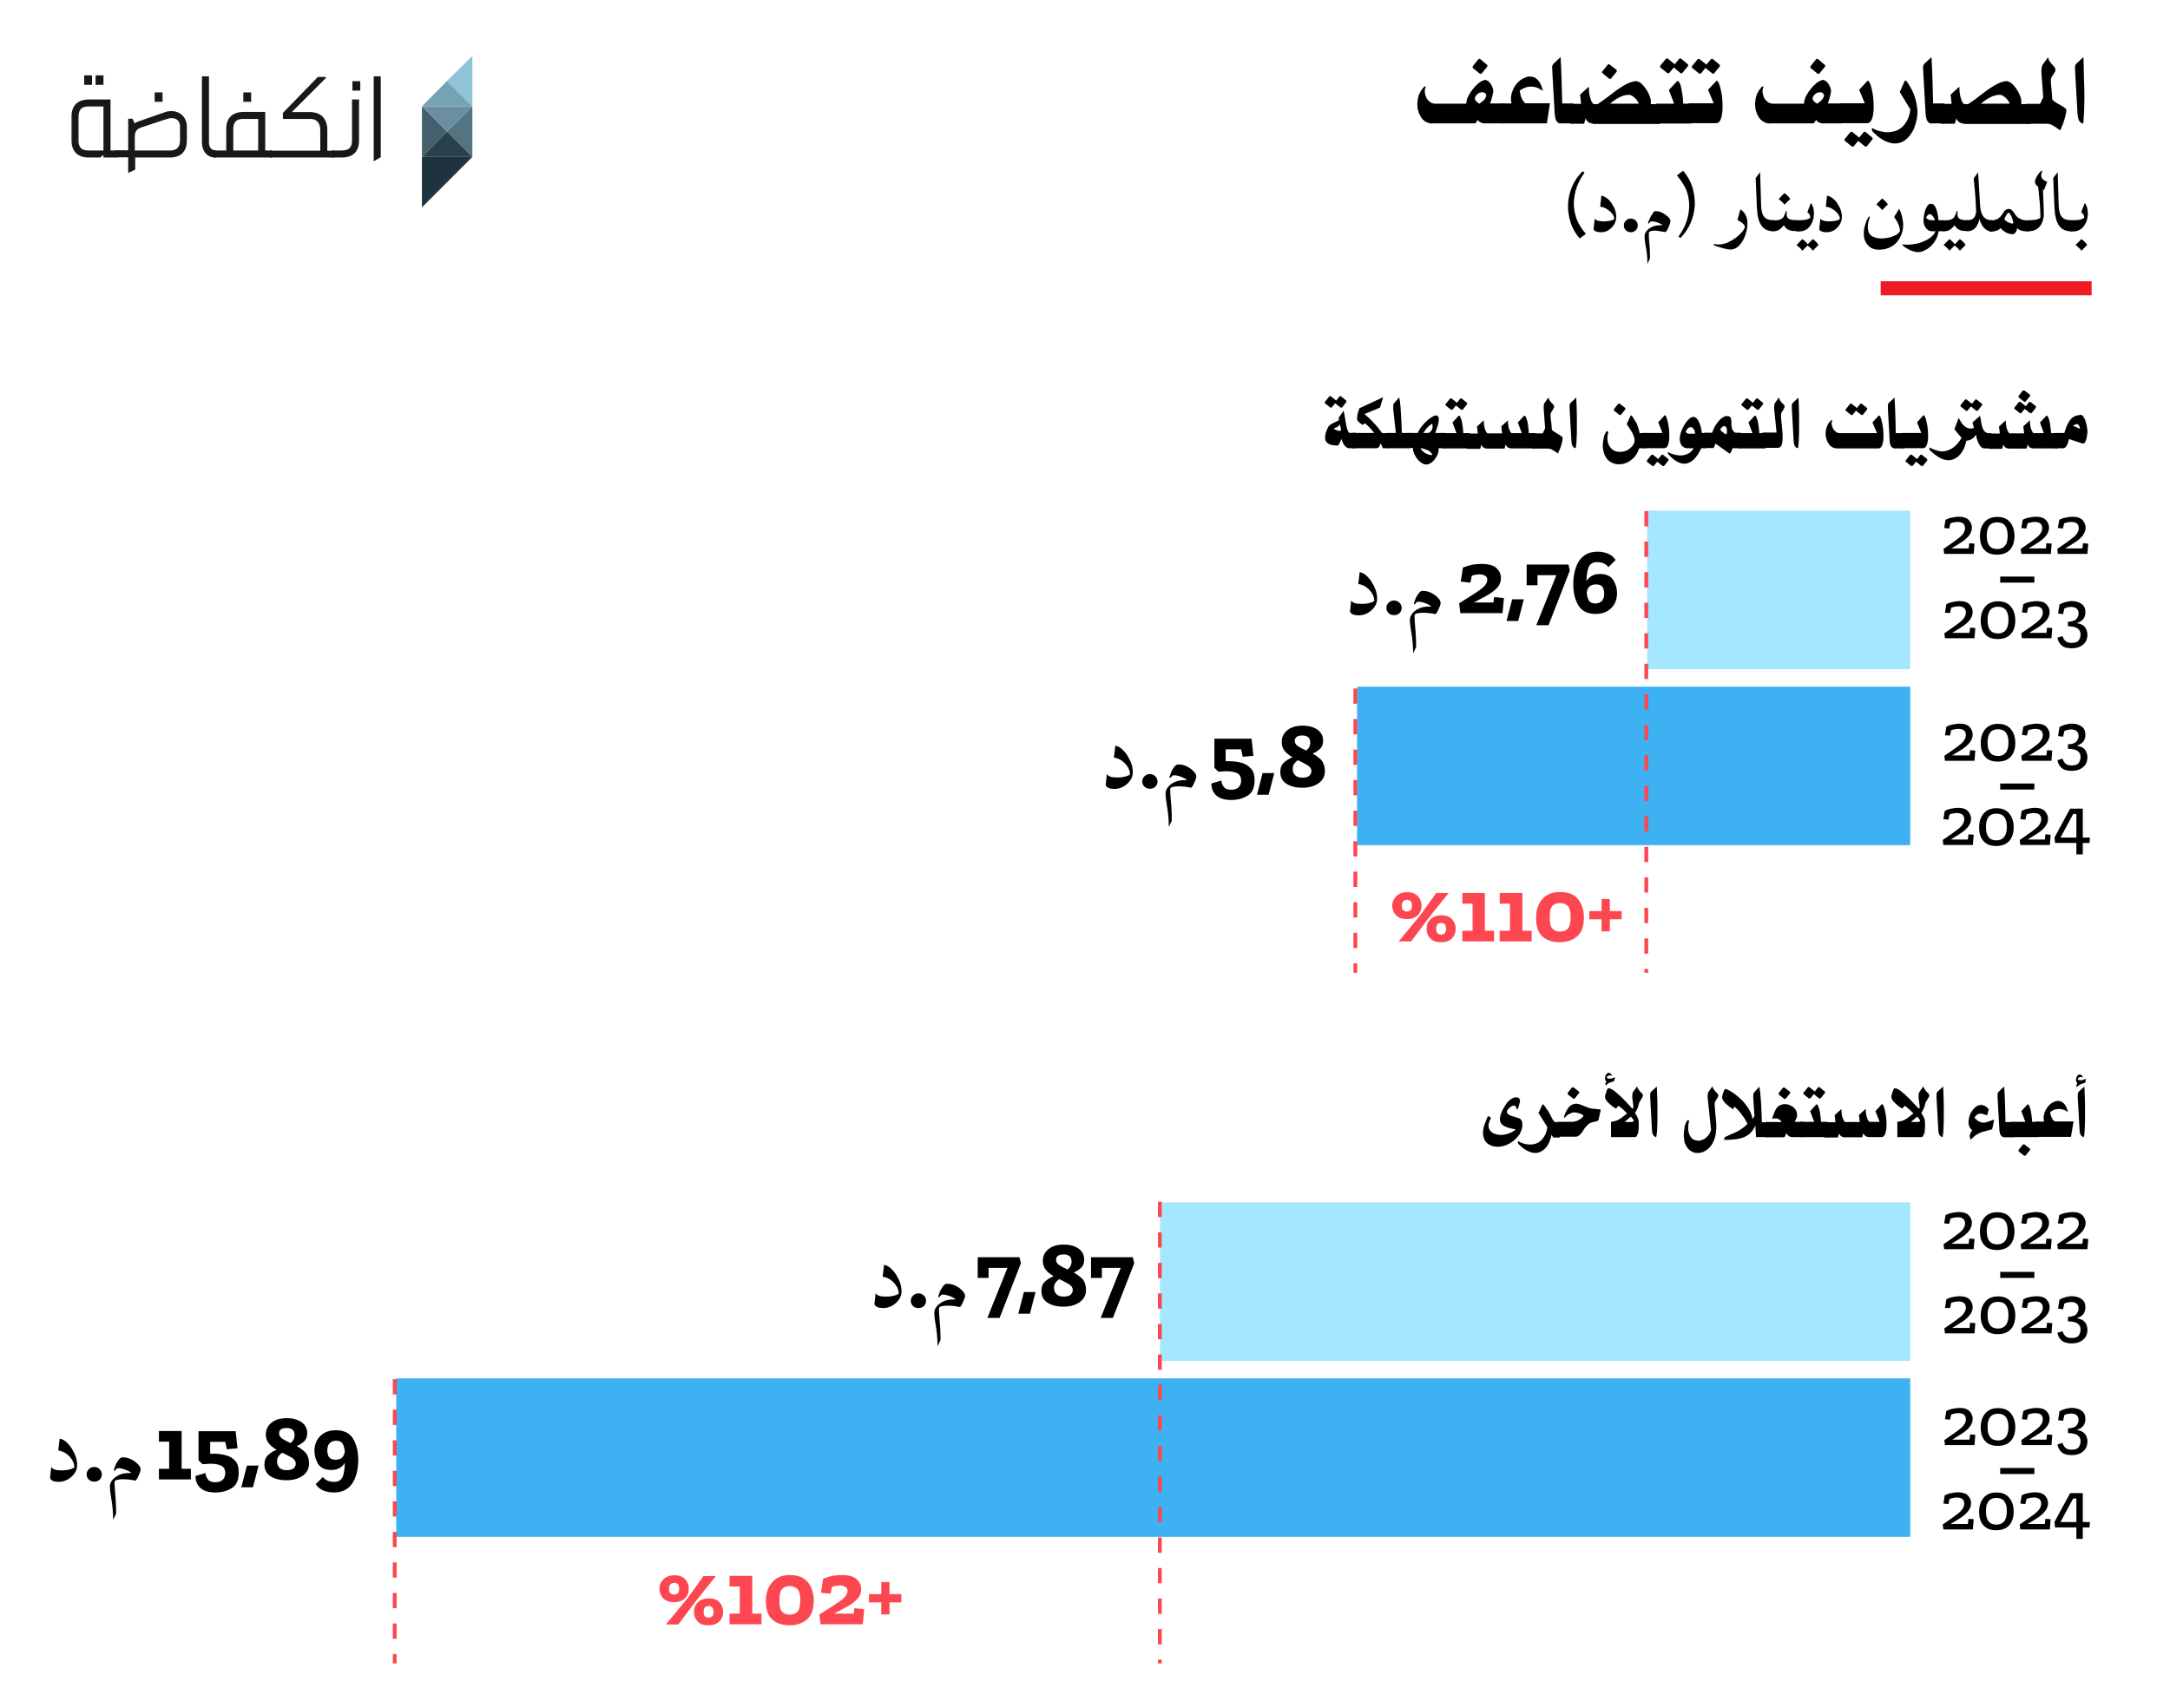 <?xml version="1.0" encoding="utf-8"?>
<!-- Generator: Adobe Illustrator 27.0.0, SVG Export Plug-In . SVG Version: 6.00 Build 0)  -->
<svg version="1.1" id="Calque_1" xmlns="http://www.w3.org/2000/svg" xmlns:xlink="http://www.w3.org/1999/xlink" x="0px" y="0px"
	 width="1080px" height="850px" viewBox="0 0 1080 850" style="enable-background:new 0 0 1080 850;" xml:space="preserve">
<g>
	<path d="M968.3,258.7c1-0.5,2.1-0.9,3.3-1.1s2.2-0.4,3.2-0.4c2.4,0,4.1,0.6,5.1,1.7c1,1.2,1.5,2.4,1.5,3.7c0,1.6-0.6,3-1.7,4.3
		c-1.1,1.3-2.5,2.4-4.1,3.4c-1.6,1-3.1,1.9-4.4,2.7h8.6l0.3-2.6l2.6,0.2l-0.4,5.1h-14.7l-0.3-2.5c3.1-2.1,5.7-3.9,7.7-5.5
		c2-1.5,3-3.2,3-4.8c0-2.1-1.3-3.1-3.8-3.1c-0.5,0-1,0.1-1.7,0.2c-0.7,0.1-1.2,0.3-1.8,0.5l-0.6,2.6l-2.5-0.3L968.3,258.7z"/>
	<path d="M1002.6,266.8c0,3-0.8,5.3-2.3,6.9c-1.5,1.6-3.7,2.4-6.4,2.4c-2.8,0-4.9-0.8-6.3-2.4c-1.5-1.6-2.2-3.9-2.2-6.8
		c0-2.8,0.7-5.1,2.2-6.9c1.5-1.8,3.6-2.7,6.4-2.7c2.9,0,5.1,0.9,6.5,2.8C1001.9,261.8,1002.6,264.1,1002.6,266.8z M999.2,266.6
		c0-4.4-1.7-6.6-5.2-6.6c-3.5,0-5.2,2.2-5.2,6.6c0,4.5,1.7,6.7,5.2,6.7c1.6,0,2.9-0.5,3.8-1.6C998.8,270.7,999.2,269,999.2,266.6z"
		/>
	<path d="M1006.7,258.7c1-0.5,2.1-0.9,3.3-1.1s2.2-0.4,3.2-0.4c2.4,0,4.1,0.6,5.1,1.7c1,1.2,1.5,2.4,1.5,3.7c0,1.6-0.6,3-1.7,4.3
		c-1.1,1.3-2.5,2.4-4.1,3.4c-1.6,1-3.1,1.9-4.4,2.7h8.6l0.3-2.6l2.6,0.2l-0.4,5.1H1006l-0.3-2.5c3.1-2.1,5.7-3.9,7.7-5.5
		c2-1.5,3-3.2,3-4.8c0-2.1-1.3-3.1-3.8-3.1c-0.5,0-1,0.1-1.7,0.2c-0.7,0.1-1.2,0.3-1.8,0.5l-0.6,2.6l-2.5-0.3L1006.7,258.7z"/>
	<path d="M1024.9,258.7c1-0.5,2.1-0.9,3.3-1.1s2.2-0.4,3.2-0.4c2.4,0,4.1,0.6,5.1,1.7c1,1.2,1.5,2.4,1.5,3.7c0,1.6-0.6,3-1.7,4.3
		c-1.1,1.3-2.5,2.4-4.1,3.4c-1.6,1-3.1,1.9-4.4,2.7h8.6l0.3-2.6l2.6,0.2l-0.4,5.1h-14.7l-0.3-2.5c3.1-2.1,5.7-3.9,7.7-5.5
		c2-1.5,3-3.2,3-4.8c0-2.1-1.3-3.1-3.8-3.1c-0.5,0-1,0.1-1.7,0.2c-0.7,0.1-1.2,0.3-1.8,0.5l-0.6,2.6l-2.5-0.3L1024.9,258.7z"/>
	<path d="M968.7,300.7c1-0.5,2.1-0.9,3.3-1.1s2.2-0.4,3.2-0.4c2.4,0,4.1,0.6,5.1,1.7c1,1.2,1.5,2.4,1.5,3.7c0,1.6-0.6,3-1.7,4.3
		c-1.1,1.3-2.5,2.4-4.1,3.4c-1.6,1-3.1,1.9-4.4,2.7h8.6l0.3-2.6l2.6,0.2l-0.4,5.1h-14.7l-0.3-2.5c3.1-2.1,5.7-3.9,7.7-5.5
		c2-1.5,3-3.2,3-4.8c0-2.1-1.3-3.1-3.8-3.1c-0.5,0-1,0.1-1.7,0.2c-0.7,0.1-1.2,0.3-1.8,0.5l-0.6,2.6L968,305L968.7,300.7z"/>
	<path d="M1003,308.8c0,3-0.8,5.3-2.3,6.9c-1.5,1.6-3.7,2.4-6.4,2.4c-2.8,0-4.9-0.8-6.3-2.4c-1.5-1.6-2.2-3.9-2.2-6.8
		c0-2.8,0.7-5.1,2.2-6.9c1.5-1.8,3.6-2.7,6.4-2.7c2.9,0,5.1,0.9,6.5,2.8C1002.3,303.8,1003,306.1,1003,308.8z M999.6,308.6
		c0-4.4-1.7-6.6-5.2-6.6c-3.5,0-5.2,2.2-5.2,6.6c0,4.5,1.7,6.7,5.2,6.7c1.6,0,2.9-0.5,3.8-1.6C999.1,312.6,999.6,310.9,999.6,308.6z
		"/>
	<path d="M1007,300.7c1-0.5,2.1-0.9,3.3-1.1s2.2-0.4,3.2-0.4c2.4,0,4.1,0.6,5.1,1.7c1,1.2,1.5,2.4,1.5,3.7c0,1.6-0.6,3-1.7,4.3
		c-1.1,1.3-2.5,2.4-4.1,3.4c-1.6,1-3.1,1.9-4.4,2.7h8.6l0.3-2.6l2.6,0.2l-0.4,5.1h-14.7l-0.3-2.5c3.1-2.1,5.7-3.9,7.7-5.5
		c2-1.5,3-3.2,3-4.8c0-2.1-1.3-3.1-3.8-3.1c-0.5,0-1,0.1-1.7,0.2c-0.7,0.1-1.2,0.3-1.8,0.5l-0.6,2.6l-2.5-0.3L1007,300.7z"/>
	<path d="M1025,300.9c0.8-0.5,1.8-0.9,2.9-1.2c1.1-0.3,2.2-0.5,3.3-0.5c1.9,0,3.5,0.5,4.8,1.4s1.9,2.3,1.9,4.2
		c0,1.1-0.3,2.2-0.9,3.1c-0.6,0.9-1.7,1.7-3.3,2.2v0.1c2,0.3,3.3,1,4.1,2.1c0.7,1.1,1.1,2.3,1.1,3.6c0,2.1-0.7,3.8-2.2,5
		s-3.3,1.8-5.6,1.8c-2.3,0-4-0.5-5.1-1.5s-1.8-2.3-2-3.8l2.5-0.8c0.3,0.9,0.7,1.7,1.4,2.4s1.7,1,3.2,1c1.7,0,2.9-0.4,3.5-1.3
		c0.6-0.9,0.9-1.9,0.9-2.9c0-1.3-0.5-2.3-1.5-3c-1-0.7-2.6-1-4.8-1.1v-2.2c2.2-0.1,3.6-0.6,4.3-1.5c0.7-0.9,1-1.8,1-2.6
		c0-2.2-1.3-3.3-3.8-3.3c-0.5,0-1,0.1-1.6,0.2c-0.6,0.1-1.2,0.3-1.7,0.6l-0.6,2.8l-2.5-0.3L1025,300.9z"/>
</g>
<g>
	<rect x="995.5" y="287" width="17" height="3"/>
</g>
<g>
	<path d="M968.7,361.7c1-0.5,2.1-0.9,3.3-1.1s2.2-0.4,3.2-0.4c2.4,0,4.1,0.6,5.1,1.7c1,1.2,1.5,2.4,1.5,3.7c0,1.6-0.6,3-1.7,4.3
		c-1.1,1.3-2.5,2.4-4.1,3.4c-1.6,1-3.1,1.9-4.4,2.7h8.6l0.3-2.6l2.6,0.2l-0.4,5.1h-14.7l-0.3-2.5c3.1-2.1,5.7-3.9,7.7-5.5
		c2-1.5,3-3.2,3-4.8c0-2.1-1.3-3.1-3.8-3.1c-0.5,0-1,0.1-1.7,0.2c-0.7,0.1-1.2,0.3-1.8,0.5l-0.6,2.6L968,366L968.7,361.7z"/>
	<path d="M1003,369.8c0,3-0.8,5.3-2.3,6.9c-1.5,1.6-3.7,2.4-6.4,2.4c-2.8,0-4.9-0.8-6.3-2.4c-1.5-1.6-2.2-3.9-2.2-6.8
		c0-2.8,0.7-5.1,2.2-6.9c1.5-1.8,3.6-2.7,6.4-2.7c2.9,0,5.1,0.9,6.5,2.8C1002.3,364.8,1003,367.1,1003,369.8z M999.6,369.6
		c0-4.4-1.7-6.6-5.2-6.6c-3.5,0-5.2,2.2-5.2,6.6c0,4.5,1.7,6.7,5.2,6.7c1.6,0,2.9-0.5,3.8-1.6C999.1,373.7,999.6,372,999.6,369.6z"
		/>
	<path d="M1007,361.7c1-0.5,2.1-0.9,3.3-1.1s2.2-0.4,3.2-0.4c2.4,0,4.1,0.6,5.1,1.7c1,1.2,1.5,2.4,1.5,3.7c0,1.6-0.6,3-1.7,4.3
		c-1.1,1.3-2.5,2.4-4.1,3.4c-1.6,1-3.1,1.9-4.4,2.7h8.6l0.3-2.6l2.6,0.2l-0.4,5.1h-14.7l-0.3-2.5c3.1-2.1,5.7-3.9,7.7-5.5
		c2-1.5,3-3.2,3-4.8c0-2.1-1.3-3.1-3.8-3.1c-0.5,0-1,0.1-1.7,0.2c-0.7,0.1-1.2,0.3-1.8,0.5l-0.6,2.6l-2.5-0.3L1007,361.7z"/>
	<path d="M1025,361.9c0.8-0.5,1.8-0.9,2.9-1.2c1.1-0.3,2.2-0.5,3.3-0.5c1.9,0,3.5,0.5,4.8,1.4s1.9,2.3,1.9,4.2
		c0,1.1-0.3,2.2-0.9,3.1c-0.6,0.9-1.7,1.7-3.3,2.2v0.1c2,0.3,3.3,1,4.1,2.1c0.7,1.1,1.1,2.3,1.1,3.6c0,2.1-0.7,3.8-2.2,5
		s-3.3,1.8-5.6,1.8c-2.3,0-4-0.5-5.1-1.5s-1.8-2.3-2-3.8l2.5-0.8c0.3,0.9,0.7,1.7,1.4,2.4s1.7,1,3.2,1c1.7,0,2.9-0.4,3.5-1.3
		c0.6-0.9,0.9-1.9,0.9-2.9c0-1.3-0.5-2.3-1.5-3c-1-0.7-2.6-1-4.8-1.1v-2.2c2.2-0.1,3.6-0.6,4.3-1.5c0.7-0.9,1-1.8,1-2.6
		c0-2.2-1.3-3.3-3.8-3.3c-0.5,0-1,0.1-1.6,0.2c-0.6,0.1-1.2,0.3-1.7,0.6l-0.6,2.8l-2.5-0.3L1025,361.9z"/>
	<path d="M967.9,403.6c1-0.5,2.1-0.9,3.3-1.1s2.2-0.4,3.2-0.4c2.4,0,4.1,0.6,5.1,1.7c1,1.2,1.5,2.4,1.5,3.7c0,1.6-0.6,3-1.7,4.3
		c-1.1,1.3-2.5,2.4-4.1,3.4c-1.6,1-3.1,1.9-4.4,2.7h8.6l0.3-2.6l2.6,0.2l-0.4,5.1h-14.7l-0.3-2.5c3.1-2.1,5.7-3.9,7.7-5.5
		c2-1.5,3-3.2,3-4.8c0-2.1-1.3-3.1-3.8-3.1c-0.5,0-1,0.1-1.7,0.2c-0.7,0.1-1.2,0.3-1.8,0.5l-0.6,2.6l-2.5-0.3L967.9,403.6z"/>
	<path d="M1002.2,411.8c0,3-0.8,5.3-2.3,6.9c-1.5,1.6-3.7,2.4-6.4,2.4c-2.8,0-4.9-0.8-6.3-2.4c-1.5-1.6-2.2-3.9-2.2-6.8
		c0-2.8,0.7-5.1,2.2-6.9c1.5-1.8,3.6-2.7,6.4-2.7c2.9,0,5.1,0.9,6.5,2.8C1001.5,406.8,1002.2,409.1,1002.2,411.8z M998.8,411.6
		c0-4.4-1.7-6.6-5.2-6.6c-3.5,0-5.2,2.2-5.2,6.6c0,4.5,1.7,6.7,5.2,6.7c1.6,0,2.9-0.5,3.8-1.6C998.3,415.6,998.8,413.9,998.8,411.6z
		"/>
	<path d="M1006.2,403.6c1-0.5,2.1-0.9,3.3-1.1s2.2-0.4,3.2-0.4c2.4,0,4.1,0.6,5.1,1.7c1,1.2,1.5,2.4,1.5,3.7c0,1.6-0.6,3-1.7,4.3
		c-1.1,1.3-2.5,2.4-4.1,3.4c-1.6,1-3.1,1.9-4.4,2.7h8.6l0.3-2.6l2.6,0.2l-0.4,5.1h-14.7l-0.3-2.5c3.1-2.1,5.7-3.9,7.7-5.5
		c2-1.5,3-3.2,3-4.8c0-2.1-1.3-3.1-3.8-3.1c-0.5,0-1,0.1-1.7,0.2c-0.7,0.1-1.2,0.3-1.8,0.5l-0.6,2.6l-2.5-0.3L1006.2,403.6z"/>
	<path d="M1036.6,425.3h-3.2v-5.7h-10.6l-0.3-2.7l7.8-14.4h6.3v14.4h3.6l-0.3,2.7h-3.3V425.3z M1033.4,416.9v-11.7h-1.6l-6.3,11.7
		H1033.4z"/>
</g>
<g>
	<rect x="995.5" y="390" width="17" height="3"/>
</g>
<g>
	<path d="M968.3,604.8c1-0.5,2.1-0.9,3.3-1.1s2.2-0.4,3.2-0.4c2.4,0,4.1,0.6,5.1,1.7s1.5,2.4,1.5,3.7c0,1.6-0.6,3-1.7,4.3
		c-1.1,1.3-2.5,2.4-4.1,3.4c-1.6,1-3.1,1.9-4.4,2.7h8.6l0.3-2.6l2.6,0.2l-0.4,5.1h-14.7l-0.3-2.5c3.1-2.1,5.7-3.9,7.7-5.5
		c2-1.5,3-3.2,3-4.8c0-2.1-1.3-3.1-3.8-3.1c-0.5,0-1,0.1-1.7,0.2c-0.7,0.1-1.2,0.3-1.8,0.5l-0.6,2.6l-2.5-0.3L968.3,604.8z"/>
	<path d="M1002.6,612.9c0,3-0.8,5.3-2.3,6.9c-1.5,1.6-3.7,2.4-6.4,2.4c-2.8,0-4.9-0.8-6.3-2.4c-1.5-1.6-2.2-3.9-2.2-6.8
		c0-2.8,0.7-5.1,2.2-6.9c1.5-1.8,3.6-2.7,6.4-2.7c2.9,0,5.1,0.9,6.5,2.8C1001.9,607.9,1002.6,610.2,1002.6,612.9z M999.2,612.7
		c0-4.4-1.7-6.6-5.2-6.6c-3.5,0-5.2,2.2-5.2,6.6c0,4.5,1.7,6.7,5.2,6.7c1.6,0,2.9-0.5,3.8-1.6C998.8,616.7,999.2,615,999.2,612.7z"
		/>
	<path d="M1006.7,604.8c1-0.5,2.1-0.9,3.3-1.1s2.2-0.4,3.2-0.4c2.4,0,4.1,0.6,5.1,1.7s1.5,2.4,1.5,3.7c0,1.6-0.6,3-1.7,4.3
		c-1.1,1.3-2.5,2.4-4.1,3.4c-1.6,1-3.1,1.9-4.4,2.7h8.6l0.3-2.6l2.6,0.2l-0.4,5.1H1006l-0.3-2.5c3.1-2.1,5.7-3.9,7.7-5.5
		c2-1.5,3-3.2,3-4.8c0-2.1-1.3-3.1-3.8-3.1c-0.5,0-1,0.1-1.7,0.2c-0.7,0.1-1.2,0.3-1.8,0.5l-0.6,2.6l-2.5-0.3L1006.7,604.8z"/>
	<path d="M1024.9,604.8c1-0.5,2.1-0.9,3.3-1.1s2.2-0.4,3.2-0.4c2.4,0,4.1,0.6,5.1,1.7s1.5,2.4,1.5,3.7c0,1.6-0.6,3-1.7,4.3
		c-1.1,1.3-2.5,2.4-4.1,3.4c-1.6,1-3.1,1.9-4.4,2.7h8.6l0.3-2.6l2.6,0.2l-0.4,5.1h-14.7l-0.3-2.5c3.1-2.1,5.7-3.9,7.7-5.5
		c2-1.5,3-3.2,3-4.8c0-2.1-1.3-3.1-3.8-3.1c-0.5,0-1,0.1-1.7,0.2c-0.7,0.1-1.2,0.3-1.8,0.5l-0.6,2.6l-2.5-0.3L1024.9,604.8z"/>
	<path d="M968.7,646.7c1-0.5,2.1-0.9,3.3-1.1s2.2-0.4,3.2-0.4c2.4,0,4.1,0.6,5.1,1.7s1.5,2.4,1.5,3.7c0,1.6-0.6,3-1.7,4.3
		c-1.1,1.3-2.5,2.4-4.1,3.4c-1.6,1-3.1,1.9-4.4,2.7h8.6l0.3-2.6l2.6,0.2l-0.4,5.1h-14.7l-0.3-2.5c3.1-2.1,5.7-3.9,7.7-5.5
		c2-1.5,3-3.2,3-4.8c0-2.1-1.3-3.1-3.8-3.1c-0.5,0-1,0.1-1.7,0.2c-0.7,0.1-1.2,0.3-1.8,0.5l-0.6,2.6L968,651L968.7,646.7z"/>
	<path d="M1003,654.8c0,3-0.8,5.3-2.3,6.9c-1.5,1.6-3.7,2.4-6.4,2.4c-2.8,0-4.9-0.8-6.3-2.4c-1.5-1.6-2.2-3.9-2.2-6.8
		c0-2.8,0.7-5.1,2.2-6.9c1.5-1.8,3.6-2.7,6.4-2.7c2.9,0,5.1,0.9,6.5,2.8C1002.3,649.8,1003,652.1,1003,654.8z M999.6,654.6
		c0-4.4-1.7-6.6-5.2-6.6c-3.5,0-5.2,2.2-5.2,6.6c0,4.5,1.7,6.7,5.2,6.7c1.6,0,2.9-0.5,3.8-1.6C999.1,658.7,999.6,657,999.6,654.6z"
		/>
	<path d="M1007,646.7c1-0.5,2.1-0.9,3.3-1.1s2.2-0.4,3.2-0.4c2.4,0,4.1,0.6,5.1,1.7s1.5,2.4,1.5,3.7c0,1.6-0.6,3-1.7,4.3
		c-1.1,1.3-2.5,2.4-4.1,3.4c-1.6,1-3.1,1.9-4.4,2.7h8.6l0.3-2.6l2.6,0.2l-0.4,5.1h-14.7l-0.3-2.5c3.1-2.1,5.7-3.9,7.7-5.5
		c2-1.5,3-3.2,3-4.8c0-2.1-1.3-3.1-3.8-3.1c-0.5,0-1,0.1-1.7,0.2c-0.7,0.1-1.2,0.3-1.8,0.5l-0.6,2.6l-2.5-0.3L1007,646.7z"/>
	<path d="M1025,646.9c0.8-0.5,1.8-0.9,2.9-1.2c1.1-0.3,2.2-0.5,3.3-0.5c1.9,0,3.5,0.5,4.8,1.4s1.9,2.3,1.9,4.2
		c0,1.1-0.3,2.2-0.9,3.1c-0.6,0.9-1.7,1.7-3.3,2.2v0.1c2,0.3,3.3,1,4.1,2.1s1.1,2.3,1.1,3.6c0,2.1-0.7,3.8-2.2,5
		c-1.4,1.2-3.3,1.8-5.6,1.8c-2.3,0-4-0.5-5.1-1.5s-1.8-2.3-2-3.8l2.5-0.8c0.3,0.9,0.7,1.7,1.4,2.4s1.7,1,3.2,1
		c1.7,0,2.9-0.4,3.5-1.3c0.6-0.9,0.9-1.9,0.9-2.9c0-1.3-0.5-2.3-1.5-3c-1-0.7-2.6-1-4.8-1.1v-2.2c2.2-0.1,3.6-0.6,4.3-1.5
		s1-1.8,1-2.6c0-2.2-1.3-3.3-3.8-3.3c-0.5,0-1,0.1-1.6,0.2c-0.6,0.1-1.2,0.3-1.7,0.6l-0.6,2.8l-2.5-0.3L1025,646.9z"/>
</g>
<g>
	<rect x="995.5" y="633.1" width="17" height="3"/>
</g>
<g>
	<path d="M968.7,702.3c1-0.5,2.1-0.9,3.3-1.1s2.2-0.4,3.2-0.4c2.4,0,4.1,0.6,5.1,1.7s1.5,2.4,1.5,3.7c0,1.6-0.6,3-1.7,4.3
		c-1.1,1.3-2.5,2.4-4.1,3.4c-1.6,1-3.1,1.9-4.4,2.7h8.6l0.3-2.6l2.6,0.2l-0.4,5.1h-14.7l-0.3-2.5c3.1-2.1,5.7-3.9,7.7-5.5
		c2-1.5,3-3.2,3-4.8c0-2.1-1.3-3.1-3.8-3.1c-0.5,0-1,0.1-1.7,0.2c-0.7,0.1-1.2,0.3-1.8,0.5l-0.6,2.6l-2.5-0.3L968.7,702.3z"/>
	<path d="M1003,710.4c0,3-0.8,5.3-2.3,6.9c-1.5,1.6-3.7,2.4-6.4,2.4c-2.8,0-4.9-0.8-6.3-2.4c-1.5-1.6-2.2-3.9-2.2-6.8
		c0-2.8,0.7-5.1,2.2-6.9c1.5-1.8,3.6-2.7,6.4-2.7c2.9,0,5.1,0.9,6.5,2.8C1002.3,705.5,1003,707.7,1003,710.4z M999.6,710.3
		c0-4.4-1.7-6.6-5.2-6.6c-3.5,0-5.2,2.2-5.2,6.6c0,4.5,1.7,6.7,5.2,6.7c1.6,0,2.9-0.5,3.8-1.6C999.1,714.3,999.6,712.6,999.6,710.3z
		"/>
	<path d="M1007,702.3c1-0.5,2.1-0.9,3.3-1.1s2.2-0.4,3.2-0.4c2.4,0,4.1,0.6,5.1,1.7s1.5,2.4,1.5,3.7c0,1.6-0.6,3-1.7,4.3
		c-1.1,1.3-2.5,2.4-4.1,3.4c-1.6,1-3.1,1.9-4.4,2.7h8.6l0.3-2.6l2.6,0.2l-0.4,5.1h-14.7l-0.3-2.5c3.1-2.1,5.7-3.9,7.7-5.5
		c2-1.5,3-3.2,3-4.8c0-2.1-1.3-3.1-3.8-3.1c-0.5,0-1,0.1-1.7,0.2c-0.7,0.1-1.2,0.3-1.8,0.5l-0.6,2.6l-2.5-0.3L1007,702.3z"/>
	<path d="M1025,702.5c0.8-0.5,1.8-0.9,2.9-1.2c1.1-0.3,2.2-0.5,3.3-0.5c1.9,0,3.5,0.5,4.8,1.4s1.9,2.3,1.9,4.2
		c0,1.1-0.3,2.2-0.9,3.1c-0.6,0.9-1.7,1.7-3.3,2.2v0.1c2,0.3,3.3,1,4.1,2.1s1.1,2.3,1.1,3.6c0,2.1-0.7,3.8-2.2,5
		c-1.4,1.2-3.3,1.8-5.6,1.8c-2.3,0-4-0.5-5.1-1.5s-1.8-2.3-2-3.8l2.5-0.8c0.3,0.9,0.7,1.7,1.4,2.4s1.7,1,3.2,1
		c1.7,0,2.9-0.4,3.5-1.3c0.6-0.9,0.9-1.9,0.9-2.9c0-1.3-0.5-2.3-1.5-3c-1-0.7-2.6-1-4.8-1.1V711c2.2-0.1,3.6-0.6,4.3-1.5
		s1-1.8,1-2.6c0-2.2-1.3-3.3-3.8-3.3c-0.5,0-1,0.1-1.6,0.2c-0.6,0.1-1.2,0.3-1.7,0.6l-0.6,2.8l-2.5-0.3L1025,702.5z"/>
	<path d="M967.9,744.3c1-0.5,2.1-0.9,3.3-1.1s2.2-0.4,3.2-0.4c2.4,0,4.1,0.6,5.1,1.7s1.5,2.4,1.5,3.7c0,1.6-0.6,3-1.7,4.3
		c-1.1,1.3-2.5,2.4-4.1,3.4c-1.6,1-3.1,1.9-4.4,2.7h8.6l0.3-2.6l2.6,0.2l-0.4,5.1h-14.7l-0.3-2.5c3.1-2.1,5.7-3.9,7.7-5.5
		c2-1.5,3-3.2,3-4.8c0-2.1-1.3-3.1-3.8-3.1c-0.5,0-1,0.1-1.7,0.2c-0.7,0.1-1.2,0.3-1.8,0.5l-0.6,2.6l-2.5-0.3L967.9,744.3z"/>
	<path d="M1002.2,752.4c0,3-0.8,5.3-2.3,6.9c-1.5,1.6-3.7,2.4-6.4,2.4c-2.8,0-4.9-0.8-6.3-2.4c-1.5-1.6-2.2-3.9-2.2-6.8
		c0-2.8,0.7-5.1,2.2-6.9c1.5-1.8,3.6-2.7,6.4-2.7c2.9,0,5.1,0.9,6.5,2.8C1001.5,747.4,1002.2,749.7,1002.2,752.4z M998.8,752.2
		c0-4.4-1.7-6.6-5.2-6.6c-3.5,0-5.2,2.2-5.2,6.6c0,4.5,1.7,6.7,5.2,6.7c1.6,0,2.9-0.5,3.8-1.6C998.3,756.3,998.8,754.6,998.8,752.2z
		"/>
	<path d="M1006.2,744.3c1-0.5,2.1-0.9,3.3-1.1s2.2-0.4,3.2-0.4c2.4,0,4.1,0.6,5.1,1.7s1.5,2.4,1.5,3.7c0,1.6-0.6,3-1.7,4.3
		c-1.1,1.3-2.5,2.4-4.1,3.4c-1.6,1-3.1,1.9-4.4,2.7h8.6l0.3-2.6l2.6,0.2l-0.4,5.1h-14.7l-0.3-2.5c3.1-2.1,5.7-3.9,7.7-5.5
		c2-1.5,3-3.2,3-4.8c0-2.1-1.3-3.1-3.8-3.1c-0.5,0-1,0.1-1.7,0.2c-0.7,0.1-1.2,0.3-1.8,0.5l-0.6,2.6l-2.5-0.3L1006.2,744.3z"/>
	<path d="M1036.6,766h-3.2v-5.7h-10.6l-0.3-2.7l7.8-14.4h6.3v14.4h3.6l-0.3,2.7h-3.3V766z M1033.4,757.6v-11.7h-1.6l-6.3,11.7
		H1033.4z"/>
</g>
<g>
	<rect x="995.5" y="730.7" width="17" height="3"/>
</g>
<g>
	<rect x="936" y="140" style="fill:#ED1C23;" width="105" height="7"/>
</g>
<g>
	<path d="M789.3,116.4l-3.1,2.3c-2.1-2.5-3.7-5.2-4.6-8.2c-0.9-3-1.3-6-1.2-9c0.2-3.1,0.9-6,2.1-8.8c1.2-2.8,3-5.3,5.2-7.5l0.9,0.8
		c-1.6,2.2-2.9,4.5-3.8,7c-0.9,2.5-1.4,5.1-1.5,7.8c-0.1,2.7,0.4,5.3,1.3,8C785.6,111.4,787.1,113.9,789.3,116.4z"/>
	<path d="M797,97.4c0.9,0.1,1.8,0.6,2.7,1.2c0.9,0.7,1.7,1.5,2.4,2.6c0.7,1,1.3,2.1,1.7,3.3c0.4,1.2,0.6,2.3,0.6,3.4
		c0,1.5-0.4,2.8-1.1,3.9c-0.7,1.2-1.7,2.1-2.8,2.8c-1.1,0.7-2.4,1-3.7,1c-2,0-3.3-0.5-3.7-1.5l0.6-5.3c0.5,0.9,2,1.4,4.4,1.4
		c0.8,0,1.7-0.1,2.5-0.2c0.8-0.1,1.5-0.3,2-0.5c0.5-0.2,0.8-0.4,0.8-0.6c0-0.8-0.3-1.6-1-2.5c-0.7-0.9-1.5-1.6-2.6-2.3
		c-1-0.7-2.2-1.1-3.4-1.2L797,97.4z"/>
	<path d="M811.6,115.6c-1,0-1.8-0.3-2.4-1c-0.7-0.6-1-1.4-1-2.4s0.3-1.8,1-2.4c0.7-0.7,1.5-1,2.4-1c1,0,1.8,0.3,2.5,1
		c0.7,0.7,1,1.5,1,2.4s-0.3,1.8-1,2.4C813.4,115.3,812.6,115.6,811.6,115.6z"/>
	<path d="M824,105.1c1.2,0,2.4,0.3,3.5,0.9c1.1,0.6,2,1.3,2.8,2c0.7,0.8,1.1,1.5,1.1,2.1c0,0.2-0.1,0.6-0.3,1.2
		c-0.2,0.6-0.4,1.2-0.7,1.9c-0.3,0.7-0.6,1.2-0.9,1.7c-0.3,0.4-0.6,0.7-0.8,0.6c-0.7-0.1-1.5-0.2-2.5-0.4c-1-0.2-1.9-0.3-2.7-0.3
		c-0.8,0-1.5,0.1-2.1,0.3c-0.6,0.2-0.8,0.6-0.8,1.2c0,1.5,0.1,3.1,0.3,5c0.2,1.9,0.3,4.3,0.3,7.3l-1.3,2.8c0-3-0.2-5.7-0.7-8.1
		c-0.5-2.4-0.7-4.3-0.7-5.8c0-0.8,0.3-1.7,1-2.5c0.6-0.8,1.6-1.5,2.8-2.1c1.2-0.6,2.7-0.8,4.4-0.8c0.6,0,1.2,0,1.7,0.1l-0.4,0.4
		c-0.3-0.4-0.9-0.9-1.6-1.2c-0.7-0.4-1.5-0.7-2.2-0.9c-0.8-0.2-1.5-0.3-2.1-0.3c-0.3,0-0.6,0.1-0.8,0.3c-0.2,0.2-0.4,0.5-0.7,0.8
		l-0.4-0.1c0.1-0.6,0.4-1.4,0.8-2.3c0.4-0.9,0.9-1.8,1.5-2.5C822.8,105.4,823.4,105.1,824,105.1z"/>
	<path d="M834.6,87.3l3.1-2.3c2.1,2.5,3.7,5.2,4.6,8.2c0.9,3,1.3,6,1.2,9c-0.2,3.1-0.9,6-2.1,8.8c-1.2,2.8-2.9,5.3-5.1,7.5l-0.9-0.8
		c1.6-2.2,2.9-4.5,3.8-7c0.9-2.5,1.4-5.1,1.5-7.8c0.1-2.7-0.4-5.3-1.3-8C838.3,92.3,836.7,89.8,834.6,87.3z"/>
	<path d="M852.8,121.8l0.2-0.4c0.7,0.2,1.5,0.3,2.3,0.3c1.5,0,3-0.3,4.6-1c1.5-0.7,2.9-1.5,4.2-2.5c1.3-1,2.3-2,3.1-3
		c0.8-1,1.2-1.7,1.2-2.3c0-0.5-0.4-1.1-1.2-1.8c-0.8-0.7-1.6-1.2-2.5-1.6l1.5-5.3c1.1,0.7,2,1.7,2.6,2.9c0.6,1.2,0.9,2.5,0.9,4
		c0,1.4-0.2,2.9-0.6,4.4c-0.4,1.5-1,3-1.7,4.3c-0.8,1.3-1.7,2.4-2.7,3.2c-1,0.8-2.2,1.2-3.5,1.2c-0.7,0-1.6-0.1-2.7-0.4
		c-1.1-0.2-2.1-0.6-3.1-0.9C854.1,122.6,853.3,122.2,852.8,121.8z"/>
	<path d="M882.5,115.1c-2.6,0-4.6-1-5.9-2.9c-1.3-1.9-2-4.8-2.2-8.8l-0.6-14.8l2.2-2.9l0.5,16.6c0.1,2.7,0.6,4.6,1.6,5.7
		c1,1.1,2.4,1.6,4.4,1.6c0.5,0,0.9,0.3,1.2,0.9c0.3,0.6,0.4,1.2,0.4,1.8c0,0.6-0.1,1.3-0.4,1.9C883.4,114.8,883,115.1,882.5,115.1z"
		/>
	<path d="M882.4,115.1c-0.4,0-0.7-0.3-1-0.8c-0.2-0.5-0.4-1.2-0.4-1.9c0-0.7,0.1-1.4,0.4-1.9c0.2-0.5,0.6-0.8,1-0.8h0.1
		c1.5,0,2.6-0.1,3.4-0.4c0.8-0.3,1.4-0.7,1.8-1.4c0.4-0.7,0.8-1.6,1.2-2.9l0.4,0.1c-0.1,0.5-0.1,0.9-0.1,1.3c0,1.3,0.4,2.2,1.2,2.6
		c0.8,0.4,2,0.6,3.6,0.6h0.1c0.4,0,0.8,0.3,1,0.8c0.3,0.5,0.4,1.2,0.4,1.9c0,0.8-0.1,1.4-0.4,1.9c-0.3,0.5-0.6,0.8-1.1,0.8h-0.5
		c-1.8,0-3.2-0.3-4.1-1c-0.9-0.7-1.6-1.7-2.1-2.9l1,0.2c-0.6,1.1-1.4,1.9-2.3,2.7c-0.9,0.7-2,1.1-3.2,1.1H882.4z M888.1,96.1
		c1.2,0.8,2.1,1.8,2.9,2.9l-2.9,2.9c-0.4-0.6-0.8-1.1-1.3-1.5c-0.5-0.5-1-0.9-1.6-1.3L888.1,96.1z"/>
	<path d="M894.3,109.6h1.7c1.6,0,2.8-0.2,3.7-0.5c0.8-0.3,1.3-0.6,1.3-0.9c0-0.5-0.1-0.9-0.4-1.4c-0.3-0.5-0.7-0.9-1.1-1.2l1.8-4.6
		c0.5,0.7,0.9,1.6,1.2,2.5c0.2,0.9,0.3,1.9,0.3,2.8c0,1.6-0.3,3.1-0.9,4.4c-0.6,1.4-1.4,2.4-2.5,3.3c-1.1,0.8-2.4,1.2-3.9,1.2h-1.1
		c-0.4,0-0.8-0.3-1-0.9c-0.2-0.6-0.3-1.3-0.3-1.9c0-0.6,0.1-1.2,0.3-1.8C893.5,109.9,893.8,109.6,894.3,109.6z M897,119
		c1.2,0.8,2.1,1.8,2.9,2.9l-2.9,2.9c-0.4-0.6-0.8-1.1-1.3-1.5c-0.5-0.5-1-0.9-1.6-1.3L897,119z M902.2,119c1.2,0.8,2.1,1.8,2.9,2.9
		l-2.9,2.9c-0.4-0.6-0.8-1.1-1.3-1.5c-0.5-0.5-1-0.9-1.6-1.3L902.2,119z"/>
	<path d="M909.3,97.4c0.9,0.1,1.8,0.6,2.7,1.2c0.9,0.7,1.7,1.5,2.4,2.6c0.7,1,1.3,2.1,1.7,3.3c0.4,1.2,0.6,2.3,0.6,3.4
		c0,1.5-0.4,2.8-1.1,3.9c-0.7,1.2-1.7,2.1-2.8,2.8c-1.1,0.7-2.4,1-3.7,1c-2,0-3.3-0.5-3.7-1.5l0.6-5.3c0.5,0.9,2,1.4,4.4,1.4
		c0.8,0,1.7-0.1,2.5-0.2c0.8-0.1,1.5-0.3,2-0.5c0.5-0.2,0.8-0.4,0.8-0.6c0-0.8-0.3-1.6-1-2.5c-0.7-0.9-1.5-1.6-2.6-2.3
		c-1-0.7-2.2-1.1-3.4-1.2L909.3,97.4z"/>
	<path d="M945.2,103.9c0.7,1.4,1.2,2.8,1.5,4.2c0.3,1.4,0.5,2.7,0.5,3.9c0,2.2-0.5,4.2-1.5,6.1c-1,1.9-2.3,3.4-4.1,4.5
		c-1.8,1.1-3.9,1.7-6.3,1.7c-2.4,0-4.3-0.7-5.6-2.2c-1.4-1.5-2.1-3.4-2.1-5.8c0-1.1,0.1-2.3,0.4-3.4c0.3-1.1,0.6-2.2,1-3.1
		c0.4-0.9,0.8-1.6,1.2-2.1l0.5,0.2c-0.3,0.8-0.6,1.6-0.8,2.5c-0.2,0.9-0.3,1.8-0.3,2.7c0,2.1,0.7,3.6,2,4.4c1.3,0.8,3,1.2,4.9,1.2
		c1,0,2.1-0.1,3.3-0.4c1.2-0.2,2.4-0.6,3.5-1.2c1.1-0.5,1.9-1.3,2.4-2.1l-0.1,0.5c0-1.4-0.2-2.7-0.8-3.9c-0.5-1.2-1.2-2.4-2.1-3.6
		L945.2,103.9z M936.7,98.8c1.2,0.8,2.1,1.8,2.9,2.9l-2.9,2.9c-0.4-0.6-0.8-1.1-1.3-1.5c-0.5-0.5-1-0.9-1.6-1.3L936.7,98.8z"/>
	<path d="M954.6,125.5c-0.8,0-1.8-0.2-2.7-0.5c-1-0.3-1.9-0.8-2.8-1.3c-0.9-0.5-1.7-1.1-2.3-1.7l0.2-0.4c0.8,0.2,1.7,0.2,2.6,0.2
		c1.2,0,2.6-0.2,4.2-0.5c1.6-0.3,3.1-0.9,4.6-1.6c1.5-0.7,2.7-1.6,3.7-2.7c1-1.1,1.5-2.3,1.5-3.8c0-1.5-0.2-2.7-0.6-3.7
		c-0.4-1-0.8-1.7-1.3-2.2c-0.5-0.5-0.9-0.7-1.2-0.7c-0.4,0-0.8,0.2-1.2,0.6c-0.4,0.4-0.6,0.8-0.6,1.2c0,0.2,0.2,0.4,0.7,0.7
		c0.4,0.3,1.1,0.5,2,0.5h6c0.5,0,0.8,0.3,1,0.9c0.2,0.6,0.3,1.2,0.3,1.8c0,0.6-0.1,1.3-0.3,1.9c-0.2,0.6-0.6,0.9-1,0.9h-5.9
		c-0.9,0-1.6-0.3-2.2-0.8c-0.6-0.5-1.1-1.2-1.5-2c-0.3-0.8-0.5-1.6-0.5-2.5c0-0.5,0.1-1.2,0.2-2.1c0.1-0.9,0.3-1.9,0.6-2.8
		c0.3-1,0.7-1.8,1.2-2.5c0.5-0.7,1.1-1,1.8-1c0.7,0,1.3,0.4,1.8,1.1c0.5,0.7,0.9,1.7,1.2,2.9c0.3,1.2,0.5,2.5,0.6,3.9
		c0.1,1.4,0.2,2.8,0.2,4.1c0,1.9-0.3,3.5-1,5c-0.7,1.5-1.6,2.8-2.6,3.8c-1.1,1.1-2.2,1.9-3.4,2.4
		C956.6,125.3,955.6,125.5,954.6,125.5z"/>
	<path d="M967.4,115.1c-0.4,0-0.7-0.3-1-0.8c-0.2-0.5-0.4-1.2-0.4-1.9c0-0.7,0.1-1.4,0.4-1.9c0.2-0.5,0.6-0.8,1-0.8h0.1
		c1.5,0,2.6-0.1,3.4-0.4c0.8-0.3,1.4-0.7,1.8-1.4c0.4-0.7,0.8-1.6,1.2-2.9l0.4,0.1c-0.1,0.5-0.1,0.9-0.1,1.3c0,1.3,0.4,2.2,1.2,2.6
		c0.8,0.4,2,0.6,3.6,0.6h0.1c0.4,0,0.8,0.3,1,0.8c0.3,0.5,0.4,1.2,0.4,1.9c0,0.8-0.1,1.4-0.4,1.9c-0.3,0.5-0.6,0.8-1.1,0.8h-0.5
		c-1.8,0-3.2-0.3-4.1-1c-0.9-0.7-1.6-1.7-2.1-2.9l1,0.2c-0.6,1.1-1.4,1.9-2.3,2.7c-0.9,0.7-2,1.1-3.2,1.1H967.4z M970.2,119
		c1.2,0.8,2.1,1.8,2.9,2.9l-2.9,2.9c-0.4-0.6-0.8-1.1-1.3-1.5c-0.5-0.5-1-0.9-1.6-1.3L970.2,119z M975.4,119
		c1.2,0.8,2.1,1.8,2.9,2.9l-2.9,2.9c-0.4-0.6-0.8-1.1-1.3-1.5c-0.5-0.5-1-0.9-1.6-1.3L975.4,119z"/>
	<path d="M984.5,85.8l1,16.8c0.2,2.4,0.8,4.2,1.7,5.3s2.2,1.7,3.8,1.7c0.6,0,1,0.3,1.3,0.9c0.3,0.6,0.4,1.2,0.4,1.8
		c0,0.6-0.1,1.3-0.4,1.9c-0.3,0.6-0.7,0.9-1.3,0.9c-1,0-2-0.3-2.8-1c-0.9-0.7-1.6-1.6-2.1-2.7c-0.6-1.1-1-2.2-1.2-3.3l0.3-0.1
		c-0.1,2.1-0.8,3.8-1.8,5.1c-1.1,1.3-2.4,2-4.1,2c-0.6,0-1-0.3-1.3-0.9c-0.2-0.6-0.4-1.2-0.4-1.9c0-0.6,0.1-1.2,0.4-1.8
		c0.2-0.6,0.7-0.9,1.3-0.9c1.4,0,2.5-0.4,3.2-1.3s1-2,1-3.4c0-0.6-0.1-2.1-0.2-4.6c-0.1-2.5-0.5-6.3-1-11.5L984.5,85.8z"/>
	<path d="M999.7,104c0.7,0,1.2,0.2,1.6,0.6c0.4,0.4,0.8,0.8,1.1,1.4c0.4,0.6,0.8,1.1,1.3,1.7c0.5,0.6,1.2,1,2.1,1.4
		c0.9,0.4,2.1,0.6,3.6,0.6c0.5,0,0.9,0.3,1.2,0.9c0.3,0.6,0.4,1.2,0.4,1.8c0,0.6-0.1,1.3-0.4,1.9c-0.3,0.6-0.7,0.9-1.2,0.9
		c-1.5,0-2.7-0.2-3.7-0.5c-0.9-0.3-1.6-0.9-2.1-1.6h0.3c0,1-0.2,1.9-0.7,2.5c-0.5,0.6-0.9,1-1.4,1c-1.4,0-2.7-0.4-3.8-1.1
		c-1.1-0.7-2-1.5-2.7-2.3l0.6-0.1c-0.5,0.8-1.2,1.4-2.1,1.7c-0.9,0.3-1.9,0.5-3.1,0.5c-0.5,0-0.8-0.3-1-0.9
		c-0.2-0.6-0.3-1.2-0.3-1.9c0-0.6,0.1-1.3,0.3-1.9s0.6-0.9,1-0.9c1.5,0,2.7-0.3,3.6-0.8c0.9-0.6,1.5-1.2,2-2c0.5-0.7,1-1.4,1.4-2
		C998.4,104.3,999,104,999.7,104z M997.6,108.9c0,0.4,0.3,0.7,0.8,1.1c0.5,0.4,1.1,0.7,1.7,0.9c0.6,0.3,1.1,0.4,1.5,0.4
		c0.3,0,0.4-0.2,0.4-0.5c0-0.2-0.1-0.6-0.2-1.1c-0.2-0.5-0.4-1.1-0.6-1.7c-0.2-0.6-0.5-1.1-0.8-1.5s-0.5-0.6-0.7-0.6
		c-0.3,0-0.5,0.2-0.8,0.6s-0.6,0.9-0.8,1.4C997.7,108.4,997.6,108.7,997.6,108.9z"/>
	<path d="M1014.1,90.4l2.6,1.6c0.1,3,0.2,5.7,0.3,8.1c0.1,2.4,0.2,4.6,0.2,6.5c0,1.4-0.3,2.8-0.8,4.1c-0.5,1.3-1.4,2.4-2.5,3.2
		c-1.1,0.8-2.6,1.2-4.3,1.2c-0.4,0-0.8-0.3-1-0.9c-0.2-0.6-0.3-1.2-0.3-1.9c0-0.6,0.1-1.2,0.3-1.8c0.2-0.6,0.5-0.9,1-0.9
		c0.8,0,1.7,0,2.5-0.1c0.9-0.1,1.7-0.2,2.3-0.5c0.7-0.2,1.1-0.6,1.2-1.1l-0.2,0.9c0.1-0.2,0.1-0.7,0.1-1.3c0-1.3-0.1-3.5-0.3-6.4
		C1014.9,98.2,1014.6,94.6,1014.1,90.4z M1016.1,84.9l0.4,0.2c-1.3,2.6-0.5,4.4,2.4,5.4l-1.6,4.1c-1.4-0.6-2.5-1.2-3.3-1.9
		c-0.8-0.7-1.2-1.4-1.2-2.2c0-0.6,0.2-1.3,0.6-2.1c0.4-0.8,0.9-1.5,1.4-2.2C1015.4,85.6,1015.8,85.1,1016.1,84.9z"/>
	<path d="M1030.6,115.1c-2.6,0-4.6-1-5.9-2.9c-1.3-1.9-2-4.8-2.2-8.8l-0.6-14.8l2.2-2.9l0.5,16.6c0.1,2.7,0.6,4.6,1.6,5.7
		c1,1.1,2.4,1.6,4.4,1.6c0.5,0,0.9,0.3,1.2,0.9c0.3,0.6,0.4,1.2,0.4,1.8c0,0.6-0.1,1.3-0.4,1.9
		C1031.5,114.8,1031.1,115.1,1030.6,115.1z"/>
	<path d="M1030.6,109.6h1.7c1.6,0,2.8-0.2,3.7-0.5c0.8-0.3,1.3-0.6,1.3-0.9c0-0.5-0.1-0.9-0.4-1.4c-0.3-0.5-0.7-0.9-1.1-1.2l1.8-4.6
		c0.5,0.7,0.9,1.6,1.2,2.5c0.2,0.9,0.3,1.9,0.3,2.8c0,1.6-0.3,3.1-0.9,4.4c-0.6,1.4-1.4,2.4-2.5,3.3c-1.1,0.8-2.4,1.2-3.9,1.2h-1.1
		c-0.4,0-0.8-0.3-1-0.9c-0.2-0.6-0.3-1.3-0.3-1.9c0-0.6,0.1-1.2,0.3-1.8C1029.8,109.9,1030.1,109.6,1030.6,109.6z M1035.9,119
		c1.2,0.8,2.1,1.8,2.9,2.9l-2.9,2.9c-0.4-0.6-0.8-1.1-1.3-1.5c-0.5-0.5-1-0.9-1.6-1.3L1035.9,119z"/>
</g>
<g>
	<g>
		<g>
			<g>
				<path style="fill:#1A171B;" d="M44.2,78.1c-6,0-8.2-3.6-8.2-8.1V57.9c0-5.9,3.7-8.1,8.5-8.1h10.2v25.4h3.4v2.8h-6.2v-1.7
					l-2.1,1.7H44.2z M51.9,52.6H44c-3.9,0-5.3,2.1-5.3,5.4v12c0,3.4,1.7,5.2,5.2,5.2h7.9V52.6z"/>
			</g>
			<g>
				<path style="fill:#1A171B;" d="M58.4,78.4h-6.9v-1.3l-1.7,1.3h-5.6c-5.5,0-8.6-3-8.6-8.4V57.9c0-5.4,3.1-8.4,8.8-8.4H55v25.4
					h3.4V78.4z M52.2,77.7h5.5v-2.1h-3.4V50.2h-9.9c-3.7,0-8.2,1.3-8.2,7.7V70c0,3.5,1.4,7.7,7.9,7.7h5.4l2.6-2.1V77.7z M52.2,75.6
					H44c-3.6,0-5.5-1.9-5.5-5.5v-12c0-3.9,1.8-5.8,5.6-5.8h8.2V75.6z M44,53c-3.4,0-4.9,1.6-4.9,5.1v12c0,3.3,1.6,4.8,4.8,4.8h7.6
					V53H44z"/>
			</g>
		</g>
		<g>
			<g>
				<path style="fill:#1A171B;" d="M64.1,59.4h1.7l1.1,2.5c0.6-0.6,1.4-0.9,2.2-1.2l13.3-4.6c1-0.3,2-0.5,3-0.5c4,0,7.4,2.9,7.4,7.5
					v6.6c0,5.8-3.1,8.3-8.2,8.3H66.9v6.1l-2.8,1.4v-7.5h-6.4v-2.8h6.4V59.4z M84.7,75.2c3.9,0,5.3-2.3,5.3-5.4V63c0-2-1-4.5-4.5-4.5
					c-1.2,0-2.1,0.3-3.2,0.7L70.7,63c-2.4,0.8-3.8,2-3.8,4.8v7.5H84.7z"/>
			</g>
			<g>
				<path style="fill:#1A171B;" d="M63.8,86.1v-7.8h-6.4v-3.5h6.4V59.1H66l1,2.3c0.5-0.4,1.1-0.7,2-1l13.2-4.6
					c1.1-0.4,2.1-0.5,3.1-0.5c4.5,0,7.7,3.3,7.7,7.8v6.6c0,5.7-2.9,8.7-8.5,8.7H67.3v6L63.8,86.1z M58.1,77.7h6.4V85l2.1-1.1v-6.2
					h18c5.2,0,7.8-2.7,7.8-8v-6.6c0-4.1-3-7.1-7.1-7.1c-1,0-1.8,0.2-2.9,0.5L69.2,61c-1,0.3-1.6,0.6-2.1,1.1l-0.3,0.3l-1.2-2.7h-1.1
					v15.8h-6.4V77.7z M84.7,75.6H66.6v-7.8c0-3.3,2.1-4.4,4.1-5.1l11.8-3.9c1-0.3,1.9-0.6,3-0.6c3.6,0,4.8,2.5,4.8,4.8v6.8
					C90.3,73.6,88.4,75.6,84.7,75.6z M67.3,74.9h17.4c3.3,0,4.9-1.7,4.9-5.1V63c0-1-0.3-4.2-4.2-4.2c-1,0-1.8,0.3-2.8,0.6l-0.4,0.1
					l-11.5,3.8c-2.2,0.7-3.6,1.7-3.6,4.4V74.9z"/>
			</g>
		</g>
		<g>
			<g>
				<path style="fill:#1A171B;" d="M103.6,38.4V71c0,2.6,1.4,4.2,3.4,4.2v2.9c-3.8,0-6.2-3.2-6.2-7.1V38.4H103.6z"/>
			</g>
			<g>
				<path style="fill:#1A171B;" d="M107.3,78.4H107c-3.8,0-6.5-3.1-6.5-7.5V38h3.5v33c0,2.3,1.2,3.8,3.1,3.8h0.3V78.4z M101.1,38.7
					v32.2c0,3.8,2.3,6.6,5.5,6.8v-2.2c-2-0.2-3.4-1.9-3.4-4.5V38.7H101.1z"/>
			</g>
		</g>
		<g>
			<g>
				<path style="fill:#1A171B;" d="M135,75.2v2.8h-28.5v-2.8h6.4v-11c0-5.8,3.4-8.2,8.6-8.2h10.1v19.2H135z M128.8,58.9H121
					c-3.7,0-5.3,1.9-5.3,5.4v11h13.1V58.9z"/>
			</g>
			<g>
				<path style="fill:#1A171B;" d="M135.4,78.4h-29.2v-3.5h6.4V64.2c0-5.6,3.1-8.5,8.9-8.5H132v19.2h3.4V78.4z M106.9,77.7h27.8
					v-2.1h-3.4V56.4h-9.8c-5.5,0-8.2,2.6-8.2,7.8v11.4h-6.4V77.7z M129.1,75.6h-13.8V64.3c0-3.9,1.8-5.8,5.6-5.8h8.2V75.6z
					 M116.1,74.9h12.4V59.2H121c-3.4,0-4.9,1.6-4.9,5.1V74.9z"/>
			</g>
		</g>
		<g>
			<g>
				<path style="fill:#1A171B;" d="M158.4,38.6h3.6l-17.4,17.4h9.8c5.9,0,8.3,3.8,8.3,8.6v10.6h3.4v2.8h-31.5v-2.8h25.2V64.7
					c0-3.9-2.2-5.8-5.2-5.8h-13.5v-2.6L158.4,38.6z"/>
			</g>
			<g>
				<path style="fill:#1A171B;" d="M166,78.4h-31.5c-0.2,0-0.3-0.2-0.3-0.3v-2.8c0-0.2,0.2-0.3,0.3-0.3h24.9V64.7
					c0-3.4-1.8-5.5-4.8-5.5h-13.5c-0.2,0-0.3-0.2-0.3-0.3v-2.6c0-0.1,0-0.2,0.1-0.2l17.2-17.7c0.1-0.1,0.2-0.1,0.2-0.1h3.6
					c0.1,0,0.3,0.1,0.3,0.2c0.1,0.1,0,0.3-0.1,0.4l-16.9,16.9h9c5.5,0,8.7,3.3,8.7,9v10.2h3.1c0.2,0,0.3,0.2,0.3,0.3v2.8
					C166.4,78.2,166.2,78.4,166,78.4z M134.9,77.7h30.8v-2.1h-3.1c-0.2,0-0.3-0.2-0.3-0.3V64.7c0-5.3-2.9-8.3-8-8.3h-9.8
					c-0.1,0-0.3-0.1-0.3-0.2c-0.1-0.1,0-0.3,0.1-0.4l16.9-16.9h-2.6l-17,17.5v2.1h13.2c3.4,0,5.5,2.4,5.5,6.2v10.6
					c0,0.2-0.2,0.3-0.3,0.3h-24.9V77.7z"/>
			</g>
		</g>
		<g>
			<g>
				<path style="fill:#1A171B;" d="M170.1,75.2c4.2,0,5.5-2,5.5-5.4v-20h2.8v19.8c0,5.4-2.7,8.4-8.4,8.4h-4.4v-2.8H170.1z"/>
			</g>
			<g>
				<path style="fill:#1A171B;" d="M170,78.4h-4.8v-3.5h4.8c3.7,0,5.2-1.5,5.2-5.1V49.5h3.5v20.1C178.8,75.4,175.8,78.4,170,78.4z
					 M166,77.7h4.1c5.4,0,8.1-2.7,8.1-8.1V50.2H176v19.6c0,4-1.8,5.8-5.9,5.8H166V77.7z"/>
			</g>
		</g>
		<g>
			<g>
				<path style="fill:#1A171B;" d="M189.2,78.1l-2.8,1.6V38.4h2.8V78.1z"/>
			</g>
			<g>
				<path style="fill:#1A171B;" d="M186,80.3V38h3.5v40.2L186,80.3z M186.7,38.7v40.4l2.1-1.2V38.7H186.7z"/>
			</g>
		</g>
	</g>
	<g>
		<polygon style="fill:#1F333E;" points="210,103.2 210,78.1 235.1,78.1 235.1,78.1 		"/>
	</g>
	<g>
		<polygon style="fill:#44606D;" points="210,52.9 210,78.1 222.5,65.5 		"/>
	</g>
	<g>
		<polygon style="fill:#547482;" points="222.5,65.5 235.1,78.1 235.1,52.9 		"/>
	</g>
	<g>
		<polygon style="fill:#90C2D9;" points="222.5,40.3 235.1,52.9 235.1,27.8 		"/>
	</g>
	<g>
		<polygon style="fill:#2A404A;" points="210,78.1 235.1,78.1 222.5,65.5 		"/>
	</g>
	<g>
		<polygon style="fill:#6A8FA1;" points="210,52.9 235.1,52.9 222.5,65.5 		"/>
	</g>
	<g>
		<polygon style="fill:#77A1B4;" points="210,52.9 235.1,52.9 222.5,40.3 		"/>
	</g>
	<g>
		<g>
			<rect x="175.6" y="40.7" style="fill:#1A171B;" width="3.4" height="4.1"/>
		</g>
		<g>
			<path style="fill:#1A171B;" d="M179.3,45.1h-3.9v-4.7h3.9V45.1z M175.9,44.5h2.8V41h-2.8V44.5z"/>
		</g>
	</g>
	<g>
		<g>
			<rect x="121.4" y="46.3" style="fill:#1A171B;" width="3.4" height="4.1"/>
		</g>
		<g>
			<path style="fill:#1A171B;" d="M125,50.7h-3.9v-4.7h3.9V50.7z M121.6,50.2h2.8v-3.5h-2.8V50.2z"/>
		</g>
	</g>
	<g>
		<g>
			<rect x="77.2" y="46.3" style="fill:#1A171B;" width="3.4" height="4.1"/>
		</g>
		<g>
			<path style="fill:#1A171B;" d="M80.9,50.7H77v-4.7h3.9V50.7z M77.5,50.2h2.8v-3.5h-2.8V50.2z"/>
		</g>
	</g>
	<g>
		<g>
			<rect x="47.8" y="37.9" style="fill:#1A171B;" width="3.4" height="4.1"/>
		</g>
		<g>
			<path style="fill:#1A171B;" d="M51.5,42.2h-3.9v-4.7h3.9V42.2z M48.1,41.7h2.8v-3.5h-2.8V41.7z"/>
		</g>
	</g>
	<g>
		<g>
			<rect x="42.2" y="37.9" style="fill:#1A171B;" width="3.4" height="4.1"/>
		</g>
		<g>
			<path style="fill:#1A171B;" d="M45.8,42.2h-3.9v-4.7h3.9V42.2z M42.5,41.7h2.8v-3.5h-2.8V41.7z"/>
		</g>
	</g>
</g>
<g>
	<path d="M713,61.5c-1.3,0-2.4-0.3-3.4-0.9c-1-0.6-1.8-1.3-2.4-2.3c-0.6-1-1.1-2-1.4-3.3c-0.3-1-0.4-2-0.4-3c0-0.2,0-0.5,0-0.7
		c0.1-1.3,0.3-2.6,0.7-3.8s1.1-2.4,1.9-3.4c0.3-0.3,0.5-0.6,0.7-0.8c0.2-0.2,0.4-0.3,0.6-0.3h0.1c0.1,0,0.1,0,0.2,0.1v0.1
		c0,0.1-0.1,0.3-0.2,0.5c-0.1,0.3-0.2,0.6-0.3,1.1c0,0.2,0,0.3,0,0.5c0,0.3,0,0.7,0.1,1c0.1,0.6,0.2,1.1,0.4,1.7
		c0.2,0.6,0.5,1.1,0.9,1.6c0.4,0.5,0.9,0.9,1.4,1.3s1.3,0.6,2,0.7c2.2,0,4.1,0,5.7,0c1.6,0,2.9,0,4,0h6.2c0-0.1,0-0.2,0-0.3
		c0-0.3,0-0.6,0.1-1c0.1-0.5,0.3-1.1,0.5-1.7c0.3-0.6,0.6-1.3,1.2-2.2c0.5-0.9,1.2-1.7,1.9-2.6c0.7-0.9,1.5-1.6,2.3-2.3
		c0.8-0.7,1.7-1.2,2.5-1.5c0.3-0.1,0.6-0.2,0.8-0.2c0.3,0,0.6,0.1,0.9,0.2c0.5,0.3,1,0.6,1.4,1.1c0.4,0.5,0.8,1,1.1,1.7
		c0.3,0.6,0.5,1.2,0.6,1.7c0,0.1,0.1,0.3,0.1,0.5c0,0.1,0,0.3,0,0.4c0,0.4-0.1,0.8-0.2,1.2c-0.1,0.4-0.2,0.9-0.3,1.4
		s-0.3,0.9-0.4,1.4c-0.1,0.4-0.2,0.9-0.4,1.2c-0.1,0.4-0.2,0.7-0.3,0.9h3.4c0.4,0,0.8,0,1.4,0c0.6,0,1.4,0,2.4,0v9.9h-10.2
		c-0.3,0-0.5-0.1-0.8-0.1c-0.3-0.1-0.6-0.2-0.8-0.3s-0.5-0.3-0.8-0.5c-0.3-0.2-0.5-0.5-0.7-0.8l-1.2,1.7H713z M740,32.2
		c0.2,0.1,0.3,0.3,0.3,0.5v0.1c0,0.2-0.1,0.4-0.2,0.5l-2.6,3.2c-0.1,0.2-0.3,0.3-0.5,0.3h-0.1c-0.2,0-0.4-0.1-0.5-0.2l-3.2-2.6
		c-0.2-0.2-0.3-0.3-0.3-0.6v-0.1c0-0.2,0.1-0.4,0.2-0.5l2.6-3.2c0.1-0.2,0.3-0.3,0.5-0.3h0.1c0.2,0,0.4,0.1,0.5,0.2L740,32.2z
		 M736.3,51.6c0.2-0.2,0.4-0.3,0.7-0.5c0.3-0.2,0.6-0.5,0.9-0.7s0.6-0.6,0.9-0.9c0.3-0.3,0.5-0.7,0.7-1.2c0.1-0.3,0.2-0.5,0.2-0.8
		c0-0.2,0-0.3-0.1-0.5c-0.2-0.3-0.4-0.6-0.7-0.8c-0.3-0.2-0.7-0.3-1.1-0.3h-0.1c-0.5,0-0.9,0.1-1.4,0.3s-0.9,0.5-1.3,0.9
		c-0.4,0.4-0.7,0.9-0.9,1.5c0,0.1-0.1,0.2-0.1,0.3c0,0.2,0,0.3,0.1,0.5c0.1,0.3,0.3,0.6,0.5,0.9c0.2,0.3,0.5,0.5,0.8,0.7
		C735.8,51.4,736,51.5,736.3,51.6z"/>
	<path d="M769.9,61.4h-5c-1.4,0-2.6,0-3.7,0c-1.1,0-2.1,0-3.1,0c-0.9,0-1.9,0-3,0c-1,0-2.2,0-3.5,0h-4.6l0-9.9h5.3
		c-0.2-0.8-0.3-1.5-0.3-2.3c0-0.5,0-1,0.1-1.5c0.2-1.2,0.6-2.4,1.1-3.5c0.5-1.1,1.2-2.1,2.1-3c0.8-0.9,1.7-1.6,2.7-2.1
		s1.9-0.9,2.9-1c0.2,0,0.4,0,0.6,0c0.8,0,1.5,0.2,2.3,0.5c0.9,0.5,1.7,1.2,2.4,2.3c0.7,1.1,1.3,2.6,1.7,4.4
		c-0.8-0.6-1.6-1.1-2.5-1.5c-0.9-0.4-1.9-0.6-2.9-0.7h-0.5c-0.9,0-1.7,0.1-2.6,0.4c-1,0.3-2.1,0.9-3,1.6c0,0,0,0.1,0,0.2
		c0,0.2,0,0.4,0.1,0.7c0.1,0.5,0.2,1.1,0.4,1.8s0.5,1.3,0.9,2c0.4,0.7,0.8,1.2,1.4,1.6c0.6,0,1.3,0,2.1,0c0.9,0,1.8,0,2.9,0h7.2
		L769.9,61.4z"/>
	<path d="M776.5,61.5c-0.7-0.1-1.3-0.5-1.8-1.2c-0.5-0.7-0.7-1.8-0.9-3.2l-1.2-21.2c0-0.3,0-0.6,0-1c0-0.3-0.1-0.5-0.1-0.8
		c0-0.1,0-0.2,0-0.3c0-0.4,0-0.7,0.1-1.1c0.1-0.3,0.3-0.6,0.5-0.9l3.6-3.4c0.2,3.9,0.4,7.8,0.5,11.6c0.1,3.8,0.2,7.6,0.3,11.5h5.5
		v9.9H776.5z"/>
	<path d="M792.7,61.5c-0.3,0-0.7-0.1-1-0.2c-0.4-0.1-0.7-0.2-1-0.4s-0.6-0.5-0.9-0.8c-0.3-0.3-0.5-0.8-0.6-1.3l-0.8,2.8h-6.8v-9.9
		l5.3,0l-0.5-4.6l4.3-3.9l0,0c0,0,0.1,0.1,0.1,0.3c0,0.2,0,0.5,0,1c0,0.4,0.1,0.9,0.1,1.5c0.1,0.6,0.2,1.2,0.3,1.8
		c0.2,0.6,0.4,1.3,0.6,2s0.7,1.3,1.2,2h2.2l3.7-2.6c0.6-0.5,1.3-1,2.1-1.6s1.6-1.2,2.5-1.9c0.9-0.7,1.8-1.3,2.7-1.9
		c0.9-0.6,1.9-1.2,2.8-1.7c0.9-0.5,1.8-0.9,2.7-1.2c0.9-0.3,1.7-0.5,2.5-0.5c0.6,0,1.1,0.2,1.7,0.5s1.1,0.8,1.6,1.3
		c0.5,0.5,1,1.1,1.5,1.8c0.5,0.7,0.9,1.4,1.2,2s0.7,1.4,0.9,2c0.2,0.7,0.4,1.2,0.5,1.7l0,2.1l4.6,0l0,9.9H792.7z M804.4,34.7
		c0.2,0.1,0.3,0.3,0.3,0.5v0.1c0,0.2-0.1,0.4-0.2,0.5l-2.6,3.2c-0.1,0.2-0.3,0.3-0.5,0.3h-0.1c-0.2,0-0.4-0.1-0.5-0.2l-3.2-2.6
		c-0.2-0.2-0.3-0.3-0.3-0.6V36c0-0.2,0.1-0.4,0.2-0.5l2.6-3.2c0.1-0.2,0.3-0.3,0.5-0.3h0.1c0.2,0,0.4,0.1,0.5,0.2L804.4,34.7z
		 M801.3,51.6h14.4c-0.2-0.4-0.5-0.9-0.8-1.4c-0.3-0.5-0.7-1-1.2-1.4c-0.4-0.4-0.9-0.8-1.4-1.1s-1-0.5-1.5-0.5
		C808.1,47.1,804.9,48.6,801.3,51.6z"/>
	<path d="M830.6,44.8l4-4.3c0.1-0.1,0.2-0.2,0.4-0.2c0.1,0,0.2,0,0.3,0.1c0.2,0.2,0.4,0.5,0.7,1s0.4,1.1,0.6,1.8
		c0.2,0.7,0.4,1.6,0.5,2.5c0.2,0.9,0.3,1.9,0.4,2.9s0.2,2,0.2,3l4.1,0l0,9.9h-17.5l-0.1-9.9l9,0L830.6,44.8z M839.9,31.9
		c0.2,0.1,0.3,0.3,0.3,0.5v0.1c0,0.2-0.1,0.4-0.2,0.5l-2.6,3.2c-0.1,0.2-0.3,0.3-0.5,0.3h-0.1c-0.2,0-0.4-0.1-0.5-0.2l-3.2-2.6
		l-0.1-0.1l-2.1,2.6c-0.2,0.2-0.3,0.3-0.6,0.3h-0.1c-0.2,0-0.4-0.1-0.5-0.2l-3.2-2.6c-0.2-0.1-0.3-0.3-0.3-0.5c0,0,0-0.1,0-0.1
		c0-0.2,0.1-0.4,0.2-0.5l2.6-3.2c0.2-0.2,0.3-0.3,0.6-0.3h0.1c0.2,0,0.4,0.1,0.5,0.2l3.2,2.6c0,0,0.1,0.1,0.1,0.1l2.1-2.6
		c0.1-0.2,0.3-0.3,0.6-0.3h0.1c0.2,0,0.4,0.1,0.5,0.2L839.9,31.9z"/>
	<path d="M850.1,44.7l4-4.3c0.1-0.1,0.2-0.2,0.4-0.2c0.2,0,0.3,0.1,0.5,0.4c0.3,0.4,0.6,1.1,0.9,2c0.3,0.9,0.5,2,0.8,3.3
		s0.4,2.6,0.5,4c0.1,1,0.1,2.1,0.1,3.1c0,0.4,0,0.7,0,1c0,1.4-0.2,2.6-0.4,3.7c-0.2,1.1-0.6,2-1,2.6c-0.5,0.7-1.1,1-1.8,1h-13.7
		v-9.9l12.5,0L850.1,44.7z M855.7,32.1c0.2,0.1,0.3,0.3,0.3,0.5v0.1c0,0.2-0.1,0.4-0.2,0.5l-2.6,3.2c-0.1,0.2-0.3,0.3-0.5,0.3h-0.1
		c-0.2,0-0.4-0.1-0.5-0.2l-3.2-2.6l-0.1-0.1l-2.1,2.6c-0.2,0.2-0.3,0.3-0.6,0.3H846c-0.2,0-0.4-0.1-0.5-0.2l-3.2-2.6
		c-0.2-0.1-0.3-0.3-0.3-0.5c0,0,0-0.1,0-0.1c0-0.2,0.1-0.4,0.2-0.5l2.6-3.2c0.2-0.2,0.3-0.3,0.6-0.3h0.1c0.2,0,0.4,0.1,0.5,0.2
		l3.2,2.6c0,0,0.1,0.1,0.1,0.1l2.1-2.6c0.1-0.2,0.3-0.3,0.6-0.3h0.1c0.2,0,0.4,0.1,0.5,0.2L855.7,32.1z"/>
	<path d="M881.1,61.5c-1.3,0-2.4-0.3-3.4-0.9c-1-0.6-1.8-1.3-2.4-2.3c-0.6-1-1.1-2-1.4-3.3c-0.3-1-0.4-2-0.4-3c0-0.2,0-0.5,0-0.7
		c0.1-1.3,0.3-2.6,0.7-3.8s1.1-2.4,1.9-3.4c0.3-0.3,0.5-0.6,0.7-0.8c0.2-0.2,0.4-0.3,0.6-0.3h0.1c0.1,0,0.1,0,0.2,0.1v0.1
		c0,0.1-0.1,0.3-0.2,0.5c-0.1,0.3-0.2,0.6-0.3,1.1c0,0.2,0,0.3,0,0.5c0,0.3,0,0.7,0.1,1c0.1,0.6,0.2,1.1,0.4,1.7
		c0.2,0.6,0.5,1.1,0.9,1.6c0.4,0.5,0.9,0.9,1.4,1.3s1.3,0.6,2,0.7c2.2,0,4.1,0,5.7,0c1.6,0,2.9,0,4,0h6.2c0-0.1,0-0.2,0-0.3
		c0-0.3,0-0.6,0.1-1c0.1-0.5,0.3-1.1,0.5-1.7c0.3-0.6,0.6-1.3,1.2-2.2c0.5-0.9,1.2-1.7,1.9-2.6c0.7-0.9,1.5-1.6,2.3-2.3
		c0.8-0.7,1.7-1.2,2.5-1.5c0.3-0.1,0.6-0.2,0.8-0.2c0.3,0,0.6,0.1,0.9,0.2c0.5,0.3,1,0.6,1.4,1.1c0.4,0.5,0.8,1,1.1,1.7
		c0.3,0.6,0.5,1.2,0.6,1.7c0,0.1,0.1,0.3,0.1,0.5c0,0.1,0,0.3,0,0.4c0,0.4-0.1,0.8-0.2,1.2c-0.1,0.4-0.2,0.9-0.3,1.4
		s-0.3,0.9-0.4,1.4c-0.1,0.4-0.2,0.9-0.4,1.2c-0.1,0.4-0.2,0.7-0.3,0.9h3.4c0.4,0,0.8,0,1.4,0c0.6,0,1.4,0,2.4,0v9.9H907
		c-0.3,0-0.5-0.1-0.8-0.1c-0.3-0.1-0.6-0.2-0.8-0.3s-0.5-0.3-0.8-0.5c-0.3-0.2-0.5-0.5-0.7-0.8l-1.2,1.7H881.1z M908.1,32.2
		c0.2,0.1,0.3,0.3,0.3,0.5v0.1c0,0.2-0.1,0.4-0.2,0.5l-2.6,3.2c-0.1,0.2-0.3,0.3-0.5,0.3H905c-0.2,0-0.4-0.1-0.5-0.2l-3.2-2.6
		c-0.2-0.2-0.3-0.3-0.3-0.6v-0.1c0-0.2,0.1-0.4,0.2-0.5l2.6-3.2c0.1-0.2,0.3-0.3,0.5-0.3h0.1c0.2,0,0.4,0.1,0.5,0.2L908.1,32.2z
		 M904.4,51.6c0.2-0.2,0.4-0.3,0.7-0.5c0.3-0.2,0.6-0.5,0.9-0.7s0.6-0.6,0.9-0.9c0.3-0.3,0.5-0.7,0.7-1.2c0.1-0.3,0.2-0.5,0.2-0.8
		c0-0.2,0-0.3-0.1-0.5c-0.2-0.3-0.4-0.6-0.7-0.8c-0.3-0.2-0.7-0.3-1.1-0.3h-0.1c-0.5,0-0.9,0.1-1.4,0.3s-0.9,0.5-1.3,0.9
		c-0.4,0.4-0.7,0.9-0.9,1.5c0,0.1-0.1,0.2-0.1,0.3c0,0.2,0,0.3,0.1,0.5c0.1,0.3,0.3,0.6,0.5,0.9c0.2,0.3,0.5,0.5,0.8,0.7
		C903.9,51.4,904.1,51.5,904.4,51.6z"/>
	<path d="M925.3,44.7l4-4.3c0.1-0.1,0.2-0.2,0.4-0.2c0.2,0,0.3,0.1,0.5,0.4c0.3,0.4,0.6,1.1,0.9,2c0.3,0.9,0.5,2,0.8,3.3
		s0.4,2.6,0.5,4c0.1,1,0.1,2.1,0.1,3.1c0,0.4,0,0.7,0,1c0,1.4-0.2,2.6-0.4,3.7c-0.2,1.1-0.6,2-1,2.6c-0.5,0.7-1.1,1-1.8,1h-13.7
		v-9.9l12.5,0L925.3,44.7z M931.7,68.4c0.2,0.1,0.3,0.3,0.3,0.5V69c0,0.2-0.1,0.4-0.2,0.5l-2.6,3.2c-0.1,0.2-0.3,0.3-0.5,0.3h-0.1
		c-0.2,0-0.4-0.1-0.5-0.2l-3.2-2.6l-0.1-0.1l-2.1,2.6c-0.2,0.2-0.3,0.3-0.6,0.3h-0.1c-0.2,0-0.4-0.1-0.5-0.2l-3.2-2.6
		c-0.2-0.1-0.3-0.3-0.3-0.5c0,0,0-0.1,0-0.1c0-0.2,0.1-0.4,0.2-0.5l2.6-3.2c0.2-0.2,0.3-0.3,0.6-0.3h0.1c0.2,0,0.4,0.1,0.5,0.2
		l3.2,2.6c0,0,0.1,0.1,0.1,0.1l2.1-2.6c0.1-0.2,0.3-0.3,0.6-0.3h0.1c0.2,0,0.4,0.1,0.5,0.2L931.7,68.4z"/>
	<path d="M945.5,45.8l2.4-5.4c0.1-0.2,0.2-0.3,0.4-0.3h0c0.2,0,0.4,0.1,0.6,0.4c0.2,0.2,0.5,0.5,0.7,0.9c0.3,0.4,0.5,0.9,0.8,1.4
		c0.4,0.6,0.8,1.2,1.1,1.9s0.7,1.4,1,2.2c0.3,0.8,0.6,1.7,0.9,2.8c0.3,1,0.5,2.2,0.7,3.5c0.1,0.8,0.2,1.5,0.2,2.4
		c0,0.6,0,1.2-0.1,1.8c-0.1,1.4-0.4,2.9-0.8,4.2c-0.4,1.4-0.9,2.7-1.6,3.9s-1.5,2.3-2.4,3.2c-0.9,0.9-1.9,1.6-3.1,2.1
		c-1,0.4-2,0.6-3.1,0.6c-0.2,0-0.5,0-0.7,0c-1.4-0.1-2.9-0.6-4.5-1.3c-1.6-0.8-3.3-2-5.1-3.7c-0.2-0.2-0.3-0.3-0.4-0.4
		s-0.2-0.2-0.3-0.3c-0.1-0.1-0.2-0.2-0.3-0.4s-0.2-0.3-0.3-0.5l0.1-1.1c1.1,0.6,2.3,1.2,3.6,1.5s2.6,0.6,3.9,0.6h0.3
		c1.2,0,2.4-0.2,3.5-0.5c1.3-0.4,2.4-1,3.5-1.9c1-0.9,2-2.1,2.7-3.5c0.8-1.5,1.3-3.3,1.6-5.4L945.5,45.8z"/>
	<path d="M961.1,61.5c-0.7-0.1-1.3-0.5-1.8-1.2c-0.5-0.7-0.7-1.8-0.9-3.2l-1.2-21.2c0-0.3,0-0.6,0-1c0-0.3-0.1-0.5-0.1-0.8
		c0-0.1,0-0.2,0-0.3c0-0.4,0-0.7,0.1-1.1c0.1-0.3,0.3-0.6,0.5-0.9l3.6-3.4c0.2,3.9,0.4,7.8,0.5,11.6c0.1,3.8,0.2,7.6,0.3,11.5h5.5
		v9.9H961.1z"/>
	<path d="M977.2,61.5c-0.3,0-0.7-0.1-1-0.2c-0.4-0.1-0.7-0.2-1-0.4s-0.6-0.5-0.9-0.8c-0.3-0.3-0.5-0.8-0.6-1.3l-0.8,2.8H966v-9.9
		l5.3,0l-0.5-4.6l4.3-3.9l0,0c0,0,0.1,0.1,0.1,0.3c0,0.2,0,0.5,0,1c0,0.4,0.1,0.9,0.1,1.5c0.1,0.6,0.2,1.2,0.3,1.8
		c0.2,0.6,0.4,1.3,0.6,2s0.7,1.3,1.2,2h2.2l3.7-2.6c0.6-0.5,1.3-1,2.1-1.6s1.6-1.2,2.5-1.9c0.9-0.7,1.8-1.3,2.7-1.9
		c0.9-0.6,1.9-1.2,2.8-1.7c0.9-0.5,1.8-0.9,2.7-1.2c0.9-0.3,1.7-0.5,2.5-0.5c0.6,0,1.1,0.2,1.7,0.5s1.1,0.8,1.6,1.3
		c0.5,0.5,1,1.1,1.5,1.8c0.5,0.7,0.9,1.4,1.2,2s0.7,1.4,0.9,2c0.2,0.7,0.4,1.2,0.5,1.7l0,2.1l4.6,0l0,9.9H977.2z M985.9,51.6h14.4
		c-0.2-0.4-0.5-0.9-0.8-1.4c-0.3-0.5-0.7-1-1.2-1.4c-0.4-0.4-0.9-0.8-1.4-1.1s-1-0.5-1.5-0.5C992.6,47.1,989.5,48.6,985.9,51.6z"/>
	<path d="M1016,36.1v-0.9c0-0.1,0-0.2,0-0.3c0-0.3,0-0.5,0.1-0.8c0-0.4,0.1-0.7,0.2-1.1c0.1-0.3,0.2-0.7,0.4-0.9l2.6-3.6
		c0.1,0.7,0.3,1.2,0.6,1.7c0.3,0.5,0.6,0.9,0.9,1.3c0.3,0.4,0.7,0.7,1,1.1s0.6,0.7,0.8,1c0.2,0.3,0.3,0.6,0.4,1v0.2
		c0,0.3-0.1,0.6-0.3,1l-1.6,2.6c-0.2,0.4-0.4,0.9-0.4,1.5c0,0.1,0,0.1,0,0.2c0,0.6,0,1.3,0.1,2.1c0.1,0.9,0.2,1.9,0.3,3.1
		c0.1,1.2,0.2,2.5,0.3,4c0,0.2,0.2,0.5,0.5,0.8c0.4,0.3,0.8,0.6,1.3,0.9c0.5,0.3,1.1,0.7,1.7,1c0.6,0.3,1.2,0.7,1.7,1
		c0.5,0.3,0.9,0.6,1.3,0.9c0.3,0.3,0.5,0.5,0.5,0.7v0.2c0,0.6-0.1,1.4-0.3,2.3c-0.2,0.9-0.5,1.9-0.8,2.9c-0.3,1-0.6,1.9-1,2.7
		c-0.3,0.9-0.6,1.6-0.9,2.1h-0.1c-0.1,0-0.3-0.1-0.7-0.4c-0.4-0.3-0.9-0.7-1.5-1.1c-0.6-0.4-1.3-0.8-2.1-1.2s-1.6-0.5-2.4-0.5h-10.2
		v-9.9l6.9,0l1.6-3.2L1016,36.1z"/>
	<path d="M1036.7,61.5c-0.7-0.1-1.3-0.5-1.8-1.2c-0.5-0.7-0.7-1.8-0.9-3.2l-1.2-21.2c0-0.3,0-0.6,0-1c0-0.3-0.1-0.5-0.1-0.8
		c0-0.1,0-0.2,0-0.3c0-0.4,0-0.7,0.1-1.1c0.1-0.3,0.3-0.6,0.5-0.9l3.6-3.4c0.1,2.2,0.2,4.5,0.2,6.8s0.1,4.6,0.2,6.9
		c0,1.8,0.1,3.5,0.1,5.2v1.2c0,2.1-0.1,4-0.1,5.7c-0.1,1.7-0.1,3.2-0.3,4.4C1037.1,60,1036.9,60.9,1036.7,61.5z"/>
</g>
<g>
	<path d="M728.1,282.5c1.8-0.7,3.5-1.2,5.1-1.5c1.6-0.2,2.9-0.3,4-0.3c3.6,0,6.2,0.7,7.6,2.1c1.5,1.4,2.2,3.1,2.2,4.9
		c0,2-0.7,3.7-2.1,5.1c-1.4,1.4-3.1,2.7-5.2,3.8c-2.1,1.1-4.1,2.2-6.2,3.3h9.8l0.3-2.7l4.9,0.5l-0.7,7.5h-21l-0.6-4.9
		c2.4-1.5,4.7-3,6.8-4.3c2.1-1.3,3.8-2.5,5.2-3.7c1.3-1.2,2-2.4,2-3.7c0-1-0.4-1.7-1.2-2.1s-1.7-0.6-2.8-0.6c-0.6,0-1.2,0.1-1.9,0.2
		c-0.7,0.1-1.4,0.3-1.8,0.5l-0.7,3.4l-4.8-0.5L728.1,282.5z"/>
	<path d="M749.8,309.1l2.8-10.8h5.8l-2.8,10.8H749.8z"/>
	<path d="M781.3,284l-10.6,27.2h-6.1l10-24.9h-9.4v5h-5.4v-10.3h20.8L781.3,284z"/>
	<path d="M804.8,295.2c0,3.1-1,5.6-2.9,7.5c-1.9,1.9-4.5,2.9-7.8,2.9c-3.9,0-6.8-1.4-8.5-4.2c-1.7-2.8-2.6-6.3-2.6-10.7
		c0-2.8,0.4-5.5,1.2-7.9c0.8-2.5,2-4.4,3.8-5.9c1.8-1.5,4.2-2.3,7.2-2.3c1.7,0,3.3,0.3,4.9,0.9c1.6,0.6,2.9,1.7,4,3.2l-3.6,3.6
		c-1.2-1.6-3.1-2.5-5.6-2.5c-1.8,0-3.1,0.6-3.9,1.9c-0.8,1.3-1.2,3.4-1.4,6.5c0,0.2,0,0.6,0,1.1c0.5-1,1.3-1.8,2.4-2.5
		c1.1-0.7,2.5-1.1,4.3-1.1c3.1,0,5.3,1,6.6,3C804.2,290.8,804.8,293,804.8,295.2z M798.4,295.5c0-1.4-0.3-2.5-0.9-3.4
		c-0.6-0.8-1.7-1.2-3.2-1.2c-1.5,0-2.6,0.4-3.4,1.2c-0.7,0.8-1.1,1.8-1.2,3c0.2,1.8,0.6,3.1,1.2,4c0.6,0.8,1.7,1.3,3.2,1.3
		C797,300.2,798.4,298.6,798.4,295.5z"/>
</g>
<g>
	<path d="M624.4,388.4c0,3.6-1.1,6.2-3.4,7.6c-2.3,1.4-5,2.2-8.1,2.2c-3.3,0-5.8-0.7-7.5-2.2s-2.5-3.5-2.5-6l5-1.5
		c0,1.1,0.4,2.1,1.1,3.1s2,1.5,3.8,1.5c1.8,0,3-0.5,3.8-1.4c0.8-0.9,1.1-2,1.1-3.1c0-1.9-0.7-3.2-2.1-3.8c-1.4-0.6-3.1-0.9-4.9-0.9
		c-0.7,0-1.5,0-2.2,0.1c-0.7,0.1-1.4,0.1-2.1,0.1l-2-1.9v-14.5h18.5l0.9,8.5l-5.3,0.5l-0.8-3.7H610v5.9c0.3,0,0.6,0,0.9,0
		c0.3,0,0.6,0,0.9,0c2.2,0,4.2,0.3,6.1,0.8c1.9,0.5,3.5,1.5,4.7,2.9C623.8,383.7,624.4,385.7,624.4,388.4z"/>
	<path d="M625.6,395.6l2.8-10.8h5.8l-2.8,10.8H625.6z"/>
	<path d="M659.4,383.8c0,2.6-1.1,4.6-3.2,6.1c-2.2,1.5-4.8,2.2-8,2.2c-3.3,0-6-0.7-8-2c-2-1.3-3-3.3-3-5.8c0-2.1,0.6-3.6,1.8-4.7
		c1.2-1.1,2.6-2,4.3-2.7c-1.5-0.8-2.8-1.8-3.8-3c-1.1-1.2-1.6-2.7-1.6-4.6c0-2.4,1-4.4,2.9-5.9c1.9-1.5,4.4-2.2,7.6-2.2
		c3,0,5.4,0.7,7.3,2c1.9,1.4,2.8,3.2,2.8,5.5c0,1.7-0.5,3.1-1.5,4c-1,1-2.3,1.8-3.7,2.4c1.6,0.9,3.1,2,4.4,3.3
		C658.7,379.7,659.4,381.5,659.4,383.8z M652.7,383.9c0-1.3-0.7-2.3-2.1-3.1c-1.4-0.8-2.9-1.6-4.6-2.4c-0.8,0.5-1.4,1.1-1.9,1.8
		c-0.5,0.7-0.7,1.6-0.7,2.6c0,1.3,0.4,2.3,1.2,3.1c0.8,0.8,2,1.2,3.7,1.2c1.4,0,2.5-0.3,3.3-0.9
		C652.3,385.5,652.7,384.8,652.7,383.9z M652.1,369.7c0-1.4-0.4-2.4-1.2-2.9c-0.8-0.5-1.7-0.7-2.7-0.7c-2.5,0-3.8,0.9-3.8,2.7
		c0,1.1,0.6,2,1.7,2.7c1.1,0.7,2.4,1.4,4,2.1C651.4,372.6,652.1,371.3,652.1,369.7z"/>
</g>
<g>
	<path d="M508.1,628.8L497.5,656h-6.1l10-24.9H492v5h-5.4v-10.3h20.8L508.1,628.8z"/>
	<path d="M506.8,653.9l2.8-10.8h5.8l-2.8,10.8H506.8z"/>
	<path d="M540.5,642.1c0,2.6-1.1,4.6-3.2,6.1c-2.2,1.5-4.8,2.2-8,2.2c-3.3,0-6-0.7-8-2c-2-1.3-3-3.3-3-5.8c0-2.1,0.6-3.6,1.8-4.7
		c1.2-1.1,2.6-2,4.3-2.7c-1.5-0.8-2.8-1.8-3.8-3s-1.6-2.7-1.6-4.6c0-2.4,1-4.4,2.9-5.9c1.9-1.5,4.4-2.2,7.6-2.2c3,0,5.4,0.7,7.3,2
		c1.9,1.4,2.8,3.2,2.8,5.5c0,1.7-0.5,3.1-1.5,4c-1,1-2.3,1.8-3.7,2.4c1.6,0.9,3.1,2,4.4,3.3C539.9,638,540.5,639.8,540.5,642.1z
		 M533.9,642.2c0-1.3-0.7-2.3-2.1-3.1c-1.4-0.8-2.9-1.6-4.6-2.4c-0.8,0.5-1.4,1.1-1.9,1.8c-0.5,0.7-0.7,1.6-0.7,2.6
		c0,1.3,0.4,2.3,1.2,3.1c0.8,0.8,2,1.2,3.7,1.2c1.4,0,2.5-0.3,3.3-0.9C533.5,643.8,533.9,643.1,533.9,642.2z M533.3,628
		c0-1.4-0.4-2.4-1.2-2.9c-0.8-0.5-1.7-0.7-2.7-0.7c-2.5,0-3.8,0.9-3.8,2.7c0,1.1,0.6,2,1.7,2.7s2.4,1.4,4,2.1
		C532.6,630.9,533.3,629.6,533.3,628z"/>
	<path d="M564.5,628.8L553.9,656h-6.1l10-24.9h-9.4v5h-5.4v-10.3h20.8L564.5,628.8z"/>
</g>
<g>
	<path style="fill:#FC4750;" d="M700.2,457.5c-2.3,0-4.1-0.6-5.4-1.9c-1.2-1.3-1.9-2.9-1.9-4.7c0-1.9,0.7-3.5,2-4.8
		c1.3-1.3,3.1-2,5.5-2c2.3,0,4.1,0.7,5.3,2c1.2,1.3,1.8,2.9,1.8,4.7c0,1.9-0.6,3.5-1.9,4.8C704.3,456.8,702.5,457.5,700.2,457.5z
		 M721,444.5l-9.7,12.1l-9,12h-6.2l10.9-13.2l7.8-10.9H721z M700.2,453.7c0.7,0,1.3-0.2,1.8-0.6c0.5-0.4,0.7-1.2,0.7-2.3
		c0-1.1-0.2-1.8-0.7-2.3c-0.5-0.4-1-0.6-1.7-0.6c-0.7,0-1.3,0.2-1.8,0.6c-0.5,0.4-0.8,1.2-0.8,2.3c0,1.1,0.2,1.8,0.7,2.3
		C698.9,453.5,699.5,453.7,700.2,453.7z M717.2,469c-2.4,0-4.2-0.6-5.4-1.9c-1.2-1.3-1.8-2.9-1.8-4.7c0-1.9,0.6-3.5,1.9-4.8
		c1.3-1.3,3.1-2,5.5-2c2.4,0,4.2,0.7,5.3,2c1.2,1.3,1.8,2.9,1.8,4.7c0,1.9-0.6,3.5-1.9,4.8C721.4,468.4,719.6,469,717.2,469z
		 M717.2,465.2c0.7,0,1.3-0.2,1.8-0.6c0.5-0.4,0.7-1.2,0.7-2.3c0-1.1-0.2-1.8-0.7-2.3c-0.5-0.4-1-0.6-1.7-0.6
		c-0.7,0-1.3,0.2-1.8,0.6c-0.5,0.4-0.7,1.2-0.7,2.3c0,1.1,0.2,1.8,0.7,2.3C716,465,716.5,465.2,717.2,465.2z"/>
	<path style="fill:#FC4750;" d="M743.7,468.6h-15.9v-5.3h5.1v-13.5h-5.1v-5.3H739v18.8h4.6V468.6z"/>
	<path style="fill:#FC4750;" d="M762.3,468.6h-15.9v-5.3h5.1v-13.5h-5.1v-5.3h11.3v18.8h4.6V468.6z"/>
	<path style="fill:#FC4750;" d="M788.3,456.8c0,4.2-1.1,7.3-3.3,9.2c-2.2,2-5.1,3-8.8,3c-3.6,0-6.5-1-8.6-2.9
		c-2.1-1.9-3.1-5-3.1-9.2c0-3.8,1-6.9,3.1-9.3c2-2.4,5-3.6,8.8-3.6c4.1,0,7.1,1.2,9,3.6C787.4,450.1,788.3,453.1,788.3,456.8z
		 M781.7,456.5c0-2.8-0.5-4.7-1.5-5.6c-1-0.9-2.2-1.4-3.8-1.4c-1.7,0-2.9,0.5-3.8,1.5c-0.9,1-1.3,2.8-1.3,5.6c0,2.8,0.4,4.6,1.3,5.6
		c0.9,1,2.2,1.5,3.8,1.5c1.5,0,2.8-0.4,3.8-1.3C781.2,461.3,781.7,459.4,781.7,456.5z"/>
	<path style="fill:#FC4750;" d="M791,457.6v-4.1h6.1v-6h4.1v6h5.9v4.1h-5.9v6h-4.1v-6H791z"/>
</g>
<g>
	<path d="M95,736.4H79.1v-5.3h5.1v-13.5h-5.1v-5.3h11.3v18.8H95V736.4z"/>
	<path d="M118.8,733.1c0,3.6-1.1,6.2-3.4,7.6c-2.3,1.4-5,2.2-8.1,2.2c-3.3,0-5.8-0.7-7.5-2.2c-1.7-1.5-2.5-3.5-2.5-6l5-1.5
		c0,1.1,0.4,2.1,1.1,3.1s2,1.5,3.8,1.5c1.8,0,3-0.5,3.8-1.4c0.8-0.9,1.1-2,1.1-3.1c0-1.9-0.7-3.2-2.1-3.8c-1.4-0.6-3.1-0.9-4.9-0.9
		c-0.7,0-1.5,0-2.2,0.1s-1.4,0.1-2.1,0.1l-2-1.9v-14.5h18.5l0.9,8.5l-5.3,0.5l-0.8-3.7h-7.5v5.9c0.3,0,0.6,0,0.9,0
		c0.3,0,0.6,0,0.9,0c2.2,0,4.2,0.3,6.1,0.8s3.5,1.5,4.7,2.9S118.8,730.5,118.8,733.1z"/>
	<path d="M120.1,740.3l2.8-10.8h5.8l-2.8,10.8H120.1z"/>
	<path d="M153.8,728.5c0,2.6-1.1,4.6-3.2,6.1c-2.2,1.5-4.8,2.2-8,2.2c-3.3,0-6-0.7-8-2c-2-1.3-3-3.3-3-5.8c0-2.1,0.6-3.6,1.8-4.7
		c1.2-1.1,2.6-2,4.3-2.7c-1.5-0.8-2.8-1.8-3.8-3s-1.6-2.7-1.6-4.6c0-2.4,1-4.4,2.9-5.9c1.9-1.5,4.4-2.2,7.6-2.2c3,0,5.4,0.7,7.3,2
		c1.9,1.4,2.8,3.2,2.8,5.5c0,1.7-0.5,3.1-1.5,4c-1,1-2.3,1.8-3.7,2.4c1.6,0.9,3.1,2,4.4,3.3C153.2,724.4,153.8,726.2,153.8,728.5z
		 M147.2,728.6c0-1.3-0.7-2.3-2.1-3.1c-1.4-0.8-2.9-1.6-4.6-2.4c-0.8,0.5-1.4,1.1-1.9,1.8c-0.5,0.7-0.7,1.6-0.7,2.6
		c0,1.3,0.4,2.3,1.2,3.1c0.8,0.8,2,1.2,3.7,1.2c1.4,0,2.5-0.3,3.3-0.9C146.8,730.3,147.2,729.5,147.2,728.6z M146.6,714.4
		c0-1.4-0.4-2.4-1.2-2.9c-0.8-0.5-1.7-0.7-2.7-0.7c-2.5,0-3.8,0.9-3.8,2.7c0,1.1,0.6,2,1.7,2.7s2.4,1.4,4,2.1
		C145.9,717.3,146.6,716,146.6,714.4z"/>
	<path d="M156.5,722.3c0-3.1,1-5.6,2.9-7.5c1.9-1.9,4.5-2.9,7.8-2.9c3.9,0,6.8,1.4,8.5,4.2c1.7,2.8,2.6,6.3,2.6,10.7
		c0,2.8-0.4,5.5-1.2,7.9c-0.8,2.4-2,4.4-3.8,5.9c-1.8,1.5-4.2,2.3-7.2,2.3c-1.7,0-3.4-0.3-5-0.9c-1.6-0.6-2.9-1.7-4-3.2l3.6-3.6
		c1.2,1.6,3.1,2.4,5.6,2.4c1.8,0,3.1-0.6,3.9-1.9c0.8-1.3,1.2-3.4,1.4-6.5c0-0.2,0-0.6,0-1.1c-0.5,1-1.3,1.8-2.4,2.5
		c-1.1,0.7-2.5,1.1-4.3,1.1c-3.1,0-5.3-1-6.6-3C157.2,726.7,156.5,724.5,156.5,722.3z M162.9,722c0,1.4,0.3,2.5,0.9,3.4
		c0.6,0.8,1.7,1.2,3.2,1.2c1.5,0,2.6-0.4,3.4-1.2c0.7-0.8,1.1-1.8,1.2-3c-0.2-1.8-0.6-3.1-1.2-4c-0.6-0.8-1.7-1.3-3.2-1.3
		C164.3,717.3,162.9,718.9,162.9,722z"/>
</g>
<g>
	<rect x="197.2" y="686.1" style="fill:#3DB1F2;" width="753.5" height="78.9"/>
</g>
<g>
	<rect x="577.3" y="598.5" style="fill:#A4E7FF;" width="373.4" height="78.9"/>
</g>
<g>
	<rect x="675.4" y="341.8" style="fill:#3DB1F2;" width="275.3" height="78.9"/>
</g>
<g>
	<rect x="819.8" y="254.2" style="fill:#A4E7FF;" width="130.9" height="78.9"/>
</g>
<g>
	<path style="fill:#FC4750;" d="M820.3,484.2h-1.9v-1.9h1.9V484.2z M820.3,474.7h-1.9v-7.6h1.9V474.7z M820.3,459.5h-1.9v-7.6h1.9
		V459.5z M820.3,444.3h-1.9v-7.6h1.9V444.3z M820.3,429.1h-1.9v-7.6h1.9V429.1z M820.3,413.9h-1.9v-7.6h1.9V413.9z M820.3,398.7
		h-1.9v-7.6h1.9V398.7z M820.3,383.6h-1.9V376h1.9V383.6z M820.3,368.4h-1.9v-7.6h1.9V368.4z M820.3,353.2h-1.9v-7.6h1.9V353.2z
		 M820.3,338h-1.9v-7.6h1.9V338z M820.3,322.8h-1.9v-7.6h1.9V322.8z M820.3,307.6h-1.9V300h1.9V307.6z M820.3,292.4h-1.9v-7.6h1.9
		V292.4z M820.3,277.2h-1.9v-7.6h1.9V277.2z M820.3,262h-1.9v-7.6h1.9V262z"/>
</g>
<g>
	<path style="fill:#FC4750;" d="M675.5,484.2h-1.9v-4.7h1.9V484.2z M675.5,471.9h-1.9v-7.6h1.9V471.9z M675.5,456.7h-1.9v-7.6h1.9
		V456.7z M675.5,441.5h-1.9v-7.6h1.9V441.5z M675.5,426.3h-1.9v-7.6h1.9V426.3z M675.5,411.1h-1.9v-7.6h1.9V411.1z M675.5,395.9
		h-1.9v-7.6h1.9V395.9z M675.5,380.7h-1.9v-7.6h1.9V380.7z M675.5,365.5h-1.9v-7.6h1.9V365.5z M675.5,350.3h-1.9v-7.6h1.9V350.3z"/>
</g>
<g>
	<path style="fill:#FC4750;" d="M335.5,797.5c-2.3,0-4.1-0.6-5.4-1.9c-1.2-1.3-1.9-2.9-1.9-4.7c0-1.9,0.7-3.5,2-4.8
		c1.3-1.3,3.1-2,5.5-2c2.3,0,4.1,0.7,5.3,2c1.2,1.3,1.8,2.9,1.8,4.7c0,1.9-0.6,3.5-1.9,4.8C339.6,796.8,337.8,797.5,335.5,797.5z
		 M356.3,784.5l-9.7,12.1l-9,12h-6.2l10.9-13.2l7.8-10.9H356.3z M335.5,793.7c0.7,0,1.3-0.2,1.8-0.6c0.5-0.4,0.7-1.2,0.7-2.3
		c0-1.1-0.2-1.8-0.7-2.3s-1-0.6-1.7-0.6c-0.7,0-1.3,0.2-1.8,0.6s-0.8,1.2-0.8,2.3c0,1.1,0.2,1.8,0.7,2.3
		C334.2,793.4,334.8,793.7,335.5,793.7z M352.6,809c-2.4,0-4.2-0.6-5.4-1.9c-1.2-1.3-1.8-2.9-1.8-4.7c0-1.9,0.6-3.5,1.9-4.8
		c1.3-1.3,3.1-2,5.5-2c2.4,0,4.2,0.7,5.3,2c1.2,1.3,1.8,2.9,1.8,4.7c0,1.9-0.6,3.5-1.9,4.8S354.9,809,352.6,809z M352.6,805.2
		c0.7,0,1.3-0.2,1.8-0.6c0.5-0.4,0.7-1.2,0.7-2.3c0-1.1-0.2-1.8-0.7-2.3s-1-0.6-1.7-0.6c-0.7,0-1.3,0.2-1.8,0.6
		c-0.5,0.4-0.7,1.2-0.7,2.3c0,1.1,0.2,1.8,0.7,2.3C351.3,805,351.9,805.2,352.6,805.2z"/>
	<path style="fill:#FC4750;" d="M379,808.5h-15.9v-5.3h5.1v-13.5h-5.1v-5.3h11.3v18.8h4.6V808.5z"/>
	<path style="fill:#FC4750;" d="M405,796.8c0,4.2-1.1,7.3-3.3,9.2c-2.2,2-5.1,3-8.8,3c-3.6,0-6.5-1-8.6-2.9c-2.1-1.9-3.1-5-3.1-9.2
		c0-3.8,1-6.9,3.1-9.3c2-2.4,5-3.6,8.8-3.6c4.1,0,7.1,1.2,9,3.6C404,790,405,793.1,405,796.8z M398.3,796.5c0-2.8-0.5-4.7-1.5-5.6
		c-1-0.9-2.2-1.4-3.8-1.4c-1.7,0-2.9,0.5-3.8,1.5c-0.9,1-1.3,2.8-1.3,5.6c0,2.8,0.4,4.6,1.3,5.6c0.9,1,2.2,1.5,3.8,1.5
		c1.5,0,2.8-0.4,3.8-1.3C397.8,801.3,398.3,799.4,398.3,796.5z"/>
	<path style="fill:#FC4750;" d="M409.7,785.8c1.8-0.7,3.5-1.2,5.1-1.5c1.6-0.2,2.9-0.3,4-0.3c3.6,0,6.2,0.7,7.6,2.1
		c1.5,1.4,2.2,3.1,2.2,4.9c0,2-0.7,3.7-2.1,5.1c-1.4,1.4-3.1,2.7-5.2,3.8c-2.1,1.1-4.1,2.2-6.2,3.3h9.8l0.3-2.7l4.9,0.5l-0.7,7.5
		h-21l-0.6-4.9c2.4-1.5,4.7-3,6.8-4.3c2.1-1.3,3.8-2.5,5.2-3.7c1.3-1.2,2-2.4,2-3.7c0-1-0.4-1.7-1.2-2.1s-1.7-0.6-2.8-0.6
		c-0.6,0-1.2,0.1-1.9,0.2c-0.7,0.1-1.4,0.3-1.8,0.5l-0.7,3.4l-4.8-0.5L409.7,785.8z"/>
	<path style="fill:#FC4750;" d="M432.5,797.6v-4.1h6.1v-6h4.1v6h5.9v4.1h-5.9v6h-4.1v-6H432.5z"/>
</g>
<g>
	<path style="fill:#FC4750;" d="M578.2,828h-1.9v-1.9h1.9V828z M578.2,818.5h-1.9v-7.6h1.9V818.5z M578.2,803.3h-1.9v-7.6h1.9V803.3
		z M578.2,788.1h-1.9v-7.6h1.9V788.1z M578.2,772.9h-1.9v-7.6h1.9V772.9z M578.2,757.7h-1.9v-7.6h1.9V757.7z M578.2,742.5h-1.9v-7.6
		h1.9V742.5z M578.2,727.3h-1.9v-7.6h1.9V727.3z M578.2,712.1h-1.9v-7.6h1.9V712.1z M578.2,696.9h-1.9v-7.6h1.9V696.9z M578.2,681.8
		h-1.9v-7.6h1.9V681.8z M578.2,666.6h-1.9V659h1.9V666.6z M578.2,651.4h-1.9v-7.6h1.9V651.4z M578.2,636.2h-1.9v-7.6h1.9V636.2z
		 M578.2,621h-1.9v-7.6h1.9V621z M578.2,605.8h-1.9v-7.6h1.9V605.8z"/>
</g>
<g>
	<path style="fill:#FC4750;" d="M197.4,828h-1.9v-4.7h1.9V828z M197.4,815.7h-1.9v-7.6h1.9V815.7z M197.4,800.5h-1.9v-7.6h1.9V800.5
		z M197.4,785.3h-1.9v-7.6h1.9V785.3z M197.4,770.1h-1.9v-7.6h1.9V770.1z M197.4,754.9h-1.9v-7.6h1.9V754.9z M197.4,739.7h-1.9v-7.6
		h1.9V739.7z M197.4,724.5h-1.9v-7.6h1.9V724.5z M197.4,709.3h-1.9v-7.6h1.9V709.3z M197.4,694.1h-1.9v-7.6h1.9V694.1z"/>
</g>
<g>
	<path d="M669.9,199.3c0.1,0.1,0.2,0.2,0.2,0.4v0.1c0,0.1,0,0.3-0.1,0.4l-2,2.5c-0.1,0.1-0.2,0.2-0.4,0.2h-0.1c-0.2,0-0.3,0-0.4-0.1
		l-2.5-2l-0.1-0.1l-1.6,2c-0.1,0.1-0.3,0.2-0.4,0.2h-0.1c-0.1,0-0.3,0-0.4-0.1l-2.5-2c-0.1-0.1-0.2-0.2-0.2-0.4c0,0,0-0.1,0-0.1
		c0-0.1,0.1-0.3,0.2-0.4l2-2.5c0.1-0.1,0.3-0.2,0.4-0.2h0.1c0.1,0,0.3,0,0.4,0.1l2.5,2c0,0,0.1,0,0.1,0.1l1.6-2
		c0.1-0.1,0.2-0.2,0.4-0.2h0c0.2,0,0.3,0,0.4,0.1L669.9,199.3z M674.7,223.1h-3.4c-0.6-0.1-1-0.3-1.4-0.6c-0.4-0.3-0.7-0.7-1-1.1
		c-0.3-0.4-0.5-0.9-0.7-1.4c-0.2-0.5-0.4-1-0.5-1.5c-0.1,0.2-0.2,0.4-0.4,0.8s-0.3,0.7-0.5,1.1c-0.2,0.4-0.4,0.7-0.6,1
		c-0.2,0.3-0.5,0.4-0.7,0.4c-1.3-0.1-2.4-0.2-3.4-0.5c-0.9-0.3-1.6-0.8-2.1-1.5c-0.4-0.5-0.5-1.2-0.5-2c0-0.2,0-0.5,0-0.7
		c0.1-1.1,0.6-2.6,1.4-4.3c0.2-0.5,0.5-0.9,1-1.2c0.4-0.3,0.9-0.7,1.4-0.9c0.5-0.3,1-0.5,1.6-0.8c0.5-0.2,1-0.5,1.5-0.7
		c0-0.1,0-0.2-0.1-0.3s0-0.3,0-0.4c0-0.1,0-0.3,0-0.4c0-0.1,0-0.3,0-0.4c0,0,0.1-0.1,0.2-0.2c0.1-0.1,0.3-0.3,0.5-0.6
		c0.2-0.3,0.4-0.6,0.7-1c0.3-0.4,0.6-0.9,0.9-1.5c0.2,0.5,0.4,1.2,0.5,1.9s0.3,1.5,0.4,2.3c0.1,0.8,0.3,1.6,0.4,2.4s0.3,1.5,0.5,2.2
		s0.4,1.2,0.6,1.6c0.2,0.4,0.5,0.7,0.9,0.7l2.9-0.1V223.1z M666.9,211.3c-0.2,0.3-0.5,0.6-0.8,0.8c-0.3,0.2-0.5,0.4-0.8,0.5
		s-0.5,0.3-0.8,0.4s-0.5,0.3-0.8,0.5c0.5,0.2,0.9,0.3,1.3,0.5c0.4,0.2,0.8,0.3,1.1,0.4c0.2,0.1,0.4,0.1,0.6,0.1c0.1,0,0.1,0,0.2,0
		c0.2,0,0.3-0.1,0.4-0.4c0-0.1,0.1-0.2,0.1-0.4c0-0.2,0-0.4-0.1-0.6C667.2,212.6,667,212.1,666.9,211.3z"/>
	<path d="M691.2,223.1h-3c-0.3-0.9-0.7-1.7-1.1-2.5c-0.1,0.4-0.1,0.7-0.3,1c-0.1,0.3-0.2,0.6-0.4,0.8c-0.2,0.2-0.4,0.4-0.6,0.5
		s-0.5,0.2-0.8,0.2h-12v-7.6l10.9,0c-0.7-0.9-1.4-1.8-2.2-2.6s-1.6-1.6-2.5-2.3c-0.1,0.1-0.1,0.2-0.2,0.3s-0.2,0.2-0.3,0.3
		c-0.1,0.1-0.2,0.1-0.3,0.2h-0.1c-0.1,0-0.2,0-0.4-0.1c-0.1-0.1-0.3-0.2-0.5-0.3c-0.2-0.2-0.4-0.3-0.6-0.5s-0.4-0.4-0.6-0.5
		c-0.2-0.2-0.3-0.3-0.4-0.4c-0.3-0.3-0.4-0.7-0.4-1.3c0,0,0,0,0,0c0-0.6,0.1-1.2,0.2-1.8c0.1-0.7,0.3-1.3,0.5-1.9
		c0.2-0.6,0.4-1.1,0.5-1.4l11.8-5.5l-1.6,5.2l-7.7,3.2c1.7,1.4,3.3,2.9,4.7,4.5c1.5,1.5,2.8,3.2,4.1,5h3V223.1z"/>
	<path d="M701.6,223.1h-11.3v-7.6h4.4l-1.3-11.9c0-0.2,0-0.4,0-0.7c0-0.1,0-0.3,0-0.4c0-0.1,0-0.3,0-0.4c0-0.3,0.1-0.5,0.1-0.8
		s0.2-0.5,0.4-0.7l2.5-2.8c0.3,1.6,0.5,3,0.6,4.4c0.1,1.4,0.2,2.8,0.3,4.2c0.1,1.4,0.1,2.8,0.2,4.3s0.1,3.1,0.2,4.8h4L701.6,223.1z"
		/>
	<path d="M700.5,223.1v-7.6h2.2c0.3,0,0.5,0,0.7,0c0.2,0,0.4,0,0.6,0h1.6c0.2-0.6,0.6-1.2,1-1.9c0.4-0.7,0.9-1.3,1.5-2
		c0.5-0.6,1.1-1.3,1.7-1.8c0.6-0.6,1.2-1.1,1.8-1.5s1.2-0.8,1.7-1.1c0.5-0.3,1-0.4,1.4-0.4c0.4,0,0.7,0.1,1,0.4
		c0.2,0.3,0.4,0.8,0.4,1.5c0,0.7-0.1,1.6-0.4,2.7c-0.3,1.1-0.8,2.5-1.4,4.1c0.5,0,1,0,1.3,0c0.4,0,0.7,0,1.1,0s0.7,0,1.2,0
		c0.4,0,1,0,1.6,0v7.6h-3.6c0,0.2,0.1,0.5,0.1,0.7c0,0.3,0,0.6-0.1,1c-0.1,0.6-0.3,1.2-0.6,1.8s-0.6,1.2-1,1.7
		c-0.4,0.6-0.8,1-1.3,1.5c-0.5,0.4-1,0.8-1.5,1c-0.5,0.3-1,0.4-1.6,0.4h-0.2c-0.5,0-1-0.1-1.5-0.4c-0.6-0.3-1.1-0.6-1.6-1.1
		c-0.5-0.4-1-1-1.4-1.5c-0.4-0.6-0.8-1.2-1.1-1.8c-0.3-0.6-0.5-1.2-0.7-1.8c-0.1-0.5-0.2-0.9-0.2-1.4v-0.2H700.5z M707,223.1
		c0.2,0.5,0.5,0.9,0.8,1.2c0.4,0.4,0.8,0.7,1.2,1c0.4,0.3,0.9,0.5,1.3,0.7c0.4,0.2,0.9,0.3,1.2,0.4c0.2,0,0.4,0.1,0.6,0.1
		c0.1,0,0.2,0,0.3,0c0.2,0,0.4-0.1,0.4-0.3c-0.2-0.5-0.6-0.9-1-1.3c-0.4-0.4-0.9-0.7-1.5-0.9c-0.5-0.2-1.1-0.4-1.7-0.6
		C708.1,223.2,707.5,223.1,707,223.1z M708.4,215.5c0.2,0,0.4,0,0.6,0s0.5,0,0.8,0c0.1,0,0.3,0,0.4,0s0.3,0,0.4,0
		c0.2,0,0.4,0,0.6-0.1c0.4-0.2,0.7-0.5,1-0.8c0.3-0.3,0.4-0.7,0.6-1.1c0.1-0.4,0.2-0.8,0.2-1.3s-0.1-0.9-0.2-1.3
		c-0.7,0.4-1.4,0.9-2.1,1.6C709.8,213.4,709.1,214.4,708.4,215.5z"/>
	<path d="M722.9,210.3l3-3.3c0.1-0.1,0.2-0.1,0.3-0.1c0.1,0,0.1,0,0.2,0.1c0.2,0.1,0.3,0.4,0.5,0.8c0.2,0.4,0.3,0.8,0.5,1.4
		s0.3,1.2,0.4,1.9c0.1,0.7,0.2,1.4,0.3,2.2c0.1,0.8,0.1,1.6,0.2,2.3l3.2,0l0,7.6h-13.4l-0.1-7.6l6.9,0L722.9,210.3z M730,200.4
		c0.1,0.1,0.2,0.2,0.2,0.4v0.1c0,0.1,0,0.3-0.1,0.4l-2,2.5c-0.1,0.1-0.2,0.2-0.4,0.2h-0.1c-0.2,0-0.3,0-0.4-0.1l-2.5-2l-0.1-0.1
		l-1.6,2c-0.1,0.1-0.3,0.2-0.4,0.2h-0.1c-0.1,0-0.3,0-0.4-0.1l-2.5-2c-0.1-0.1-0.2-0.2-0.2-0.4c0,0,0-0.1,0-0.1
		c0-0.1,0.1-0.3,0.2-0.4l2-2.5c0.1-0.1,0.3-0.2,0.4-0.2h0.1c0.1,0,0.3,0,0.4,0.1l2.5,2c0,0,0.1,0,0.1,0.1l1.6-2
		c0.1-0.1,0.2-0.2,0.4-0.2h0c0.2,0,0.3,0,0.4,0.1L730,200.4z"/>
	<path d="M755.4,210.3l3.1-3.3c0.1-0.1,0.2-0.1,0.3-0.1c0.1,0,0.1,0,0.2,0.1c0.2,0.1,0.3,0.4,0.5,0.8c0.2,0.4,0.3,0.8,0.5,1.4
		s0.3,1.2,0.4,1.9c0.1,0.7,0.2,1.4,0.3,2.2c0.1,0.8,0.1,1.6,0.2,2.3l3.2,0l0,7.6h-11.9c-0.2,0-0.5-0.1-0.8-0.1
		c-0.3-0.1-0.5-0.2-0.8-0.3c-0.3-0.2-0.5-0.4-0.7-0.6c-0.2-0.3-0.4-0.6-0.5-1l-0.6,2.1h-8.7c-0.2,0-0.5-0.1-0.8-0.1
		c-0.3-0.1-0.5-0.2-0.8-0.3c-0.3-0.2-0.5-0.4-0.7-0.6s-0.4-0.6-0.5-1l-0.6,2.1H730l0-7.6l5.5,0l-0.4-3.5l3.3-3l0,0
		c0,0,0,0.1,0.1,0.2c0,0.2,0,0.4,0,0.7c0,0.3,0,0.7,0.1,1.1s0.1,0.9,0.2,1.4s0.3,1,0.5,1.5s0.5,1,0.9,1.5l7.4,0l-0.4-3.5l3.3-3l0,0
		c0,0,0,0.1,0,0.2c0,0.2,0,0.4,0,0.7c0,0.3,0,0.7,0.1,1.1s0.1,0.9,0.2,1.4c0.1,0.5,0.3,1,0.5,1.5s0.5,1,0.9,1.5l5.2,0L755.4,210.3z"
		/>
	<path d="M768.3,203.6v-0.7c0-0.1,0-0.1,0-0.2c0-0.2,0-0.4,0-0.6c0-0.3,0.1-0.5,0.1-0.8c0.1-0.3,0.2-0.5,0.3-0.7l2-2.8
		c0.1,0.5,0.2,1,0.4,1.3s0.5,0.7,0.7,1s0.5,0.6,0.8,0.8c0.3,0.3,0.5,0.5,0.6,0.7c0.2,0.2,0.3,0.5,0.3,0.8v0.1c0,0.2-0.1,0.5-0.3,0.8
		l-1.2,2c-0.2,0.3-0.3,0.7-0.3,1.2c0,0.1,0,0.1,0,0.2c0,0.5,0,1,0.1,1.6c0.1,0.7,0.1,1.5,0.3,2.4c0.1,0.9,0.2,1.9,0.2,3
		c0,0.2,0.1,0.4,0.4,0.6s0.6,0.5,1,0.7s0.8,0.5,1.3,0.8c0.5,0.3,0.9,0.5,1.3,0.8s0.7,0.5,1,0.7c0.2,0.2,0.4,0.4,0.4,0.5v0.2
		c0,0.5-0.1,1.1-0.2,1.8c-0.2,0.7-0.4,1.5-0.6,2.2c-0.2,0.7-0.5,1.4-0.8,2.1c-0.3,0.7-0.5,1.2-0.7,1.6h0c-0.1,0-0.2-0.1-0.5-0.3
		c-0.3-0.2-0.7-0.5-1.1-0.8c-0.5-0.3-1-0.6-1.6-0.9c-0.6-0.3-1.2-0.4-1.9-0.4h-7.8v-7.6l5.3,0l1.2-2.5L768.3,203.6z"/>
	<path d="M784.2,223.1c-0.6-0.1-1-0.4-1.4-0.9c-0.4-0.5-0.6-1.4-0.7-2.5l-0.9-16.2c0-0.2,0-0.5,0-0.7c0-0.2,0-0.4,0-0.6
		c0-0.1,0-0.1,0-0.2c0-0.3,0-0.6,0.1-0.8c0.1-0.3,0.2-0.5,0.4-0.7l2.8-2.6c0.1,1.7,0.1,3.4,0.2,5.2c0.1,1.8,0.1,3.6,0.1,5.3
		c0,1.4,0,2.7,0,4v1c0,1.6,0,3.1-0.1,4.4c0,1.3-0.1,2.4-0.2,3.4S784.3,222.7,784.2,223.1z"/>
	<path d="M819.1,215.5l0,7.6h-3.3c-0.4,1.5-1.1,2.7-1.9,3.8c-0.8,1.1-1.8,1.9-2.8,2.6c-1,0.7-2.1,1.1-3.3,1.4
		c-0.6,0.1-1.3,0.2-1.9,0.2c-0.5,0-1,0-1.5-0.1c-1.1-0.2-2.1-0.6-3.1-1.2c-0.9-0.6-1.7-1.5-2.3-2.6c-0.6-1.1-1-2.4-1.2-4
		c-0.1-0.4-0.1-0.9-0.1-1.4c0-1.2,0.2-2.6,0.5-4.1c0.1-0.3,0.2-0.6,0.3-1c0.1-0.4,0.3-0.8,0.5-1.1c0.2-0.3,0.3-0.6,0.5-0.8
		c0.1-0.2,0.2-0.2,0.3-0.2c0,0,0,0,0.1,0c0.2,0.1,0.3,0.2,0.4,0.3c0,0,0.1,0.1,0.1,0.2c0,0.1,0,0.2,0,0.3c-0.3,1.1-0.4,2-0.4,2.9
		c0,0.4,0,0.7,0.1,1c0.1,1.1,0.5,2.1,1,2.9s1.1,1.4,1.9,1.9c0.8,0.5,1.6,0.7,2.5,0.8c0.3,0,0.6,0,0.8,0c0.6,0,1.3-0.1,1.9-0.2
		c0.9-0.2,1.8-0.6,2.6-1.2c0.9-0.7,1.6-1.3,2-2s0.7-1.4,0.7-2.1V219c0-0.5-0.1-1.1-0.3-1.6c-0.2-0.7-0.5-1.4-0.9-2.1
		c-0.4-0.7-0.8-1.4-1.3-2.1c-0.5-0.7-0.9-1.4-1.4-2.1l1.9-4.1c0.1-0.2,0.2-0.2,0.3-0.2h0c0.1,0,0.3,0.1,0.4,0.3
		c0.2,0.2,0.4,0.4,0.6,0.7c0.2,0.3,0.4,0.7,0.6,1.1c0.3,0.4,0.5,0.8,0.8,1.2c0.3,0.4,0.5,0.9,0.7,1.5c0.2,0.5,0.4,1.1,0.6,1.8
		c0.2,0.6,0.4,1.4,0.5,2.2L819.1,215.5z M808.8,203c0.1,0.1,0.2,0.2,0.2,0.4v0.1c0,0.1-0.1,0.3-0.2,0.4l-2,2.5
		c-0.1,0.1-0.2,0.2-0.4,0.2h-0.1c-0.2,0-0.3,0-0.4-0.1l-2.5-2c-0.1-0.1-0.2-0.3-0.2-0.4v-0.1c0-0.1,0-0.3,0.1-0.4l2-2.5
		c0.1-0.1,0.2-0.2,0.4-0.2h0.1c0.1,0,0.3,0,0.4,0.1L808.8,203z"/>
	<path d="M825.3,210.2l3-3.3c0.1-0.1,0.2-0.2,0.3-0.2c0.1,0,0.3,0.1,0.4,0.3c0.2,0.3,0.5,0.9,0.7,1.6c0.2,0.7,0.4,1.6,0.6,2.6
		c0.2,1,0.3,2,0.4,3.1c0.1,0.8,0.1,1.6,0.1,2.4c0,0.3,0,0.5,0,0.8c0,1.1-0.1,2-0.3,2.8c-0.2,0.8-0.4,1.5-0.8,2
		c-0.4,0.5-0.8,0.8-1.4,0.8h-10.5v-7.6l9.6,0L825.3,210.2z M830.2,228.4c0.1,0.1,0.2,0.2,0.2,0.4v0.1c0,0.1,0,0.3-0.1,0.4l-2,2.5
		c-0.1,0.1-0.2,0.2-0.4,0.2h-0.1c-0.2,0-0.3,0-0.4-0.1l-2.5-2l-0.1-0.1l-1.6,2c-0.1,0.1-0.3,0.2-0.4,0.2h-0.1c-0.1,0-0.3,0-0.4-0.1
		l-2.5-2c-0.1-0.1-0.2-0.2-0.2-0.4c0,0,0-0.1,0-0.1c0-0.1,0.1-0.3,0.2-0.4l2-2.5c0.1-0.1,0.3-0.2,0.4-0.2h0.1c0.1,0,0.3,0,0.4,0.1
		l2.5,2c0,0,0.1,0,0.1,0.1l1.6-2c0.1-0.1,0.2-0.2,0.4-0.2h0c0.2,0,0.3,0,0.4,0.1L830.2,228.4z"/>
	<path d="M843,223.1h-2.5c-0.2,0-0.4,0-0.6,0c-0.8,0-1.5-0.2-2.1-0.6c-0.7-0.5-1.2-1.2-1.5-2.1c-0.2-0.6-0.3-1.2-0.3-2
		c0-0.4,0-0.8,0.1-1.2c0.2-1.2,0.6-2.5,1.2-3.8c1.1-2.2,2.1-3.8,3.2-4.7c0.8-0.8,1.6-1.2,2.3-1.2c0.2,0,0.3,0,0.5,0.1
		c0.8,0.2,1.6,1,2.2,2.3c0.7,1.3,1.2,3.2,1.5,5.6h2.3v7.6h-2.6c-1,2.3-2.2,4-3.4,5.3c-1.2,1.3-2.6,2-4,2.3c-0.3,0.1-0.7,0.1-1,0.1
		c-1.1,0-2.2-0.3-3.4-0.9c-1.6-0.8-3.2-2.2-4.8-4.1l0.1-0.8c1,0.6,2.1,1,3.2,1.3c0.9,0.2,1.8,0.4,2.7,0.4c0.3,0,0.5,0,0.8,0
		c1.2-0.1,2.3-0.4,3.3-0.9S842.2,224.3,843,223.1z M843.6,215.3c-0.1-0.7-0.3-1.2-0.6-1.6c-0.2-0.4-0.5-0.7-0.8-0.9
		c-0.2-0.1-0.5-0.2-0.7-0.2h-0.2c-0.3,0.1-0.7,0.2-1,0.4c-0.3,0.2-0.6,0.5-0.8,0.9c-0.2,0.4-0.4,0.8-0.5,1.2
		c0.2,0.2,0.4,0.4,0.6,0.5c0.2,0.1,0.3,0.2,0.5,0.2c0.1,0,0.3,0.1,0.4,0.1c0,0,0,0,0.1,0h0.4c0.3,0,0.6,0,0.9,0h0.4
		c0.2,0,0.4,0,0.5,0c0.3,0,0.5-0.1,0.7-0.1c0.1,0,0.2-0.1,0.2-0.2C843.6,215.4,843.6,215.4,843.6,215.3z"/>
	<path d="M866.6,223.1h-4.3c-0.1,0.2-0.2,0.4-0.3,0.7c-0.1,0.3-0.2,0.5-0.3,0.8c-0.1,0.3-0.2,0.5-0.4,0.7s-0.3,0.4-0.5,0.5l-7-5
		l-0.9,2.2h-4.5v-7.6h3.7c0.1-0.2,0.2-0.4,0.3-0.7c0.1-0.3,0.2-0.6,0.4-0.9c0.1-0.4,0.3-0.8,0.6-1.4c0.3-0.6,0.7-1.1,1.1-1.7
		c0.4-0.6,0.9-1.1,1.4-1.7c0.5-0.5,1.1-1,1.6-1.3c0.6-0.3,1.2-0.6,1.8-0.6h0.3c0.5,0,1,0.1,1.4,0.4c0.2,0.1,0.3,0.3,0.4,0.6
		s0.2,0.6,0.2,0.9c0.1,0.3,0.1,0.7,0.1,1.1s0,0.8,0,1.1c0,0.4,0,0.7,0.1,1c0,0.3,0.1,0.6,0.1,0.8c0.2,0.6,0.4,1,0.7,1.5
		s0.7,0.7,1.1,0.9h2.6V223.1z M859.4,215.7c0.1-0.4,0.1-0.8,0.1-1.2c0-0.6-0.1-1-0.2-1.4c-0.2-0.6-0.5-0.9-0.9-1c-0.1,0-0.2,0-0.3,0
		c-0.3,0-0.6,0.1-0.9,0.4c-0.4,0.3-0.8,0.8-1.1,1.4c0.1,0.1,0.2,0.2,0.4,0.4c0.2,0.2,0.4,0.4,0.6,0.6s0.5,0.4,0.8,0.6
		s0.5,0.4,0.7,0.5c0.2,0.1,0.3,0.1,0.4,0.1c0,0,0.1,0,0.1,0C859.3,216.1,859.4,215.9,859.4,215.7z"/>
	<path d="M870.2,210.3l3-3.3c0.1-0.1,0.2-0.1,0.3-0.1c0.1,0,0.1,0,0.2,0.1c0.2,0.1,0.3,0.4,0.5,0.8c0.2,0.4,0.3,0.8,0.5,1.4
		s0.3,1.2,0.4,1.9c0.1,0.7,0.2,1.4,0.3,2.2c0.1,0.8,0.1,1.6,0.2,2.3l3.2,0l0,7.6h-13.4l-0.1-7.6l6.9,0L870.2,210.3z M877.3,200.4
		c0.1,0.1,0.2,0.2,0.2,0.4v0.1c0,0.1,0,0.3-0.1,0.4l-2,2.5c-0.1,0.1-0.2,0.2-0.4,0.2h-0.1c-0.2,0-0.3,0-0.4-0.1l-2.5-2l-0.1-0.1
		l-1.6,2c-0.1,0.1-0.3,0.2-0.4,0.2h-0.1c-0.1,0-0.3,0-0.4-0.1l-2.5-2c-0.1-0.1-0.2-0.2-0.2-0.4c0,0,0-0.1,0-0.1
		c0-0.1,0.1-0.3,0.2-0.4l2-2.5c0.1-0.1,0.3-0.2,0.4-0.2h0.1c0.1,0,0.3,0,0.4,0.1l2.5,2c0,0,0.1,0,0.1,0.1l1.6-2
		c0.1-0.1,0.2-0.2,0.4-0.2h0c0.2,0,0.3,0,0.4,0.1L877.3,200.4z"/>
	<path d="M883,203.6v-0.7c0-0.1,0-0.1,0-0.2c0-0.2,0-0.4,0-0.6c0-0.3,0.1-0.5,0.1-0.8c0.1-0.3,0.2-0.5,0.3-0.7l2-2.8
		c0.1,0.5,0.2,1,0.4,1.3s0.5,0.7,0.7,1s0.5,0.6,0.8,0.8c0.3,0.3,0.5,0.5,0.6,0.7c0.2,0.2,0.3,0.5,0.3,0.8v0.1c0,0.2-0.1,0.5-0.3,0.8
		l-1.2,2c-0.2,0.3-0.2,0.7-0.3,1.4v0.3c0,0.6,0,1.2,0.1,1.9c0.1,0.9,0.2,1.8,0.3,2.9c0.1,1,0.2,2.1,0.3,3.1c0.1,1,0.1,2,0.1,3v0.1
		c0,0.9-0.1,1.7-0.2,2.4c-0.1,0.8-0.4,1.4-0.7,1.8c-0.3,0.4-0.8,0.7-1.3,0.7h-7.8v-7.6l7,0L883,203.6z"/>
	<path d="M894.8,223.1c-0.6-0.1-1-0.4-1.4-0.9c-0.4-0.5-0.6-1.4-0.7-2.5l-0.9-16.2c0-0.2,0-0.5,0-0.7c0-0.2,0-0.4,0-0.6
		c0-0.1,0-0.1,0-0.2c0-0.3,0-0.6,0.1-0.8c0.1-0.3,0.2-0.5,0.4-0.7l2.8-2.6c0.1,1.7,0.1,3.4,0.2,5.2c0.1,1.8,0.1,3.6,0.1,5.3
		c0,1.4,0,2.7,0,4v1c0,1.6,0,3.1-0.1,4.4c0,1.3-0.1,2.4-0.2,3.4S895,222.7,894.8,223.1z"/>
	<path d="M931.9,210.3l3-3.3c0.1-0.1,0.2-0.2,0.3-0.2c0.1,0,0.3,0.1,0.4,0.3c0.2,0.3,0.5,0.9,0.7,1.6c0.2,0.7,0.4,1.6,0.6,2.6
		s0.3,2,0.4,3.1c0.1,0.8,0.1,1.6,0.1,2.4c0,0.3,0,0.5,0,0.8c0,1.1-0.1,2-0.3,2.8c-0.2,0.8-0.4,1.5-0.8,2c-0.4,0.5-0.8,0.8-1.4,0.8
		h-20.5c-1,0-1.8-0.2-2.6-0.7c-0.7-0.4-1.4-1-1.8-1.8c-0.5-0.7-0.8-1.6-1.1-2.5c-0.2-0.8-0.3-1.5-0.3-2.3c0-0.2,0-0.4,0-0.5
		c0.1-1,0.2-2,0.6-2.9c0.3-1,0.8-1.8,1.5-2.6c0.2-0.2,0.4-0.4,0.6-0.6c0.2-0.1,0.3-0.2,0.4-0.3h0.1c0.1,0,0.1,0,0.1,0.1v0.1
		c0,0.1,0,0.2-0.1,0.4c-0.1,0.2-0.2,0.5-0.2,0.8c0,0.1,0,0.2,0,0.4c0,0.2,0,0.5,0.1,0.8c0.1,0.4,0.2,0.9,0.4,1.3
		c0.2,0.4,0.4,0.9,0.7,1.2c0.3,0.4,0.7,0.7,1.1,1c0.4,0.3,1,0.5,1.5,0.5c3.1,0,6.3,0,9.4,0c3.1,0,6.3,0,9.4,0L931.9,210.3z
		 M929.1,203c0.1,0.1,0.2,0.2,0.2,0.4v0.1c0,0.1,0,0.3-0.1,0.4l-2,2.5c-0.1,0.1-0.2,0.2-0.4,0.2h-0.1c-0.2,0-0.3,0-0.4-0.1l-2.5-2
		l-0.1-0.1l-1.6,2c-0.1,0.1-0.3,0.2-0.4,0.2h-0.1c-0.1,0-0.3,0-0.4-0.1l-2.5-2c-0.1-0.1-0.2-0.2-0.2-0.4c0,0,0-0.1,0-0.1
		c0-0.1,0.1-0.3,0.2-0.4l2-2.5c0.1-0.1,0.3-0.2,0.4-0.2h0.1c0.1,0,0.3,0,0.4,0.1l2.5,2c0,0,0.1,0,0.1,0.1l1.6-2
		c0.1-0.1,0.2-0.2,0.4-0.2h0c0.2,0,0.3,0,0.4,0.1L929.1,203z"/>
	<path d="M942.6,223.1c-0.6-0.1-1-0.4-1.4-0.9c-0.4-0.5-0.6-1.4-0.7-2.5l-0.9-16.2c0-0.2,0-0.5,0-0.7c0-0.2,0-0.4,0-0.6
		c0-0.1,0-0.1,0-0.2c0-0.3,0-0.6,0.1-0.8c0.1-0.3,0.2-0.5,0.4-0.7l2.8-2.6c0.2,3,0.3,6,0.4,8.9c0.1,2.9,0.2,5.9,0.2,8.8h4.2v7.6
		H942.6z"/>
	<path d="M954.1,210.2l3-3.3c0.1-0.1,0.2-0.2,0.3-0.2c0.1,0,0.3,0.1,0.4,0.3c0.2,0.3,0.5,0.9,0.7,1.6c0.2,0.7,0.4,1.6,0.6,2.6
		c0.2,1,0.3,2,0.4,3.1c0.1,0.8,0.1,1.6,0.1,2.4c0,0.3,0,0.5,0,0.8c0,1.1-0.1,2-0.3,2.8c-0.2,0.8-0.4,1.5-0.8,2
		c-0.4,0.5-0.8,0.8-1.4,0.8h-10.5v-7.6l9.6,0L954.1,210.2z M959,228.4c0.1,0.1,0.2,0.2,0.2,0.4v0.1c0,0.1,0,0.3-0.1,0.4l-2,2.5
		c-0.1,0.1-0.2,0.2-0.4,0.2h-0.1c-0.2,0-0.3,0-0.4-0.1l-2.5-2l-0.1-0.1l-1.6,2c-0.1,0.1-0.3,0.2-0.4,0.2h-0.1c-0.1,0-0.3,0-0.4-0.1
		l-2.5-2c-0.1-0.1-0.2-0.2-0.2-0.4c0,0,0-0.1,0-0.1c0-0.1,0.1-0.3,0.2-0.4l2-2.5c0.1-0.1,0.3-0.2,0.4-0.2h0.1c0.1,0,0.3,0,0.4,0.1
		l2.5,2c0,0,0.1,0,0.1,0.1l1.6-2c0.1-0.1,0.2-0.2,0.4-0.2h0c0.2,0,0.3,0,0.4,0.1L959,228.4z"/>
	<path d="M974.8,208c0.2,0.4,0.5,0.9,0.8,1.4c0.3,0.5,0.6,0.9,0.9,1.4s0.7,0.9,1.1,1.2c0.4,0.4,0.9,0.7,1.4,0.9
		c0.5,0.2,1,0.4,1.6,0.4c0.1,0,0.2,0,0.3,0c0.5,0,0.9-0.1,1.5-0.3l-0.7-2.7l3.7-3.3c0.2,0.5,0.3,1.1,0.4,1.7s0.2,1.2,0.3,1.8
		c0.1,0.6,0.2,1.2,0.4,1.8c0.1,0.6,0.3,1.1,0.6,1.5c0.2,0.5,0.5,0.8,0.9,1.2c0.4,0.3,0.8,0.5,1.4,0.6l1.6,0l0,7.6h-3.5
		c-0.8,0-1.6-0.6-2.3-1.7c-0.7-1.1-1.4-2.9-1.8-5.2c-0.2,0.4-0.4,0.7-0.7,1.1c-0.3,0.3-0.6,0.6-1,0.9c-0.4,0.3-0.8,0.5-1.3,0.7
		c-0.5,0.2-1.1,0.3-1.8,0.4c-0.2,0.9-0.4,1.8-0.7,2.7c-0.3,0.9-0.7,1.7-1.2,2.5c-0.5,0.8-1,1.5-1.6,2.1c-0.6,0.6-1.3,1.1-2,1.5
		c-0.7,0.4-1.6,0.7-2.4,0.8c-0.3,0-0.6,0.1-0.9,0.1c-0.6,0-1.3-0.1-2-0.3c-1-0.2-2.1-0.7-3.2-1.4c-1.1-0.7-2.3-1.6-3.5-2.7
		c-0.1-0.1-0.2-0.2-0.3-0.3c-0.1-0.1-0.2-0.2-0.2-0.2c-0.1-0.1-0.1-0.2-0.2-0.3c-0.1-0.1-0.1-0.2-0.2-0.4l0.1-0.8
		c0.8,0.5,1.7,0.9,2.6,1.2c0.9,0.3,1.8,0.6,2.7,0.7c0.4,0.1,0.7,0.1,1.1,0.1c0.5,0,1.1-0.1,1.6-0.2c0.9-0.2,1.8-0.5,2.7-1
		s1.8-1.2,2.7-2.1c0.9-0.9,1.7-2.1,2.6-3.4l-0.1,0v-0.1l-3.5-4.2L974.8,208z M986.3,200.9c0.1,0.1,0.2,0.2,0.2,0.4v0.1
		c0,0.1,0,0.3-0.1,0.4l-2,2.5c-0.1,0.1-0.2,0.2-0.4,0.2h-0.1c-0.2,0-0.3,0-0.4-0.1l-2.5-2l-0.1-0.1l-1.6,2c-0.1,0.1-0.3,0.2-0.4,0.2
		h-0.1c-0.1,0-0.3,0-0.4-0.1l-2.5-2c-0.1-0.1-0.2-0.2-0.2-0.4c0,0,0-0.1,0-0.1c0-0.1,0.1-0.3,0.2-0.4l2-2.5c0.1-0.1,0.3-0.2,0.4-0.2
		h0.1c0.1,0,0.3,0,0.4,0.1l2.5,2c0,0,0.1,0,0.1,0.1l1.6-2c0.1-0.1,0.2-0.2,0.4-0.2h0c0.2,0,0.3,0,0.4,0.1L986.3,200.9z"/>
	<path d="M1015.3,210.3l3.1-3.3c0.1-0.1,0.2-0.1,0.3-0.1c0.1,0,0.1,0,0.2,0.1c0.2,0.1,0.3,0.4,0.5,0.8s0.3,0.8,0.5,1.4
		c0.2,0.6,0.3,1.2,0.4,1.9c0.1,0.7,0.2,1.4,0.3,2.2c0.1,0.8,0.1,1.6,0.2,2.3l3.2,0l0,7.6H1012c-0.2,0-0.5-0.1-0.8-0.1
		c-0.3-0.1-0.5-0.2-0.8-0.3s-0.5-0.4-0.7-0.6c-0.2-0.3-0.4-0.6-0.5-1l-0.6,2.1h-8.7c-0.2,0-0.5-0.1-0.8-0.1
		c-0.3-0.1-0.5-0.2-0.8-0.3c-0.3-0.2-0.5-0.4-0.7-0.6c-0.2-0.3-0.4-0.6-0.5-1l-0.6,2.1h-6.7l0-7.6l5.5,0l-0.4-3.5l3.3-3l0,0
		c0,0,0,0.1,0.1,0.2c0,0.2,0,0.4,0,0.7s0,0.7,0.1,1.1s0.1,0.9,0.2,1.4c0.1,0.5,0.3,1,0.5,1.5s0.5,1,0.9,1.5l7.4,0l-0.4-3.5l3.3-3
		l0,0c0,0,0,0.1,0,0.2c0,0.2,0,0.4,0,0.7s0,0.7,0.1,1.1s0.1,0.9,0.2,1.4c0.1,0.5,0.3,1,0.5,1.5c0.2,0.5,0.5,1,0.9,1.5l5.2,0
		L1015.3,210.3z M1013.1,202.1c0.1,0.1,0.2,0.2,0.2,0.4v0.1c0,0.1,0,0.3-0.1,0.4l-2,2.5c-0.1,0.1-0.2,0.2-0.4,0.2h-0.1
		c-0.2,0-0.3,0-0.4-0.1l-2.5-2l-0.1-0.1l-1.6,2c-0.1,0.1-0.3,0.2-0.4,0.2h-0.1c-0.1,0-0.3,0-0.4-0.1l-2.5-2
		c-0.1-0.1-0.2-0.2-0.2-0.4c0,0,0-0.1,0-0.1c0-0.1,0.1-0.3,0.2-0.4l2-2.5c0.1-0.1,0.3-0.2,0.4-0.2h0.1c0.1,0,0.3,0,0.4,0.1l2.5,2
		c0,0,0.1,0,0.1,0.1l1.6-2c0.1-0.1,0.2-0.2,0.4-0.2h0c0.2,0,0.3,0,0.4,0.1L1013.1,202.1z M1010.2,196.4c0.1,0.1,0.2,0.2,0.2,0.4v0.1
		c0,0.1-0.1,0.3-0.2,0.4l-2,2.5c-0.1,0.1-0.2,0.2-0.4,0.2h-0.1c-0.2,0-0.3,0-0.4-0.1l-2.5-2c-0.1-0.1-0.2-0.3-0.2-0.4v-0.1
		c0-0.1,0-0.3,0.1-0.4l2-2.5c0.1-0.1,0.2-0.2,0.4-0.2h0.1c0.1,0,0.3,0,0.4,0.1L1010.2,196.4z"/>
	<path d="M1035.5,206.5h0.1c0.3,0,0.6,0.1,0.9,0.4c0.3,0.3,0.6,0.8,0.9,1.3c0.3,0.5,0.5,1.2,0.7,1.9c0.2,0.7,0.4,1.4,0.5,2.1
		s0.2,1.4,0.3,2.1c0,0.3,0,0.5,0,0.8c0,0.4,0,0.7-0.1,1c-0.1,0.7-0.2,1.3-0.3,1.9c-0.1,0.6-0.3,1.1-0.5,1.6c-0.2,0.4-0.4,0.8-0.7,1
		c-0.2,0.1-0.4,0.2-0.6,0.2c-0.1,0-0.2,0-0.4-0.1c-0.7-0.2-1.7-0.5-2.8-0.9c-1.1-0.4-2.4-0.8-3.8-1.3c-0.1,0.5-0.2,1.1-0.4,1.6
		c-0.2,0.6-0.3,1-0.6,1.5c-0.2,0.4-0.5,0.8-0.8,1.1c-0.3,0.3-0.6,0.4-0.9,0.4h-4.4v-7.6l4.8,0c0.2-0.7,0.5-1.4,0.7-2.1
		c0.2-0.7,0.5-1.4,0.8-2s0.6-1.2,1-1.8c0.4-0.6,0.8-1,1.3-1.5c0.5-0.4,1.1-0.8,1.8-1.1C1033.8,206.8,1034.6,206.6,1035.5,206.5z
		 M1035.3,213.5c-0.1-0.6-0.3-1.1-0.5-1.5s-0.4-0.6-0.7-0.8c-0.2-0.1-0.3-0.1-0.5-0.1c-0.2,0-0.3,0-0.5,0.1
		c-0.4,0.1-0.9,0.4-1.4,0.7L1035.3,213.5z"/>
</g>
<g>
	<path d="M755.9,550.5c0,0.1-0.1,0.2-0.1,0.4c0,0.2-0.1,0.3-0.2,0.5c-0.1,0.2-0.1,0.4-0.2,0.5c-0.1,0.2-0.1,0.3-0.2,0.3
		c-0.1,0.1-0.1,0.1-0.1,0.1c0,0-0.1,0-0.1,0c-0.1-0.1-0.1-0.2-0.2-0.5c-0.1-0.6-0.3-0.9-0.6-1.2c-0.2-0.2-0.5-0.3-0.8-0.3h-0.1
		c-0.3,0-0.7,0.1-1.1,0.4c-0.4,0.2-0.7,0.5-1,0.8c-0.3,0.3-0.6,0.6-0.8,0.9c-0.2,0.3-0.4,0.6-0.4,0.9c0,0.1,0,0.2,0,0.3
		c0,0.2,0.1,0.4,0.2,0.5c0.2,0.3,0.4,0.5,0.7,0.7c0.3,0.2,0.6,0.4,1,0.5c0.4,0.2,0.8,0.3,1.2,0.4c0.4,0.1,0.8,0.2,1.2,0.4
		c0.4,0.1,0.7,0.2,1,0.3c0.6,0.1,1,0.3,1.4,0.6c0.4,0.3,0.6,0.8,0.8,1.3c0.1,0.5,0.2,1,0.2,1.5v0.2c0,0.6-0.1,1.3-0.3,2
		c-0.2,0.7-0.5,1.3-0.8,2s-0.8,1.3-1.3,1.8c-0.8,1-1.7,1.9-2.8,2.6c-1,0.7-2.1,1.3-3.2,1.7c-1.1,0.4-2.2,0.6-3.3,0.7
		c-0.2,0-0.5,0-0.7,0c-0.9,0-1.7-0.1-2.4-0.3c-1-0.3-1.8-0.7-2.6-1.3c-0.7-0.6-1.3-1.4-1.7-2.4c-0.3-0.8-0.5-1.8-0.5-2.8
		c0-0.2,0-0.4,0-0.6c0.1-1.4,0.4-2.9,1.1-4.6c0.1-0.3,0.2-0.6,0.4-1c0.1-0.4,0.3-0.8,0.4-1.1s0.3-0.6,0.4-0.8
		c0.1-0.2,0.2-0.3,0.3-0.3c0,0,0,0,0.1,0c0.1,0.1,0.2,0.1,0.4,0.2c0.1,0.1,0.3,0.1,0.4,0.2c0.1,0.1,0.2,0.2,0.3,0.3
		c0,0.1,0.1,0.1,0.1,0.2c0,0,0,0.1,0,0.1c-0.6,1.1-0.9,2.1-1.1,2.9c0,0.3-0.1,0.5-0.1,0.8c0,0.6,0.1,1.1,0.3,1.5
		c0.2,0.7,0.7,1.2,1.2,1.7c0.6,0.4,1.2,0.8,2,1s1.6,0.4,2.5,0.4c0.1,0,0.2,0,0.3,0c0.8,0,1.6-0.1,2.4-0.3c0.9-0.2,1.7-0.5,2.6-0.9
		c0.8-0.4,1.6-0.9,2.3-1.5c-0.6-0.1-1.2-0.3-1.9-0.4c-0.6-0.1-1.3-0.3-1.9-0.5c-0.6-0.2-1.2-0.4-1.8-0.7s-1-0.6-1.4-1
		s-0.6-0.9-0.8-1.5c-0.1-0.3-0.1-0.7-0.1-1.1c0-0.3,0-0.6,0.1-1c0.1-0.8,0.4-1.7,0.9-2.8c0.5-1.1,1.2-2.3,2.1-3.7
		c0.4-0.6,0.9-1.2,1.4-1.6c0.6-0.5,1.1-0.9,1.7-1.2c0.6-0.3,1.1-0.5,1.7-0.5h0.3c0.4,0,0.8,0.1,1.1,0.3c0.4,0.3,0.6,0.7,0.7,1.3
		c0,0.2,0,0.4,0,0.6C756.2,549.1,756.1,549.8,755.9,550.5z"/>
	<path d="M765.7,554l1.9-4.1c0.1-0.2,0.2-0.2,0.3-0.2h0c0.1,0,0.3,0.1,0.4,0.3c0.2,0.2,0.4,0.4,0.6,0.7c0.2,0.3,0.4,0.7,0.7,1.1
		c0.3,0.4,0.6,0.8,0.9,1.2c0.3,0.5,0.5,1,0.8,1.5s0.5,1,0.8,1.5c0.2,0.5,0.5,0.9,0.7,1.3s0.5,0.7,0.7,0.9s0.5,0.4,0.8,0.4l2,0l0,7.6
		H773l-0.8-1.4c-0.2,1.2-0.6,2.3-1,3.4c-0.5,1.1-1,2.1-1.7,2.9c-0.7,0.9-1.5,1.5-2.4,2c-0.9,0.5-1.9,0.8-3,0.8
		c-1.1,0-2.3-0.3-3.6-0.9c-1.3-0.6-2.7-1.6-4.2-3c-0.1-0.1-0.2-0.2-0.3-0.3c-0.1-0.1-0.2-0.2-0.2-0.2c-0.1-0.1-0.1-0.2-0.2-0.3
		c-0.1-0.1-0.1-0.2-0.2-0.4l0.1-0.8c0.8,0.5,1.8,0.9,2.7,1.2c1,0.3,2,0.5,3,0.5h0.3c0.9,0,1.8-0.1,2.7-0.4c1-0.3,1.8-0.8,2.6-1.5
		c0.8-0.7,1.5-1.6,2.1-2.7c0.6-1.1,1-2.5,1.2-4.1L765.7,554z"/>
	<path d="M774.9,566l0-7.6l7.9,0c0.5-0.1,1-0.2,1.4-0.3c0.4-0.1,0.8-0.2,1.2-0.4c0.4-0.2,0.7-0.4,1-0.6c0.3-0.2,0.7-0.5,1.1-0.9
		c0.2-0.2,0.4-0.4,0.5-0.6c0-0.1,0-0.1,0-0.2c0-0.1-0.1-0.2-0.2-0.4c-0.2-0.2-0.5-0.3-0.9-0.5c-0.4-0.2-1.1-0.4-1.9-0.6
		c-0.4-0.1-0.8-0.2-1.1-0.2c-0.1,0-0.2,0-0.3,0c-0.5,0-1,0.1-1.5,0.3c-0.5,0.2-0.9,0.4-1.3,0.6c-0.4,0.2-0.8,0.5-1.1,0.8
		c-0.3,0.3-0.5,0.5-0.7,0.7c-0.2,0.2-0.2,0.4-0.2,0.6v0l-0.4-0.9c0.5-1.5,1-2.6,1.6-3.5c0.5-0.9,1.1-1.6,1.7-2s1.2-0.7,1.8-0.8
		c0.3-0.1,0.6-0.1,0.9-0.1c0.3,0,0.7,0,1,0.1c0.6,0.1,1.3,0.3,1.9,0.6c0.6,0.3,1.3,0.5,2,0.8c0.7,0.3,1.3,0.5,2,0.7
		c0.7,0.2,1.3,0.3,2,0.3l3.4,0.4l-1.1,5.1c-0.1,0.2-0.2,0.4-0.4,0.5c-0.2,0.1-0.5,0.2-0.8,0.3c-0.3,0.1-0.7,0.1-1.1,0.2
		c-0.4,0.1-0.9,0.2-1.4,0.4c-0.6,0.2-1.1,0.5-1.6,1s-0.9,0.9-1.3,1.4c-0.4,0.5-0.8,1.1-1.1,1.6c-0.4,0.6-0.7,1.1-1.1,1.5
		c-0.4,0.5-0.8,0.8-1.2,1.1s-0.9,0.4-1.4,0.4H774.9z M785.8,543.3c0.1,0.1,0.2,0.2,0.2,0.4v0.1c0,0.1-0.1,0.3-0.2,0.4l-2,2.5
		c-0.1,0.1-0.2,0.2-0.4,0.2h-0.1c-0.2,0-0.3,0-0.4-0.1l-2.5-2c-0.1-0.1-0.2-0.3-0.2-0.4v-0.1c0-0.1,0-0.3,0.1-0.4l2-2.5
		c0.1-0.1,0.2-0.2,0.4-0.2h0.1c0.1,0,0.3,0,0.4,0.1L785.8,543.3z"/>
	<path d="M801.4,538.8c-0.5,0.2-0.9,0.4-1.3,0.7c-0.4,0.3-0.6,0.5-0.9,0.8c-0.2-0.3-0.2-0.5-0.2-0.7c0-0.1,0-0.1,0-0.2
		c0.1-0.3,0.2-0.6,0.5-0.9c-0.3-0.3-0.5-0.7-0.6-1.2c-0.1-0.2-0.1-0.4-0.1-0.6c0-0.2,0-0.5,0.1-0.7c0.1-0.4,0.3-0.8,0.5-1.2
		c0.2-0.4,0.5-0.6,0.8-0.7c0.1,0,0.2-0.1,0.4-0.1c0.2,0,0.4,0.1,0.7,0.2c0.4,0.2,0.7,0.6,1.1,1.3c-0.4-0.1-0.7-0.2-1.1-0.2
		c-0.2,0-0.3,0-0.4,0c-0.5,0.1-0.9,0.4-1.3,1c0.2,0.2,0.3,0.3,0.5,0.4c0.2,0.1,0.4,0.2,0.6,0.2c0.2,0,0.3,0,0.5,0h0.2
		c0.2,0,0.4,0,0.7-0.1l1.7-0.6l-0.4,1.9L801.4,538.8z M813.6,566h-11.8l0-7.6c0.9-0.1,1.7-0.3,2.4-0.5c0.7-0.2,1.3-0.5,1.9-0.9
		c0.6-0.3,1.2-0.8,1.7-1.2c0.6-0.5,1.3-1,2-1.6c-0.4-0.4-0.7-0.7-1.1-1.1s-0.6-0.6-1-0.9c-0.3-0.3-0.7-0.6-1-0.9
		c-0.4-0.3-0.8-0.6-1.2-0.9c-0.2,0.2-0.4,0.5-0.6,0.7c-0.2,0.3-0.4,0.5-0.6,0.7c-0.4-0.2-1-0.5-1.6-1s-1.2-0.9-1.8-1.5
		c-0.6-0.5-1.1-1.1-1.5-1.7c-0.4-0.6-0.6-1.2-0.6-1.8c0-0.1,0-0.3,0.1-0.5c0.1-0.2,0.1-0.5,0.2-0.8c0.1-0.3,0.2-0.6,0.3-0.9
		c0.1-0.3,0.2-0.6,0.3-0.9s0.2-0.5,0.4-0.7c0.1-0.2,0.2-0.3,0.3-0.3h0.1c0.4,0,0.9,0.1,1.5,0.4c0.6,0.3,1.2,0.7,1.8,1.2
		s1.3,1.1,2,1.7c0.7,0.6,1.3,1.3,2,1.9c0.6,0.7,1.2,1.3,1.8,1.9c0.6,0.6,1.1,1.2,1.5,1.6c0.4,0.5,0.8,0.9,1,1.1
		c0.2,0.2,0.4,0.4,0.4,0.4h0c0-0.1,0.1-0.2,0.1-0.2c0.1,0,0.1-0.1,0.1-0.1c0,0,0.1-0.1,0.1-0.1c0-0.1,0.1-0.1,0.1-0.3v-0.8
		c0-0.3-0.1-0.5-0.1-0.8c-0.1-0.5-0.1-1.1-0.2-1.6s-0.2-1-0.2-1.5v-0.7c0-0.1,0-0.1,0-0.2c0-0.2,0-0.4,0-0.6c0-0.3,0.1-0.5,0.1-0.8
		c0.1-0.3,0.2-0.5,0.3-0.7l2-2.8c0.1,0.5,0.2,1,0.5,1.3s0.5,0.7,0.7,1s0.5,0.6,0.8,0.8c0.3,0.3,0.5,0.5,0.6,0.7
		c0.2,0.2,0.3,0.5,0.3,0.8v0.1c0,0.2-0.1,0.5-0.3,0.8l-1.2,2c-0.2,0.3-0.3,0.6-0.4,0.8c-0.1,0.2-0.2,0.5-0.2,0.7
		c-0.1,0.2-0.1,0.5-0.2,0.8c-0.1,0.3-0.1,0.6-0.3,0.9c-0.1,0.3-0.3,0.7-0.5,1.1c-0.2,0.4-0.5,0.9-0.9,1.4c0.2,0.3,0.4,0.6,0.6,1
		c0.2,0.4,0.4,0.7,0.6,1.1s0.3,0.7,0.4,1c0.1,0.3,0.2,0.6,0.2,0.8c0.1,1,0.1,2,0.1,3c0,1-0.1,1.8-0.2,2.6c-0.1,0.7-0.4,1.3-0.7,1.8
		C814.6,565.7,814.2,566,813.6,566z M808.6,558.4c0.4,0,0.9,0.1,1.4,0.1c0.4,0,0.8,0,1.1,0h0.4c0.5,0,0.9-0.1,1.1-0.1
		c0.3-0.1,0.4-0.2,0.4-0.3c0,0,0-0.1,0-0.1c0.1-0.1,0.1-0.2,0.1-0.2v-0.1c0-0.1-0.1-0.3-0.2-0.4c-0.1-0.2-0.3-0.4-0.5-0.6
		s-0.4-0.5-0.7-0.9L808.6,558.4z"/>
	<path d="M824.3,566c-0.6-0.1-1-0.4-1.4-0.9c-0.4-0.5-0.6-1.4-0.7-2.5l-0.9-16.2c0-0.2,0-0.5,0-0.7c0-0.2,0-0.4,0-0.6
		c0-0.1,0-0.1,0-0.2c0-0.3,0-0.6,0.1-0.8c0.1-0.3,0.2-0.5,0.4-0.7l2.8-2.6c0.1,1.7,0.1,3.4,0.2,5.2c0.1,1.8,0.1,3.6,0.1,5.3
		c0,1.4,0,2.7,0,4v1c0,1.6,0,3.1-0.1,4.4c0,1.3-0.1,2.4-0.2,3.4C824.5,564.8,824.4,565.5,824.3,566z"/>
	<path d="M840.6,558.2c-0.3,1.2-0.4,2.3-0.4,3.3c0,0.5,0,1,0.1,1.4c0.2,1.3,0.7,2.4,1.3,3.2c0.6,0.8,1.4,1.3,2.4,1.5
		c0.4,0.1,0.9,0.2,1.3,0.2c0.5,0,1-0.1,1.6-0.3c1-0.3,1.9-0.8,2.7-1.7c0.9-0.8,1.5-1.9,2-3.3l-1.7-16v-0.7c0-0.1,0-0.1,0-0.2
		c0-0.2,0-0.4,0-0.6c0-0.3,0.1-0.5,0.1-0.8c0.1-0.3,0.2-0.5,0.3-0.7l2-2.8c0.1,0.5,0.2,1,0.5,1.3s0.5,0.7,0.7,1
		c0.3,0.3,0.5,0.6,0.8,0.8c0.3,0.3,0.5,0.5,0.6,0.7c0.2,0.2,0.3,0.5,0.3,0.8v0.1c0,0.2-0.1,0.5-0.3,0.8l-1.2,2
		c-0.2,0.2-0.2,0.7-0.3,1.2c0,0.1,0,0.3,0,0.5c0,0.5,0,1,0.1,1.6c0.1,0.8,0.1,1.7,0.2,2.6c0.1,0.9,0.2,1.9,0.3,2.9
		c0.1,1,0.1,1.9,0.2,2.9c0,0.3,0,0.6,0,0.9c0,0.6,0,1.2-0.1,1.7c-0.1,1.5-0.3,2.9-0.7,4.1s-0.9,2.3-1.5,3.2s-1.3,1.7-2.1,2.3
		c-0.8,0.6-1.6,1.1-2.5,1.4c-0.8,0.3-1.6,0.4-2.4,0.4h-0.2c-0.9,0-1.7-0.2-2.5-0.6c-0.8-0.4-1.5-0.9-2.1-1.6
		c-0.6-0.7-1.1-1.6-1.5-2.6c-0.4-1.1-0.5-2.3-0.6-3.7v-0.4c0-1.3,0.2-2.8,0.5-4.4c0.1-0.3,0.2-0.6,0.3-1c0.1-0.4,0.3-0.8,0.5-1.1
		c0.2-0.3,0.3-0.6,0.5-0.8c0.1-0.2,0.2-0.2,0.3-0.2c0,0,0,0,0.1,0c0.2,0.1,0.3,0.2,0.4,0.3c0,0,0.1,0.1,0.1,0.2
		C840.6,558,840.6,558,840.6,558.2z"/>
	<path d="M880.1,566h-6.1l-0.4-5.9c-0.4,1.2-0.9,2.1-1.6,2.9c-0.6,0.8-1.3,1.5-2.1,2s-1.6,1-2.6,1.3c-0.9,0.3-1.9,0.5-2.9,0.7
		c-1,0.1-2,0.2-3.1,0.3s-2.1,0.1-3.2,0.1l0.2-1.3c0.8-0.4,1.6-0.8,2.3-1.1c0.7-0.3,1.4-0.6,2.1-0.9s1.3-0.6,1.9-0.9s1.2-0.6,1.7-1
		c0.6-0.4,1.1-0.8,1.7-1.2c0.6-0.5,1.1-1,1.7-1.6c-0.2-0.4-0.4-0.9-0.7-1.4c-0.3-0.5-0.6-1.1-1-1.6c-0.4-0.6-0.8-1.1-1.2-1.7
		c-0.4-0.6-0.8-1.1-1.3-1.6c-0.4-0.5-0.8-0.9-1.2-1.3c-0.4-0.4-0.8-0.7-1.1-0.9c-0.1,0.1-0.2,0.2-0.2,0.3c0,0.1-0.1,0.2-0.1,0.3
		c0,0.1-0.1,0.2-0.1,0.3c0,0.1-0.1,0.2-0.2,0.3c-0.4-0.2-1-0.5-1.6-1s-1.2-0.9-1.8-1.5c-0.6-0.5-1.1-1.1-1.5-1.7
		c-0.4-0.6-0.6-1.2-0.6-1.8c0-0.1,0-0.3,0.1-0.6c0.1-0.3,0.1-0.5,0.2-0.8c0.1-0.3,0.2-0.6,0.3-1c0.1-0.3,0.2-0.6,0.4-0.9
		c0.1-0.3,0.2-0.5,0.4-0.6c0.1-0.1,0.2-0.2,0.3-0.2h0c0.6,0.2,1.4,0.5,2.2,1c0.9,0.5,1.8,1.1,2.7,1.8c1,0.7,1.9,1.6,2.9,2.5
		c1,0.9,1.8,1.9,2.6,3s1.5,2.1,2,3.3c0.5,1.1,0.9,2.3,1,3.4c0.2-0.2,0.4-0.5,0.5-0.7s0.4-0.5,0.5-0.8l-0.6-8.8c0-0.2,0-0.4,0-0.7
		v-0.8c0-0.3,0.1-0.5,0.1-0.8s0.2-0.5,0.4-0.7l2.5-2.8c0.3,1.6,0.5,3,0.6,4.4c0.1,1.4,0.2,2.8,0.3,4.2c0.1,1.4,0.1,2.8,0.2,4.3
		s0.1,3.1,0.2,4.8h3.1L880.1,566z"/>
	<path d="M897.4,566h-5.4c-0.2,0-0.5-0.1-0.8-0.1c-0.3-0.1-0.5-0.2-0.8-0.3c-0.3-0.2-0.5-0.4-0.7-0.6s-0.4-0.6-0.5-1l-1.1,2.1H879
		l0-7.6h7.7c-0.3-0.5-0.6-0.9-1-1.1c-0.3-0.3-0.7-0.5-1.1-0.6c-0.3-0.1-0.6-0.1-0.9-0.1c-0.1,0-0.2,0-0.4,0c-0.4,0-0.9,0.1-1.4,0.2
		c1-2.8,1.7-4.6,2.3-5.3c0.5-0.7,1.1-1.2,1.8-1.5c0.7-0.3,1.4-0.5,2.2-0.5h0.2c0.7,0,1.4,0.1,2.1,0.4c0.7,0.3,1.4,0.6,2,1.1
		c0.6,0.5,1.1,1.1,1.4,1.7c0.4,0.7,0.5,1.4,0.5,2.3c0,0.3,0,0.6-0.1,0.9c-0.1,0.3-0.2,0.6-0.3,0.8c-0.1,0.3-0.3,0.5-0.4,0.8
		c-0.1,0.3-0.3,0.5-0.4,0.8h1.3c0.2,0,0.5,0,1,0s1.1,0,2,0L897.4,566z M890.8,543.4c0.1,0.1,0.2,0.2,0.2,0.4v0.1
		c0,0.1-0.1,0.3-0.2,0.4l-2,2.5c-0.1,0.1-0.2,0.2-0.4,0.2h-0.1c-0.2,0-0.3,0-0.4-0.1l-2.5-2c-0.1-0.1-0.2-0.3-0.2-0.4v-0.1
		c0-0.1,0-0.3,0.1-0.4l2-2.5c0.1-0.1,0.2-0.2,0.4-0.2h0.1c0.1,0,0.3,0,0.4,0.1L890.8,543.4z"/>
	<path d="M900.9,553.1l3-3.3c0.1-0.1,0.2-0.1,0.3-0.1c0.1,0,0.1,0,0.2,0.1c0.2,0.1,0.3,0.4,0.5,0.8c0.2,0.4,0.3,0.8,0.5,1.4
		s0.3,1.2,0.4,1.9c0.1,0.7,0.2,1.4,0.3,2.2s0.1,1.6,0.2,2.3l3.2,0l0,7.6h-13.4l-0.1-7.6l6.9,0L900.9,553.1z M908.1,543.2
		c0.1,0.1,0.2,0.2,0.2,0.4v0.1c0,0.1,0,0.3-0.1,0.4l-2,2.5c-0.1,0.1-0.2,0.2-0.4,0.2h-0.1c-0.2,0-0.3,0-0.4-0.1l-2.5-2l-0.1-0.1
		l-1.6,2c-0.1,0.1-0.3,0.2-0.4,0.2h-0.1c-0.1,0-0.3,0-0.4-0.1l-2.5-2c-0.1-0.1-0.2-0.2-0.2-0.4c0,0,0-0.1,0-0.1
		c0-0.1,0.1-0.3,0.2-0.4l2-2.5c0.1-0.1,0.3-0.2,0.4-0.2h0.1c0.1,0,0.3,0,0.4,0.1l2.5,2c0,0,0.1,0,0.1,0.1l1.6-2
		c0.1-0.1,0.2-0.2,0.4-0.2h0c0.2,0,0.3,0,0.4,0.1L908.1,543.2z"/>
	<path d="M930.2,566c-0.2,0-0.5-0.1-0.8-0.1c-0.3-0.1-0.5-0.2-0.8-0.3c-0.3-0.2-0.5-0.4-0.7-0.6s-0.4-0.6-0.5-1l-0.6,2.1h-8.7
		c-0.2,0-0.5-0.1-0.8-0.1c-0.3-0.1-0.5-0.2-0.8-0.3c-0.3-0.2-0.5-0.4-0.7-0.6c-0.2-0.3-0.4-0.6-0.5-1l-0.6,2.1h-6.7v-7.6l5.5,0
		l-0.4-3.5l3.3-3l0,0c0,0,0,0.1,0.1,0.2c0,0.2,0,0.4,0,0.7c0,0.3,0,0.7,0.1,1.1c0,0.4,0.1,0.9,0.2,1.4c0.1,0.5,0.3,1,0.5,1.5
		c0.2,0.5,0.5,1,0.9,1.5l7.4,0l-0.4-3.5l3.3-3l0,0c0,0,0,0.1,0.1,0.2c0,0.2,0,0.4,0,0.7c0,0.3,0,0.7,0.1,1.1s0.1,0.9,0.2,1.4
		s0.3,1,0.5,1.5c0.2,0.5,0.5,1,0.9,1.5h2.6c0.9,0,1.7,0,2.6,0l-2.1-5.3l3-3.3c0.1-0.1,0.2-0.2,0.3-0.2c0.1,0,0.3,0.1,0.4,0.3
		c0.2,0.3,0.5,0.9,0.7,1.6c0.2,0.7,0.4,1.6,0.6,2.6c0.2,1,0.3,2,0.4,3.1c0.1,0.8,0.1,1.6,0.1,2.4c0,0.3,0,0.5,0,0.8
		c0,1.1-0.1,2-0.3,2.8c-0.2,0.8-0.4,1.5-0.8,2s-0.8,0.8-1.4,0.8H930.2z"/>
	<path d="M956.1,566h-11.8l0-7.6c0.9-0.1,1.7-0.3,2.4-0.5c0.7-0.2,1.3-0.5,1.9-0.9c0.6-0.3,1.2-0.8,1.7-1.2c0.6-0.5,1.3-1,2-1.6
		c-0.4-0.4-0.7-0.7-1.1-1.1s-0.6-0.6-1-0.9c-0.3-0.3-0.7-0.6-1-0.9c-0.4-0.3-0.8-0.6-1.2-0.9c-0.2,0.2-0.4,0.5-0.6,0.7
		c-0.2,0.3-0.4,0.5-0.6,0.7c-0.4-0.2-1-0.5-1.6-1s-1.2-0.9-1.8-1.5c-0.6-0.5-1.1-1.1-1.5-1.7c-0.4-0.6-0.6-1.2-0.6-1.8
		c0-0.1,0-0.3,0.1-0.5c0.1-0.2,0.1-0.5,0.2-0.8c0.1-0.3,0.2-0.6,0.3-0.9c0.1-0.3,0.2-0.6,0.3-0.9s0.2-0.5,0.4-0.7
		c0.1-0.2,0.2-0.3,0.3-0.3h0.1c0.4,0,0.9,0.1,1.5,0.4c0.6,0.3,1.2,0.7,1.8,1.2s1.3,1.1,2,1.7c0.7,0.6,1.3,1.3,2,1.9
		c0.6,0.7,1.2,1.3,1.8,1.9c0.6,0.6,1.1,1.2,1.5,1.6c0.4,0.5,0.8,0.9,1,1.1c0.2,0.2,0.4,0.4,0.4,0.4h0c0-0.1,0.1-0.2,0.1-0.2
		c0.1,0,0.1-0.1,0.1-0.1c0,0,0.1-0.1,0.1-0.1c0-0.1,0.1-0.1,0.1-0.3v-0.8c0-0.3-0.1-0.5-0.1-0.8c-0.1-0.5-0.1-1.1-0.2-1.6
		s-0.2-1-0.2-1.5v-0.7c0-0.1,0-0.1,0-0.2c0-0.2,0-0.4,0-0.6c0-0.3,0.1-0.5,0.1-0.8c0.1-0.3,0.2-0.5,0.3-0.7l2-2.8
		c0.1,0.5,0.2,1,0.5,1.3s0.5,0.7,0.7,1s0.5,0.6,0.8,0.8c0.3,0.3,0.5,0.5,0.6,0.7c0.2,0.2,0.3,0.5,0.3,0.8v0.1c0,0.2-0.1,0.5-0.3,0.8
		l-1.2,2c-0.2,0.3-0.3,0.6-0.4,0.8c-0.1,0.2-0.2,0.5-0.2,0.7c-0.1,0.2-0.1,0.5-0.2,0.8c-0.1,0.3-0.1,0.6-0.3,0.9
		c-0.1,0.3-0.3,0.7-0.5,1.1c-0.2,0.4-0.5,0.9-0.9,1.4c0.2,0.3,0.4,0.6,0.6,1c0.2,0.4,0.4,0.7,0.6,1.1s0.3,0.7,0.4,1
		c0.1,0.3,0.2,0.6,0.2,0.8c0.1,1,0.1,2,0.1,3c0,1-0.1,1.8-0.2,2.6c-0.1,0.7-0.4,1.3-0.7,1.8C957.1,565.7,956.6,566,956.1,566z
		 M951.1,558.4c0.4,0,0.9,0.1,1.4,0.1c0.4,0,0.8,0,1.1,0h0.4c0.5,0,0.9-0.1,1.1-0.1c0.3-0.1,0.4-0.2,0.4-0.3c0,0,0-0.1,0-0.1
		c0.1-0.1,0.1-0.2,0.1-0.2v-0.1c0-0.1-0.1-0.3-0.2-0.4c-0.1-0.2-0.3-0.4-0.5-0.6s-0.4-0.5-0.7-0.9L951.1,558.4z"/>
	<path d="M966.8,566c-0.6-0.1-1-0.4-1.4-0.9c-0.4-0.5-0.6-1.4-0.7-2.5l-0.9-16.2c0-0.2,0-0.5,0-0.7c0-0.2,0-0.4,0-0.6
		c0-0.1,0-0.1,0-0.2c0-0.3,0-0.6,0.1-0.8s0.2-0.5,0.4-0.7l2.8-2.6c0.1,1.7,0.1,3.4,0.2,5.2c0.1,1.8,0.1,3.6,0.1,5.3c0,1.4,0,2.7,0,4
		v1c0,1.6,0,3.1-0.1,4.4c0,1.3-0.1,2.4-0.2,3.4C967,564.8,966.9,565.5,966.8,566z"/>
	<path d="M986.4,563.5c-1.3,0.5-2.4,1-3.3,1.7s-1.6,1.4-2.2,2.1c-0.3-0.5-0.4-0.9-0.5-1.3c0-0.2-0.1-0.4-0.1-0.6
		c0-0.2,0-0.3,0.1-0.5c0.1-0.4,0.2-0.7,0.4-1.1s0.5-0.8,0.8-1.2c-0.5-0.4-0.9-0.8-1.2-1.3c-0.3-0.5-0.5-1.2-0.6-1.8
		c-0.1-0.3-0.1-0.6-0.1-0.9c0-0.4,0-0.8,0.1-1.1c0.1-0.7,0.3-1.4,0.5-2.2s0.6-1.4,1-2s0.8-1.2,1.3-1.7s1-0.9,1.6-1.2
		c0.6-0.3,1.2-0.4,1.8-0.4c0.6,0,1.2,0.2,1.9,0.5c0.6,0.3,1.3,0.9,1.9,1.7l-0.8,3c-0.6-0.2-1.2-0.4-1.8-0.6c-0.5-0.2-1-0.3-1.5-0.3
		h-0.1c-0.5,0-1,0.2-1.5,0.5s-1,0.8-1.4,1.5c0.8,1,1.6,1.7,2.6,2.1c0.6,0.3,1.3,0.4,2,0.4c0.3,0,0.6,0,1-0.1l4.2-1.4l-1,4.8
		L986.4,563.5z"/>
	<path d="M997.2,566c-0.6-0.1-1-0.4-1.4-0.9c-0.4-0.5-0.6-1.4-0.7-2.5l-0.9-16.2c0-0.2,0-0.5,0-0.7c0-0.2,0-0.4,0-0.6
		c0-0.1,0-0.1,0-0.2c0-0.3,0-0.6,0.1-0.8s0.2-0.5,0.4-0.7l2.8-2.6c0.2,3,0.3,6,0.4,8.9c0.1,2.9,0.2,5.9,0.2,8.8h4.2v7.6H997.2z"/>
	<path d="M1006,553.1l3-3.3c0.1-0.1,0.2-0.1,0.3-0.1c0.1,0,0.1,0,0.2,0.1c0.2,0.1,0.3,0.4,0.5,0.8c0.2,0.4,0.3,0.8,0.5,1.4
		c0.2,0.6,0.3,1.2,0.4,1.9c0.1,0.7,0.2,1.4,0.3,2.2c0.1,0.8,0.1,1.6,0.2,2.3l3.2,0l0,7.6h-13.4l-0.1-7.6l6.9,0L1006,553.1z
		 M1010.2,571.7c0.1,0.1,0.2,0.2,0.2,0.4v0.1c0,0.1-0.1,0.3-0.2,0.4l-2,2.5c-0.1,0.1-0.2,0.2-0.4,0.2h-0.1c-0.2,0-0.3,0-0.4-0.1
		l-2.5-2c-0.1-0.1-0.2-0.3-0.2-0.4v-0.1c0-0.1,0-0.3,0.1-0.4l2-2.5c0.1-0.1,0.2-0.2,0.4-0.2h0.1c0.1,0,0.3,0,0.4,0.1L1010.2,571.7z"
		/>
	<path d="M1030.7,565.9h-3.8c-1.1,0-2,0-2.8,0c-0.8,0-1.6,0-2.4,0c-0.7,0-1.5,0-2.3,0s-1.7,0-2.7,0h-3.5l0-7.6h4.1
		c-0.1-0.6-0.2-1.2-0.2-1.8c0-0.4,0-0.8,0.1-1.1c0.1-0.9,0.4-1.8,0.8-2.7c0.4-0.8,1-1.6,1.6-2.3c0.6-0.7,1.3-1.2,2-1.6
		c0.7-0.4,1.5-0.7,2.3-0.8c0.1,0,0.3,0,0.4,0c0.6,0,1.2,0.1,1.7,0.4c0.7,0.4,1.3,0.9,1.9,1.8s1,2,1.3,3.4c-0.6-0.5-1.2-0.9-1.9-1.1
		c-0.7-0.3-1.5-0.5-2.2-0.5h-0.4c-0.7,0-1.3,0.1-2,0.3c-0.8,0.2-1.6,0.7-2.3,1.2c0,0,0,0.1,0,0.1c0,0.1,0,0.3,0.1,0.5
		c0,0.4,0.1,0.9,0.3,1.4c0.2,0.5,0.4,1,0.7,1.5c0.3,0.5,0.6,0.9,1.1,1.2c0.4,0,1,0,1.6,0c0.7,0,1.4,0,2.2,0h5.6L1030.7,565.9z"/>
	<path d="M1035.8,539.6c-0.5,0.2-0.9,0.4-1.3,0.7s-0.6,0.5-0.9,0.8c-0.2-0.3-0.2-0.5-0.2-0.7c0-0.1,0-0.1,0-0.2
		c0.1-0.3,0.2-0.6,0.5-0.9c-0.3-0.3-0.5-0.7-0.6-1.2c-0.1-0.2-0.1-0.4-0.1-0.6c0-0.2,0-0.5,0.1-0.7c0.1-0.4,0.3-0.8,0.5-1.2
		c0.2-0.4,0.5-0.6,0.8-0.7c0.1,0,0.2-0.1,0.4-0.1c0.2,0,0.4,0.1,0.7,0.2c0.4,0.2,0.7,0.6,1.1,1.3c-0.4-0.1-0.7-0.2-1.1-0.2
		c-0.2,0-0.3,0-0.4,0c-0.5,0.1-0.9,0.4-1.3,1c0.2,0.2,0.3,0.3,0.5,0.4s0.4,0.2,0.6,0.2c0.2,0,0.3,0,0.5,0h0.2c0.2,0,0.4,0,0.7-0.1
		l1.7-0.6l-0.4,1.9L1035.8,539.6z M1037.1,566c-0.6-0.1-1-0.4-1.4-0.9c-0.4-0.5-0.6-1.4-0.7-2.5l-0.9-16.2c0-0.2,0-0.5,0-0.7
		c0-0.2,0-0.4,0-0.6c0-0.1,0-0.1,0-0.2c0-0.3,0-0.6,0.1-0.8s0.2-0.5,0.4-0.7l2.8-2.6c0.1,1.7,0.1,3.4,0.2,5.2
		c0.1,1.8,0.1,3.6,0.1,5.3c0,1.4,0,2.7,0,4v1c0,1.6,0,3.1-0.1,4.4c0,1.3-0.1,2.4-0.2,3.4C1037.4,564.8,1037.3,565.5,1037.1,566z"/>
</g>
<g>
	<path d="M676.7,284.8c1.1,0.2,2.2,0.7,3.2,1.6c1,0.9,2,2,2.8,3.3c0.8,1.3,1.5,2.7,2,4.1c0.5,1.5,0.7,2.9,0.7,4.2
		c0,1.6-0.5,3-1.4,4.2c-0.9,1.3-2.1,2.2-3.4,3c-1.4,0.7-2.8,1.1-4.2,1.1c-2.5,0-4-0.6-4.5-1.9l0.6-5.6c0.3,0.7,0.9,1.1,1.8,1.4
		c0.9,0.3,2,0.4,3.5,0.4c1.6,0,3-0.2,4.3-0.6c1.3-0.4,1.9-0.8,1.9-1c0-1.2-0.4-2.4-1.1-3.6c-0.7-1.2-1.7-2.2-2.9-3.1
		c-1.2-0.9-2.6-1.4-4-1.6L676.7,284.8z"/>
	<path d="M693.8,306.2c-1.1,0-1.9-0.3-2.7-1c-0.7-0.7-1.1-1.6-1.1-2.6c0-1.1,0.4-1.9,1.1-2.6c0.7-0.7,1.6-1.1,2.7-1.1
		c1.1,0,2,0.4,2.7,1.1c0.7,0.7,1.1,1.6,1.1,2.6c0,1.1-0.4,1.9-1.1,2.6C695.8,305.9,694.9,306.2,693.8,306.2z"/>
	<path d="M708,294.1c1.5,0,2.9,0.3,4.3,1c1.4,0.7,2.5,1.5,3.4,2.5c0.9,0.9,1.3,1.8,1.3,2.6c0,0.3-0.1,0.7-0.3,1.3
		c-0.2,0.6-0.5,1.2-0.8,1.9c-0.3,0.7-0.6,1.2-0.9,1.7c-0.3,0.5-0.6,0.6-0.8,0.6c-0.7-0.2-1.6-0.4-2.7-0.5c-1.1-0.1-2.2-0.2-3.2-0.2
		c-1.1,0-2.2,0.1-3,0.3c-0.9,0.2-1.3,0.6-1.3,1.2c0,1.3,0.1,2.7,0.2,4.1c0.1,1.4,0.3,3.1,0.4,4.9c0.1,1.9,0.2,4.1,0.2,6.6l-1.5,3.1
		c0-3.7-0.3-6.9-0.8-9.8s-0.8-5.2-0.8-7c0-1,0.4-2,1.2-3c0.8-1,1.9-1.9,3.3-2.5c1.4-0.7,3.2-1,5.3-1c0.7,0,1.4,0,2,0.1l-0.5,0.5
		c-0.4-0.5-1-1-1.9-1.5c-0.9-0.5-1.8-0.8-2.7-1.1c-1-0.3-1.8-0.4-2.5-0.4c-0.4,0-0.7,0.1-0.9,0.3s-0.5,0.6-0.9,1l-0.5-0.1
		c0.2-0.8,0.5-1.6,0.9-2.7c0.4-1,1-1.9,1.6-2.7C706.7,294.5,707.3,294.1,708,294.1z"/>
</g>
<g>
	<path d="M555.1,371.2c1.1,0.2,2.2,0.7,3.2,1.6c1,0.9,2,2,2.8,3.3c0.8,1.3,1.5,2.7,2,4.1c0.5,1.5,0.7,2.9,0.7,4.2
		c0,1.6-0.5,3-1.4,4.2c-0.9,1.3-2.1,2.2-3.4,3c-1.4,0.7-2.8,1.1-4.2,1.1c-2.5,0-4-0.6-4.5-1.9l0.6-5.6c0.3,0.7,0.9,1.1,1.8,1.4
		c0.9,0.3,2,0.4,3.5,0.4c1.6,0,3-0.2,4.3-0.6c1.3-0.4,1.9-0.8,1.9-1c0-1.2-0.4-2.4-1.1-3.6c-0.7-1.2-1.7-2.2-2.9-3.1
		c-1.2-0.9-2.6-1.4-4-1.6L555.1,371.2z"/>
	<path d="M572.3,392.6c-1.1,0-1.9-0.3-2.7-1c-0.7-0.7-1.1-1.6-1.1-2.6c0-1.1,0.4-1.9,1.1-2.6c0.7-0.7,1.6-1.1,2.7-1.1
		c1.1,0,2,0.4,2.7,1.1c0.7,0.7,1.1,1.6,1.1,2.6c0,1.1-0.4,1.9-1.1,2.6C574.3,392.3,573.4,392.6,572.3,392.6z"/>
	<path d="M586.4,380.5c1.5,0,2.9,0.3,4.3,1c1.4,0.7,2.5,1.5,3.4,2.5c0.9,0.9,1.3,1.8,1.3,2.6c0,0.3-0.1,0.7-0.3,1.3
		c-0.2,0.6-0.5,1.2-0.8,1.9c-0.3,0.7-0.6,1.2-0.9,1.7c-0.3,0.5-0.6,0.6-0.8,0.6c-0.7-0.2-1.6-0.4-2.7-0.5c-1.1-0.1-2.2-0.2-3.2-0.2
		c-1.1,0-2.2,0.1-3,0.3c-0.9,0.2-1.3,0.6-1.3,1.2c0,1.3,0.1,2.7,0.2,4.1c0.1,1.4,0.3,3.1,0.4,4.9c0.1,1.9,0.2,4.1,0.2,6.6l-1.5,3.1
		c0-3.7-0.3-6.9-0.8-9.8s-0.8-5.2-0.8-7c0-1,0.4-2,1.2-3c0.8-1,1.9-1.9,3.3-2.5c1.4-0.7,3.2-1,5.3-1c0.7,0,1.4,0,2,0.1l-0.5,0.5
		c-0.4-0.5-1-1-1.9-1.5c-0.9-0.5-1.8-0.8-2.7-1.1c-1-0.3-1.8-0.4-2.5-0.4c-0.4,0-0.7,0.1-0.9,0.3s-0.5,0.6-0.9,1L582,387
		c0.2-0.8,0.5-1.6,0.9-2.7c0.4-1,1-1.9,1.6-2.7C585.1,380.9,585.8,380.5,586.4,380.5z"/>
</g>
<g>
	<path d="M440,629.6c1.1,0.2,2.2,0.7,3.2,1.6c1,0.9,2,2,2.8,3.3c0.8,1.3,1.5,2.7,2,4.1c0.5,1.5,0.7,2.9,0.7,4.2c0,1.6-0.5,3-1.4,4.2
		c-0.9,1.3-2.1,2.2-3.4,3c-1.4,0.7-2.8,1.1-4.2,1.1c-2.5,0-4-0.6-4.5-1.9l0.6-5.6c0.3,0.7,0.9,1.1,1.8,1.4c0.9,0.3,2,0.4,3.5,0.4
		c1.6,0,3-0.2,4.3-0.6c1.3-0.4,1.9-0.8,1.9-1c0-1.2-0.4-2.4-1.1-3.6c-0.7-1.2-1.7-2.2-2.9-3.1c-1.2-0.9-2.6-1.4-4-1.6L440,629.6z"/>
	<path d="M457.1,651.1c-1.1,0-1.9-0.3-2.7-1c-0.7-0.7-1.1-1.6-1.1-2.6s0.4-1.9,1.1-2.6c0.7-0.7,1.6-1.1,2.7-1.1c1.1,0,2,0.4,2.7,1.1
		c0.7,0.7,1.1,1.6,1.1,2.6s-0.4,1.9-1.1,2.6C459.1,650.7,458.2,651.1,457.1,651.1z"/>
	<path d="M471.3,639c1.5,0,2.9,0.3,4.3,1c1.4,0.7,2.5,1.5,3.4,2.5c0.9,0.9,1.3,1.8,1.3,2.6c0,0.3-0.1,0.7-0.3,1.3
		c-0.2,0.6-0.5,1.2-0.8,1.9c-0.3,0.7-0.6,1.2-0.9,1.7c-0.3,0.5-0.6,0.6-0.8,0.6c-0.7-0.2-1.6-0.4-2.7-0.5c-1.1-0.1-2.2-0.2-3.2-0.2
		c-1.1,0-2.2,0.1-3,0.3c-0.9,0.2-1.3,0.6-1.3,1.2c0,1.3,0.1,2.7,0.2,4.1c0.1,1.4,0.3,3.1,0.4,4.9c0.1,1.9,0.2,4.1,0.2,6.6l-1.5,3.1
		c0-3.7-0.3-6.9-0.8-9.8s-0.8-5.2-0.8-7c0-1,0.4-2,1.2-3c0.8-1,1.9-1.8,3.3-2.5c1.4-0.7,3.2-1,5.3-1c0.7,0,1.4,0,2,0.1l-0.5,0.5
		c-0.4-0.5-1-1-1.9-1.5c-0.9-0.5-1.8-0.8-2.7-1.1c-1-0.3-1.8-0.4-2.5-0.4c-0.4,0-0.7,0.1-0.9,0.3c-0.2,0.2-0.5,0.6-0.9,1l-0.5-0.1
		c0.2-0.8,0.5-1.7,0.9-2.7c0.4-1,1-1.9,1.6-2.7S470.6,639,471.3,639z"/>
</g>
<g>
	<path d="M29.7,716.1c1.1,0.2,2.2,0.7,3.2,1.6c1,0.9,2,2,2.8,3.3c0.8,1.3,1.5,2.7,2,4.1c0.5,1.5,0.7,2.9,0.7,4.2
		c0,1.6-0.5,3-1.4,4.2c-0.9,1.3-2.1,2.2-3.4,3c-1.4,0.7-2.8,1.1-4.2,1.1c-2.5,0-4-0.6-4.5-1.9l0.6-5.6c0.3,0.7,0.9,1.1,1.8,1.4
		c0.9,0.3,2,0.4,3.5,0.4c1.6,0,3-0.2,4.3-0.6c1.3-0.4,1.9-0.8,1.9-1c0-1.2-0.4-2.4-1.1-3.6c-0.7-1.2-1.7-2.2-2.9-3.1
		c-1.2-0.9-2.6-1.4-4-1.6L29.7,716.1z"/>
	<path d="M46.9,737.5c-1.1,0-1.9-0.3-2.7-1c-0.7-0.7-1.1-1.6-1.1-2.6s0.4-1.9,1.1-2.6c0.7-0.7,1.6-1.1,2.7-1.1c1.1,0,2,0.4,2.7,1.1
		c0.7,0.7,1.1,1.6,1.1,2.6s-0.4,1.9-1.1,2.6C48.9,737.2,48,737.5,46.9,737.5z"/>
	<path d="M61,725.4c1.5,0,2.9,0.3,4.3,1c1.4,0.7,2.5,1.5,3.4,2.5c0.9,0.9,1.3,1.8,1.3,2.6c0,0.3-0.1,0.7-0.3,1.3
		c-0.2,0.6-0.5,1.2-0.8,1.9c-0.3,0.7-0.6,1.2-0.9,1.7c-0.3,0.5-0.6,0.6-0.8,0.6c-0.7-0.2-1.6-0.4-2.7-0.5c-1.1-0.1-2.2-0.2-3.2-0.2
		c-1.1,0-2.2,0.1-3,0.3c-0.9,0.2-1.3,0.6-1.3,1.2c0,1.3,0.1,2.7,0.2,4.1c0.1,1.4,0.3,3.1,0.4,4.9c0.1,1.9,0.2,4.1,0.2,6.6l-1.5,3.1
		c0-3.7-0.3-6.9-0.8-9.8s-0.8-5.2-0.8-7c0-1,0.4-2,1.2-3c0.8-1,1.9-1.8,3.3-2.5c1.4-0.7,3.2-1,5.3-1c0.7,0,1.4,0,2,0.1l-0.5,0.5
		c-0.4-0.5-1-1-1.9-1.5c-0.9-0.5-1.8-0.8-2.7-1.1c-1-0.3-1.8-0.4-2.5-0.4c-0.4,0-0.7,0.1-0.9,0.3c-0.2,0.2-0.5,0.6-0.9,1l-0.5-0.1
		c0.2-0.8,0.5-1.7,0.9-2.7c0.4-1,1-1.9,1.6-2.7S60.4,725.4,61,725.4z"/>
</g>
</svg>
